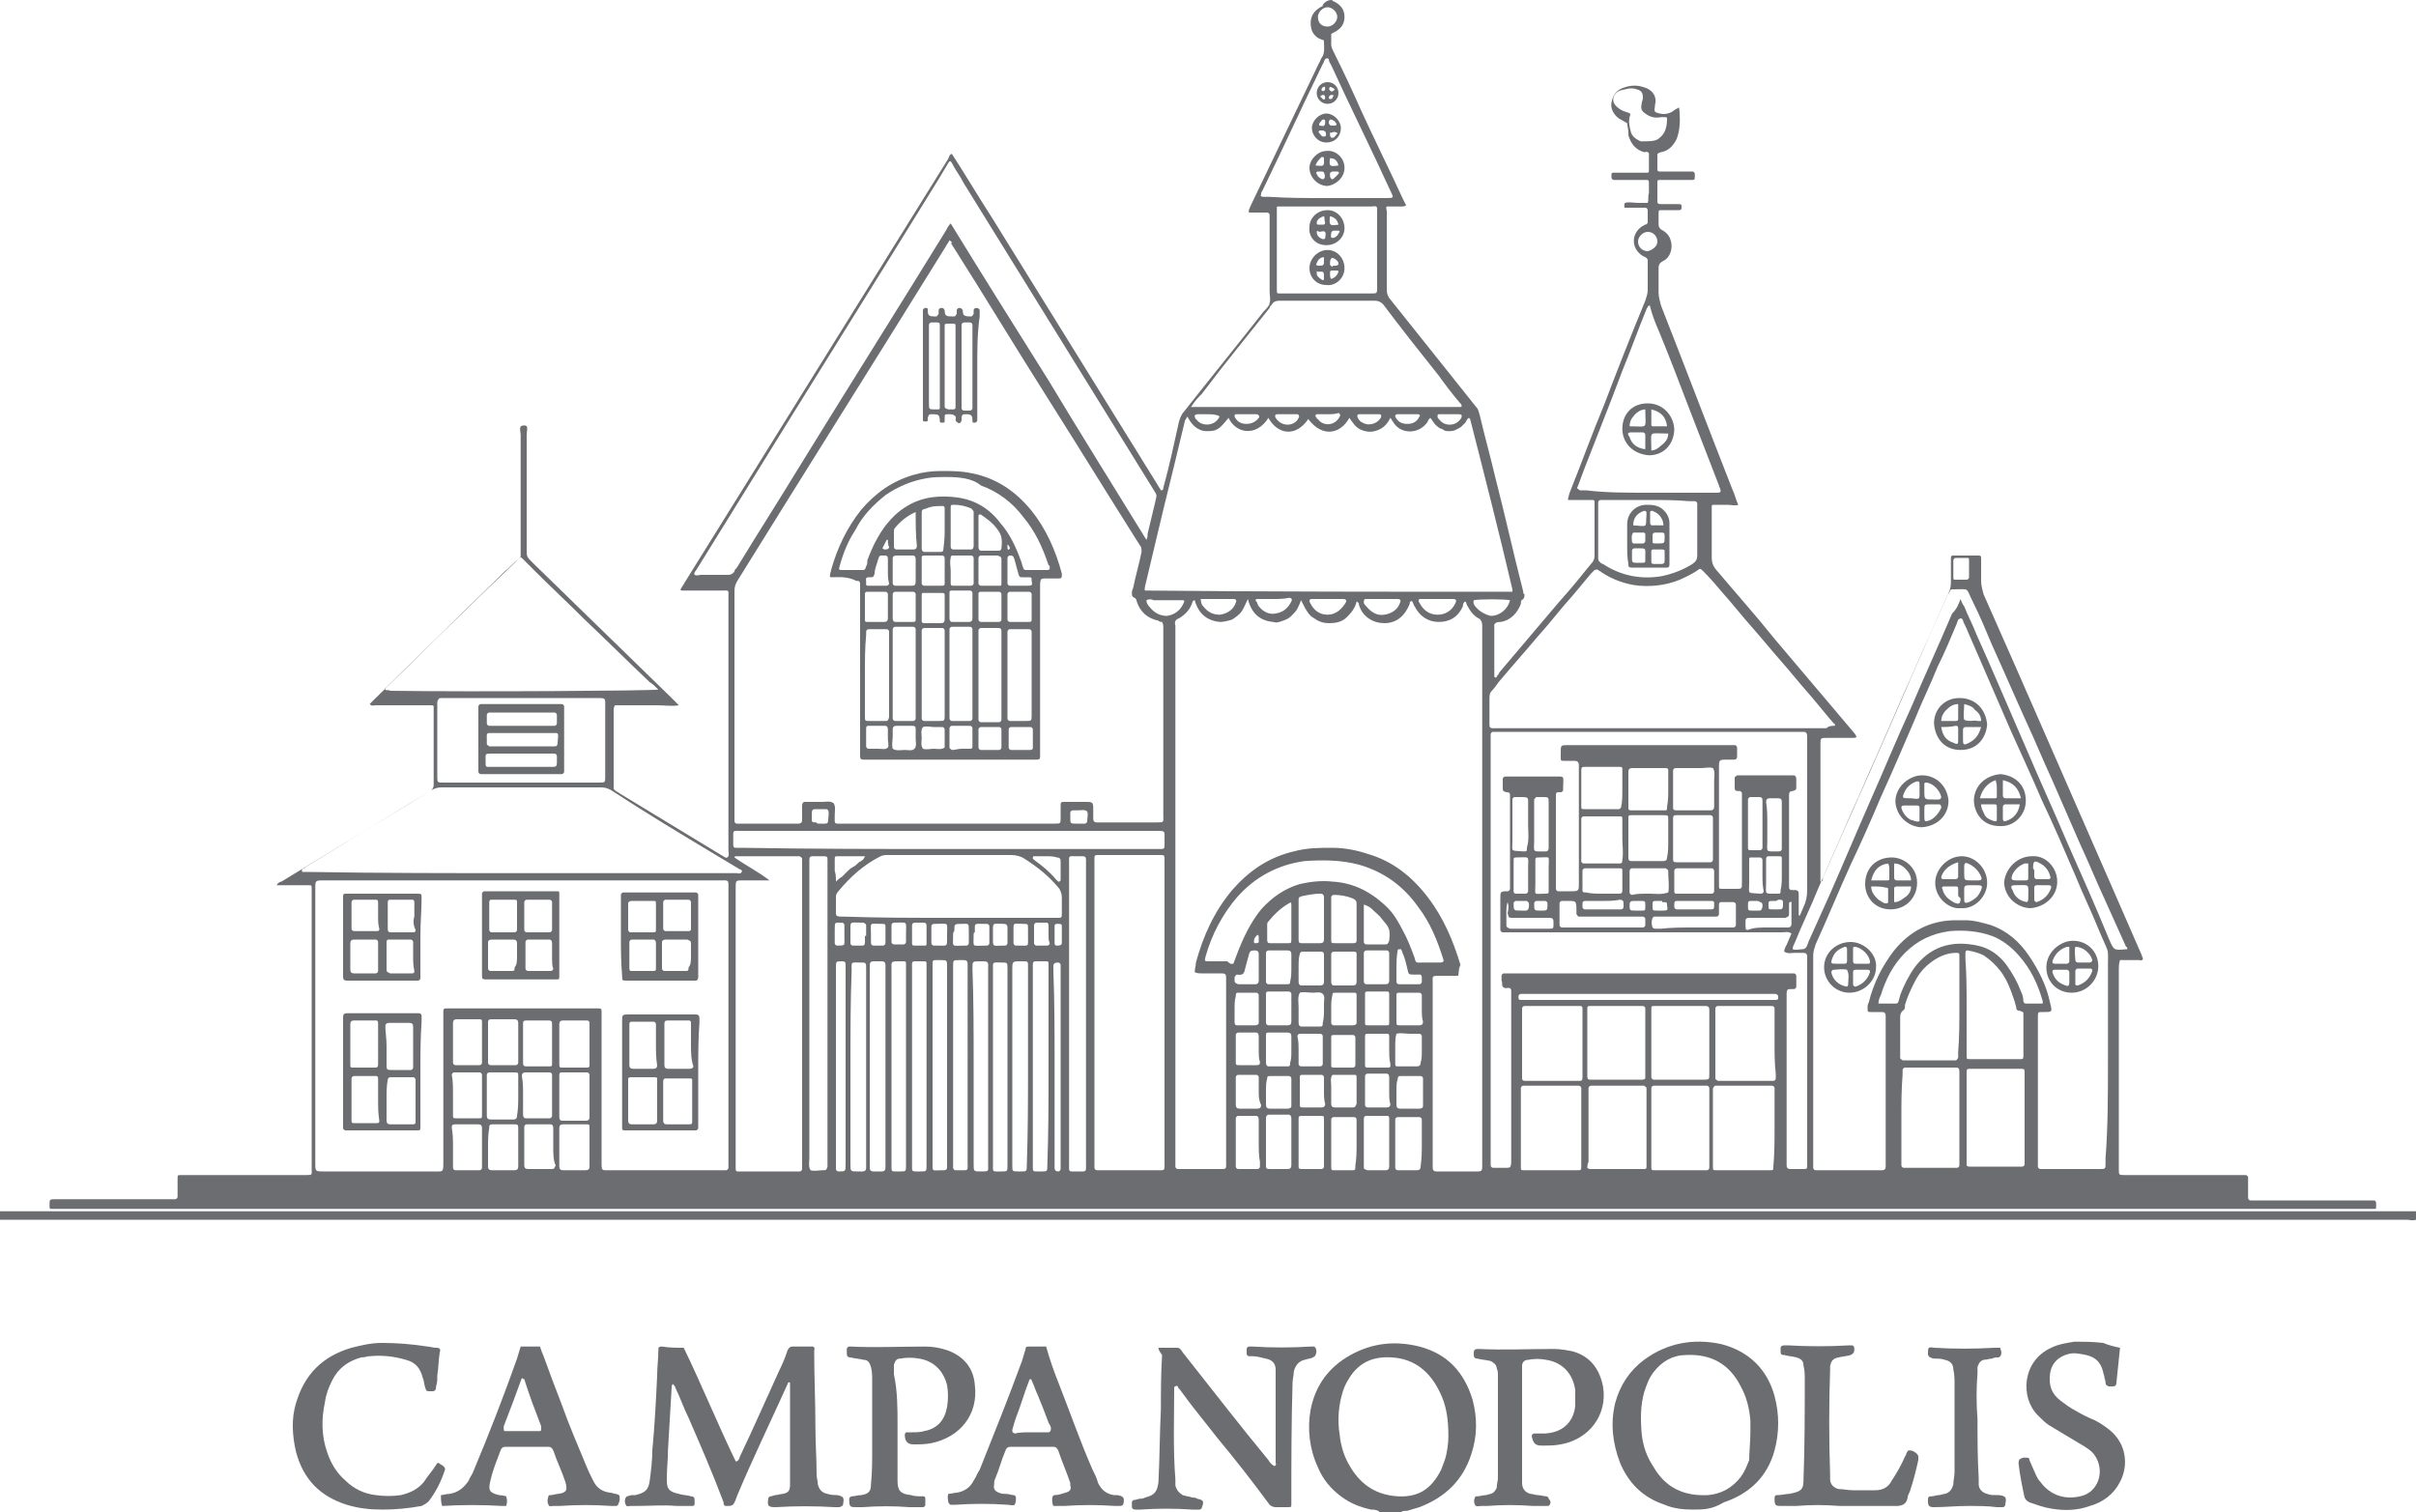 <?xml version="1.0" encoding="utf-8"?>
<!-- Generator: Adobe Illustrator 19.0.0, SVG Export Plug-In . SVG Version: 6.00 Build 0)  -->
<svg version="1.1" id="Layer_1" xmlns="http://www.w3.org/2000/svg" xmlns:xlink="http://www.w3.org/1999/xlink" x="0px" y="0px"
	 viewBox="-271.4 334.7 200 125.2" style="enable-background:new -271.4 334.7 200 125.2;" xml:space="preserve">
<style type="text/css">
	.st0{fill:#6C6D71;}
</style>
<g>
	<path class="st0" d="M-161.1,334.7c0,0.1,0,0.1,0.1,0.1c0.6,0.3,0.9,0.7,0.9,1.3c0,0.6-0.3,1-0.9,1.3c-0.1,0-0.1,0.1-0.2,0.1
		c0,0.3,0,0.6,0,0.9c0,0.2,0.1,0.4,0.2,0.6c0.8,1.6,1.6,3.3,2.3,4.9c1.1,2.4,2.3,4.8,3.4,7.2c0.1,0.2,0.2,0.4,0.3,0.6
		c-0.1,0.1-0.3,0.1-0.4,0.1c-0.1,0-0.3,0-0.4,0c-0.1,0-0.3,0-0.4,0c-0.1,0-0.3,0-0.4,0c-0.1,0.1,0,0.3,0,0.4c0,2.2,0,4.3,0,6.5
		c0,0.3,0.1,0.6,0.3,0.8c2.4,3,4.7,5.9,7.1,8.9c0.2,0.2,0.2,0.4,0.3,0.7c0.4,1.7,0.9,3.5,1.3,5.2c0.8,3.1,1.5,6.3,2.3,9.4
		c0,0.1,0,0.2,0.1,0.2c0,0.1,0,0.3-0.1,0.4c-0.2,0.1-0.2,0.2-0.2,0.4c-0.3,0.8-0.9,1.4-1.7,1.5c-0.1,0-0.3,0-0.4,0.1
		c0,0-0.1,0.1-0.1,0.1c0,0.1,0,0.1,0,0.2c0,1.3,0,2.6,0,3.9c0,0,0,0.1,0,0.1c0,0.1,0,0.2,0.1,0.2c0.1,0,0.1,0,0.1-0.1
		c0.1-0.1,0.2-0.2,0.2-0.3c1.7-2,3.3-3.9,5-5.9c0.9-1,1.8-2.1,2.6-3.1c0.2-0.2,0.3-0.4,0.3-0.7c0-1.4,0-2.8,0-4.3
		c0-0.3,0-0.3-0.3-0.3c-0.6,0-1.2,0-1.9,0c0-0.2,0.1-0.4,0.1-0.5c1-2.5,1.9-5,2.9-7.4c1.1-2.9,2.2-5.7,3.4-8.6
		c0.1-0.3,0.2-0.6,0.2-0.9c0-0.8,0-1.7,0-2.5c-0.1-0.2-0.2-0.2-0.4-0.3c-1-0.6-1-1.9,0-2.5c0.1,0,0.1-0.1,0.2-0.1
		c0.1,0,0.2-0.1,0.2-0.2c0-0.3,0-0.7,0-1c0-0.1-0.1-0.2-0.2-0.2c-0.4,0-0.7,0-1.1,0c-0.2,0-0.4,0-0.6,0c-0.1-0.1,0-0.3,0-0.4
		c0.4-0.1,0.7,0,1.1,0c0.3,0,0.5,0,0.8,0c0.1-0.3,0-0.6,0.1-0.8c0-0.3,0-0.6,0-0.9c0-0.2-0.1-0.2-0.2-0.2c-0.8,0-1.5,0-2.3,0
		c-0.1,0-0.3,0-0.4,0c-0.1,0-0.2-0.1-0.2-0.2c0-0.1,0-0.2,0-0.3c0-0.1,0.1-0.1,0.2-0.1c0.2,0,0.3,0,0.5,0c0.7,0,1.5,0,2.2,0
		c0.2,0,0.2,0,0.2-0.3c0-0.3,0-0.5,0-0.8c0-0.2,0-0.3,0-0.5c-0.1-0.2-0.3-0.1-0.4-0.1c-0.7-0.2-1.1-0.7-1.3-1.4c0-0.1,0-0.1,0-0.2
		c0-0.3-0.1-0.6-0.1-0.8c-0.2-0.1-0.5-0.3-0.7-0.4c-0.4-0.3-0.7-0.8-0.6-1.3c0.1-0.6,0.4-1,0.9-1.2c0.5-0.2,1.1-0.3,1.7-0.1
		c0.8,0.2,1.2,0.8,1,1.5c0,0,0,0,0,0.1c-0.1,0.5,0,0.5,0.4,0.6c0.4,0.1,0.8,0,1.1-0.2c0.1-0.1,0.3-0.2,0.5-0.3
		c0.1,0.9,0.1,1.8-0.2,2.6c-0.3,0.6-0.7,1-1.3,1.1c-0.3,0.1-0.3,0.1-0.3,0.3c0,0.4,0,0.7,0,1.1c0,0.2,0.1,0.2,0.2,0.2
		c0.7,0,1.5,0,2.2,0c0.2,0,0.3,0,0.5,0c0.1,0,0.2,0.1,0.2,0.2c0,0.1,0,0.1,0,0.2c0,0.2,0,0.3-0.2,0.3c-0.2,0-0.3,0-0.5,0
		c-0.7,0-1.4,0-2.1,0c-0.3,0-0.3,0-0.3,0.3c0,0.5,0,0.9,0,1.4c0,0.2,0,0.3,0.3,0.3c0.5,0,1,0,1.5,0c0.2,0,0.2,0.1,0.2,0.2
		c0,0.2,0,0.3-0.2,0.3c-0.5,0-0.9,0-1.4,0c-0.3,0-0.3,0-0.3,0.3c0,0.3,0,0.6,0,0.9c0,0.2,0.1,0.3,0.2,0.4c0.4,0.2,0.7,0.5,0.8,0.9
		c0.2,0.6,0,1.4-0.6,1.7c-0.4,0.2-0.4,0.4-0.4,0.7c0,0.6,0,1.3,0,1.9c0,0.4,0.1,0.7,0.2,1.1c2,5.1,3.9,10.1,5.9,15.2
		c0.2,0.4,0.3,0.9,0.5,1.3c-0.3,0.1-0.6,0-0.9,0c-0.4,0-0.7,0-1.1,0c-0.1,0-0.2,0-0.2,0.1c0,0.1,0,0.2,0,0.3c0,1.3,0,2.7,0,4
		c0,0.4,0.1,0.6,0.3,0.9c1.6,1.9,3.3,3.8,4.9,5.8c2.2,2.6,4.4,5.2,6.6,7.8c0.1,0.1,0.1,0.2,0.2,0.3c-0.1,0.1-0.2,0.1-0.3,0.1
		c-0.7,0-1.4,0-2.1,0c-0.6,0-0.6,0-0.6,0.5c0,3.7,0,7.4,0,11c0,0.1,0,0.3,0,0.4c0.2,0,0.2-0.2,0.2-0.3c0.9-2,1.8-4.1,2.7-6.1
		c2.6-5.8,5.1-11.7,7.7-17.5c0.2-0.4,0.2-0.7,0.2-1.1c0-0.6,0-1.2,0-1.8c0-0.2,0.1-0.2,0.2-0.2c0.7,0,1.4,0,2.1,0
		c0.2,0,0.2,0.1,0.2,0.3c0,0.6,0,1.2,0,1.8c0,0.4,0.1,0.7,0.2,1.1c3.6,8.1,7.1,16.2,10.7,24.4c0.8,1.8,1.6,3.7,2.4,5.5
		c0,0.1,0.1,0.2,0.1,0.3c-0.1,0.2-0.2,0.1-0.3,0.1c-0.5,0-1.1,0-1.6,0c-0.1,0.3-0.1,0.5-0.1,0.7c0,4.7,0,9.5,0,14.2
		c0,0.8,0,1.6,0,2.4c0,0.5,0,0.5,0.5,0.5c0.1,0,0.2,0,0.3,0c3.1,0,6.1,0,9.2,0c0.2,0,0.3,0,0.5,0c0.1,0,0.2,0.1,0.2,0.2
		c0,0.3,0,0.5,0,0.8c0,0.3,0,0.6,0,0.9c0,0.1,0.1,0.2,0.2,0.2c0.2,0,0.3,0,0.5,0c3.1,0,6.1,0,9.1,0c0.2,0,0.3,0,0.5,0
		c0.2,0,0.3,0,0.3,0.3c0,0.1,0,0.2,0,0.2c0,0.2,0,0.2-0.2,0.2c-0.2,0-0.3,0-0.5,0c-63.7,0-127.5,0-191.2,0c-0.2,0-0.3,0-0.5,0
		c-0.2,0-0.2,0-0.2-0.3c0-0.5,0-0.5,0.5-0.5c3.1,0,6.1,0,9.2,0c0.2,0,0.5,0,0.7,0c0.1,0,0.2-0.1,0.2-0.2c0-0.5,0-1,0-1.5
		c0-0.3,0-0.3,0.3-0.3c0.2,0,0.3,0,0.5,0c3.3,0,6.5,0,9.8,0c0.6,0,0.5,0,0.5-0.6c0-7.6,0-15.3,0-22.9c0-0.1,0-0.2,0-0.2
		c0-0.3,0-0.3-0.3-0.3c-0.7,0-1.3,0-2,0c-0.2,0-0.4,0-0.6,0c0.1-0.2,0.3-0.3,0.4-0.3c3.3-2,6.7-4.1,10-6.1c0.8-0.5,1.5-0.9,2.3-1.4
		c0.2-0.1,0.3-0.3,0.3-0.5c0-1.7,0-3.4,0-5.1c0-0.4,0-0.9,0-1.3c0-0.2,0-0.2-0.3-0.2c-0.2,0-0.3,0-0.5,0c-1.3,0-2.7,0-4,0
		c-0.2,0-0.3,0.1-0.5-0.1c0.2-0.2,0.3-0.3,0.5-0.5c3.8-3.7,7.5-7.4,11.3-11c0.2-0.2,0.5-0.5,0.7-0.7c0-0.3,0-0.7,0-1
		c0-3,0-6.1,0-9.1c0-0.2-0.1-0.4,0-0.7c0.2-0.1,0.4-0.1,0.5,0c0.1,0.2,0,0.4,0,0.7c0,3.2,0,6.3,0,9.5c0,0.6,0,0.6,0.5,1.1
		c3.8,3.7,7.6,7.4,11.4,11.1c0.2,0.2,0.4,0.4,0.7,0.7c-0.6,0.1-1.2,0-1.8,0c-0.6,0-1.2,0-1.8,0c-0.6,0-1.1,0-1.7,0
		c-0.1,0.2-0.1,0.3-0.1,0.4c0,2.1,0,4.1,0,6.2c0,0.1,0,0.2,0,0.2c0,0.1,0,0.2,0.2,0.3c0.1,0.1,0.2,0.1,0.3,0.2
		c2.8,1.7,5.6,3.4,8.4,5.1c0.2,0.1,0.4,0.3,0.5,0.2c0.2-0.1,0.1-0.4,0.1-0.6c0-7,0-13.9,0-20.9c0-0.7,0.1-0.6-0.6-0.6
		c-1.1,0-2.2,0-3.2,0c-0.2,0-0.2-0.1-0.1-0.2c0.1-0.2,0.2-0.3,0.3-0.5c7.2-11.6,14.5-23.3,21.7-34.9c0.1-0.1,0.1-0.2,0.2-0.4
		c0.1-0.2,0.2-0.2,0.3,0c1.1,1.7,2.1,3.4,3.2,5.1c4.6,7.4,9.1,14.7,13.7,22.1c0.1,0.2,0.2,0.3,0.3,0.5c0.2,0,0.2-0.1,0.2-0.2
		c0.5-1.8,0.9-3.7,1.3-5.5c0.1-0.3,0.2-0.6,0.4-0.8c2.2-2.8,4.4-5.5,6.6-8.3c0.2-0.2,0.5-0.5,0.5-0.7c0.1-0.3,0-0.6,0-1
		c0-2,0-3.9,0-5.9c0-0.1,0-0.2,0-0.4c0-0.1-0.1-0.2-0.2-0.2c-0.1,0-0.3,0-0.4,0c-0.4,0-0.7,0-1.1,0c-0.1-0.2,0.1-0.4,0.1-0.5
		c1.9-4,3.8-7.9,5.7-11.9c0.1-0.1,0.1-0.3,0.2-0.4c0.3-0.4,0.2-0.9,0.2-1.3c0-0.1,0-0.2-0.1-0.2c-0.1,0-0.2-0.1-0.3-0.1
		c-0.5-0.3-0.7-0.7-0.7-1.3c0-0.6,0.3-1,0.8-1.3c0.1-0.1,0.2,0,0.2-0.2C-161.6,334.7-161.3,334.7-161.1,334.7z M-157.4,351.9
		c-0.1-0.2-0.3-0.1-0.5-0.1c-2.4,0-4.8,0-7.3,0c-0.1,0-0.2,0-0.4,0c-0.1,0-0.1,0-0.1,0.1c0,0.2,0,0.3,0,0.5c0,2,0,4,0,6
		c0,0.1,0,0.2,0,0.3c0,0.3,0,0.3,0.3,0.3c0.1,0,0.2,0,0.2,0c2.4,0,4.8,0,7.3,0c0.5,0,0.5,0,0.5-0.5c0-2,0-4.1,0-6.1
		C-157.4,352.2-157.4,352-157.4,351.9z M-192.8,354.6c-0.1,0.2-0.2,0.3-0.3,0.5c-5.7,9.2-11.5,18.4-17.2,27.6
		c-0.2,0.3-0.3,0.6-0.3,0.9c0,6.2,0,12.4,0,18.7c0,0.1,0,0.3,0,0.4c0,0.1,0.1,0.2,0.2,0.2c0.1,0,0.3,0,0.4,0c1.5,0,2.9,0,4.4,0
		c0.1,0,0.2,0,0.3,0c0.2,0,0.3-0.1,0.3-0.3c0-0.4,0-0.8,0-1.2c0-0.2,0.1-0.3,0.2-0.3c0.5,0,1,0,1.5,0c0.3,0,0.6-0.1,0.9,0.1
		c0.2,0.3,0.1,0.6,0.1,1c0,0.8-0.1,0.7,0.7,0.7c5.8,0,11.5,0,17.3,0c0.1,0,0.2,0,0.2,0c0.5,0,0.5,0,0.5-0.5c0-0.3,0-0.6,0-0.9
		c0-0.4,0-0.4,0.4-0.4c0.5,0,1.1,0,1.6,0c0.7,0,0.7,0,0.7,0.7c0,0.2,0,0.5,0,0.7c0,0.2,0.1,0.3,0.3,0.3c0.1,0,0.2,0,0.3,0
		c1.5,0,3.1,0,4.6,0c0.7,0,0.6,0,0.6-0.6c0-5.2,0-10.3,0-15.5c0-0.2,0-0.3-0.1-0.5c-0.1,0-0.2,0-0.3-0.1c-0.9-0.2-1.5-0.7-1.8-1.6
		c0-0.1-0.1-0.3-0.2-0.3c-0.2-0.1-0.2-0.2-0.2-0.4c0-0.1,0-0.2,0.1-0.4c0.2-1,0.5-2,0.7-3c0-0.2,0-0.4-0.1-0.5
		c-0.1-0.1-0.1-0.2-0.2-0.3c-2.4-3.8-4.8-7.7-7.2-11.5c-2.8-4.4-5.5-8.9-8.3-13.3C-192.5,354.9-192.6,354.7-192.8,354.6z
		 M-150.7,415.5c-0.5,0-1,0-1.5,0c-0.7,0-0.6,0-0.6,0.6c0,5,0,9.9,0,14.9c0,0.1,0,0.2,0,0.4c0,0.2,0.1,0.3,0.3,0.3
		c0.1,0,0.2,0,0.4,0c0.8,0,1.7,0,2.5,0c1,0,0.9,0.1,0.9-0.9c0-14.6,0-29.3,0-44c0-0.1,0-0.2,0-0.3c0-0.3-0.1-0.5-0.3-0.6
		c-0.4-0.2-0.7-0.6-0.9-1c-0.1-0.1-0.1-0.3-0.2-0.4c-0.2,0.1-0.2,0.3-0.2,0.4c-0.4,0.9-1.1,1.3-2,1.3c-0.9,0-1.6-0.5-2-1.3
		c-0.1-0.1-0.1-0.3-0.2-0.4c0,0,0-0.1-0.1,0c0,0-0.1,0-0.1,0.1c0,0,0,0.1,0,0.1c-0.4,1-1.1,1.6-2.1,1.6c-0.9,0-1.8-0.5-2.1-1.5
		c0-0.1,0-0.2-0.2-0.3c-0.1,0.5-0.4,0.9-0.8,1.3c-0.4,0.4-0.9,0.5-1.5,0.5c-0.4,0-0.8-0.1-1.2-0.4c-0.4-0.2-0.6-0.5-1.1-1.5
		c-0.1,0.3-0.2,0.5-0.3,0.7c-0.1,0.2-0.3,0.4-0.5,0.6c-0.2,0.2-0.4,0.3-0.7,0.4c-0.3,0.1-0.5,0.2-0.8,0.1c-1.1-0.1-1.8-0.7-2.1-1.9
		c-0.2,0.4-0.3,0.7-0.5,1c-0.2,0.3-0.5,0.5-0.8,0.7c-0.3,0.1-0.7,0.2-1,0.2c-1.1-0.1-1.8-0.7-2.1-1.8c-0.1,0-0.2,0.1-0.2,0.2
		c-0.2,0.6-0.6,1-1.1,1.3c-0.3,0.1-0.4,0.3-0.3,0.6c0,0.1,0,0.3,0,0.4c0,5.2,0,10.3,0,15.5c0,9.5,0,18.9,0,28.4c0,0.2,0,0.4,0,0.5
		c0,0.1,0.1,0.2,0.2,0.2c0.1,0,0.2,0,0.4,0c1,0,1.9,0,2.9,0c0.8,0,0.7,0.1,0.7-0.8c0-4.9,0-9.8,0-14.7c0-0.1,0-0.2,0-0.2
		c0-0.4,0-0.5-0.4-0.5c-0.5,0-1.1,0-1.6,0c-0.2,0-0.4,0-0.6-0.1c0-0.3,0.1-0.5,0.1-0.8c0.6-2.2,1.5-4.2,3-6c1.4-1.6,3-2.7,5.1-3.2
		c1.1-0.3,2.1-0.3,3.2-0.3c1,0,2,0.2,2.9,0.5c2.1,0.6,3.7,1.9,5,3.6c1.3,1.7,2.1,3.6,2.7,5.6C-150.7,415-150.6,415.2-150.7,415.5z
		 M-96.9,422.5c0-2.6,0-5.3,0-7.9c0-1.4,0.1-0.9-0.5-2.3c-0.1-0.2-0.2-0.5-0.3-0.7c-0.6-1.5-1.3-2.9-1.9-4.4
		c-0.9-2.1-1.8-4.2-2.8-6.3c-0.8-1.9-1.7-3.8-2.5-5.6c-1.2-2.8-2.4-5.5-3.6-8.3c-0.1-0.3-0.3-0.6-0.4-0.9c0-0.1-0.1-0.2-0.2-0.2
		c-0.1,0-0.1,0.1-0.2,0.1c0,0.1-0.1,0.2-0.1,0.3c-0.5,1.2-1,2.4-1.6,3.6c-0.6,1.5-1.3,2.9-1.9,4.4c-0.9,2.1-1.8,4.2-2.8,6.4
		c-0.8,1.9-1.6,3.7-2.5,5.6c-1,2.2-1.9,4.4-2.9,6.6c-0.1,0.3-0.2,0.6-0.2,0.9c0,5.7,0,11.5,0,17.2c0,0.1,0,0.3,0,0.4
		c0,0.1,0.1,0.2,0.2,0.2c0.2,0,0.3,0,0.5,0c1.5,0,3,0,4.5,0c0.2,0,0.3,0,0.5,0c0.2,0,0.3-0.1,0.3-0.3c0-0.1,0-0.3,0-0.4
		c0-3.9,0-7.8,0-11.6c0-0.2,0-0.3,0-0.5c0-0.2-0.1-0.3-0.3-0.3c-0.3,0-0.6,0-0.9,0c-0.3,0-0.3,0-0.3-0.4c0-0.1,0-0.2,0.1-0.4
		c0.4-1.6,1.1-3,2.1-4.3c1.3-1.6,3-2.5,5.1-2.5c0.3,0,0.5,0,0.8,0c0.7,0,1.4,0.2,2.1,0.4c1.4,0.5,2.4,1.4,3.2,2.6
		c0.8,1.2,1.4,2.4,1.7,3.8c0.2,0.8,0.2,0.8-0.5,0.8c0,0,0,0-0.1,0c-0.4,0-0.4,0-0.4,0.4c0,0.1,0,0.2,0,0.2c0,3.9,0,7.9,0,11.8
		c0,0.1,0,0.3,0,0.4c0,0.1,0.1,0.2,0.2,0.2c0.1,0,0.2,0,0.3,0c1.5,0,3.1,0,4.6,0c0.5,0,0.5,0,0.5-0.5c0-0.1,0-0.2,0-0.4
		C-96.9,428-96.9,425.3-96.9,422.5z M-228.2,407.6c-5.5,0-10.9,0-16.4,0c-0.7,0-0.7,0-0.7,0.7c0,7.6,0,15.2,0,22.7
		c0,0.7,0,0.7,0.7,0.7c0,0,0.1,0,0.1,0c3,0,6,0,9,0c0.8,0,0.8,0.1,0.8-0.8c0-4,0-8,0-12c0-0.8-0.1-0.7,0.7-0.7c3.9,0,7.8,0,11.7,0
		c0.8,0,0.7-0.1,0.7,0.7c0,4,0,8,0,12c0,0.8,0,0.7,0.7,0.7c3,0,6.1,0,9.1,0c0.2,0,0.3,0,0.5,0c0.1,0,0.2-0.1,0.2-0.2
		c0-0.2,0-0.4,0-0.6c0-7.5,0-15,0-22.4c0-0.9,0.1-0.8-0.8-0.8C-217.4,407.6-222.8,407.6-228.2,407.6z M-146.2,383.7
		c0-0.1,0-0.1,0-0.2c-1.1-4.7-2.3-9.4-3.5-14.1c0,0-0.1-0.1-0.1-0.1c-0.2,0.1-0.2,0.3-0.3,0.4c-0.1,0.1-0.2,0.2-0.3,0.3
		c-0.1,0.1-0.3,0.2-0.5,0.3c-0.2,0.1-0.4,0.1-0.5,0.1c-0.2,0-0.4,0-0.5-0.1c-0.1-0.1-0.3-0.1-0.4-0.2c-0.1-0.1-0.3-0.2-0.4-0.4
		c-0.1-0.1-0.2-0.3-0.3-0.4c-0.1,0.1-0.2,0.2-0.2,0.3c-0.7,1.1-2.3,1.1-2.9,0c-0.1-0.1-0.1-0.2-0.2-0.3c-0.2,0.4-0.5,0.8-1,1
		c-0.5,0.2-0.9,0.2-1.4,0c-0.5-0.2-0.7-0.6-1-1c-0.7,1.3-2.2,1.7-3.4,0.1c-1.1,1.6-2.6,1.2-3.3-0.1c-1,1.6-2.7,1.3-3.3,0
		c-0.8,1-1,1.1-1.8,1.1c-0.8,0-1.3-0.6-1.6-1.2c-0.1,0.1-0.1,0.2-0.2,0.3c-0.6,2.5-1.2,5-1.8,7.4c-0.5,2.1-1,4.2-1.5,6.3
		c0,0.1-0.1,0.3,0,0.4C-166.6,383.7-156.4,383.7-146.2,383.7z M-122.5,410.5c0,0,0.1,0,0.1,0c0.1-0.2,0.2-0.5,0.3-0.7
		c0.2-0.4,0.3-0.9,0.3-1.4c0-4.1,0-8.1,0-12.2c0-0.2,0-0.3,0-0.5c0-0.3-0.1-0.4-0.3-0.4c-0.1,0-0.2,0-0.3,0c-8.3,0-16.7,0-25,0
		c-0.1,0-0.3,0-0.4,0c-0.1,0-0.2,0.1-0.2,0.2c0,0.2,0,0.4,0,0.5c0,11.6,0,23.1,0,34.7c0,0.2,0,0.3,0,0.5c0,0.1,0.1,0.2,0.2,0.2
		c0.2,0,0.5,0,0.7,0c0.8,0,0.8,0.1,0.8-0.8c0-4.5,0-8.9,0-13.4c0-0.2,0-0.3,0-0.5c0-0.1-0.1-0.2-0.2-0.2c-0.2,0-0.3,0.1-0.5-0.1
		c-0.1-0.1,0-0.3-0.1-0.5c0-0.1,0-0.3,0-0.4c0-0.1,0.1-0.2,0.2-0.2c0.2,0,0.4,0,0.6,0c6.6,0,13.1,0,19.7,0c1.1,0,2.1,0,3.2,0
		c0.2,0,0.3,0,0.5,0c0.1,0,0.2,0.1,0.2,0.2c0,0.3,0,0.6,0,0.9c0,0.1-0.1,0.2-0.2,0.2c-0.1,0-0.1,0-0.2,0c-0.3,0-0.4,0-0.4,0.4
		c0,0.1,0,0.2,0,0.3c0,4.5,0,9,0,13.5c0,0.1,0,0.3,0,0.4c0,0.2,0.1,0.3,0.3,0.3c0.4,0,0.8,0,1.2,0c0.2,0,0.2-0.1,0.2-0.3
		c0-0.1,0-0.2,0-0.4c0-5.5,0-11,0-16.5c0-0.1,0-0.2,0-0.4c0-0.2-0.1-0.3-0.3-0.3c-0.2,0-0.5,0-0.7,0c-0.3,0-0.6,0.1-0.9-0.1
		c0-0.3,0.2-0.5,0.3-0.8c0.1-0.2,0.2-0.5,0.3-0.7c-0.3-0.2-0.5-0.1-0.8-0.1c-7.5,0-15,0-22.5,0c-0.2,0-0.4,0-0.6,0
		c-0.1,0-0.2-0.1-0.2-0.2c0-0.1,0-0.2,0-0.3c0-0.8,0-1.6,0-2.4c0-0.4,0-0.5,0.5-0.5c0,0,0,0,0.1,0c0.1,0,0.2-0.1,0.2-0.2
		c0-0.2,0-0.3,0-0.5c0-2.3,0-4.6,0-6.8c0-0.1,0-0.2,0-0.4c0-0.2,0-0.3-0.3-0.3c-0.3-0.1-0.3-0.1-0.3-0.4c0-0.2,0-0.5,0-0.7
		c0-0.1,0.1-0.2,0.2-0.2c0.2,0,0.3,0,0.5,0c1.2,0,2.3,0,3.5,0c1,0,0.8-0.1,0.8,0.9c0,0.1,0,0.2,0,0.2c0,0.1-0.1,0.2-0.2,0.2
		c-0.1,0-0.1,0-0.2,0c-0.2,0-0.2,0.1-0.2,0.3c0,0.1,0,0.2,0,0.4c0,2.3,0,4.6,0,6.9c0,0.1,0,0.3,0,0.4c0,0.1,0.1,0.2,0.2,0.2
		c0.3,0,0.7,0,1,0c0.7,0,0.7,0,0.7-0.7c0-3.1,0-6.2,0-9.3c0-0.1,0-0.2,0-0.4c0-0.3-0.1-0.4-0.4-0.4c-0.3,0-0.5,0-0.8,0
		c-0.3,0-0.3,0-0.3-0.3c0-0.1,0-0.2,0-0.4c0-0.6,0-0.6,0.6-0.6c4.5,0,8.9,0,13.4,0c0.1,0,0.3,0,0.4,0c0.1,0,0.2,0.1,0.2,0.2
		c0,0.1,0,0.2,0,0.2c0,0.9,0.1,0.8-0.8,0.8c-0.7,0-0.7,0-0.7,0.7c0,3.1,0,6.2,0,9.3c0,0.1,0,0.2,0,0.4c0,0.3,0,0.3,0.3,0.3
		c0.4,0,0.7,0,1.1,0c0.5,0,0.5,0,0.5-0.5c0-2.4,0-4.8,0-7.1c0-0.1,0-0.2,0-0.3c0-0.1-0.1-0.2-0.2-0.2c-0.1,0-0.1,0-0.2,0
		c-0.1,0-0.2-0.1-0.2-0.2c0-0.3,0-0.6,0-0.9c0-0.1,0.1-0.1,0.2-0.2c0.1,0,0.1,0,0.2,0c1.4,0,2.8,0,4.3,0c0.3,0,0.4,0,0.4,0.4
		c0,0.2,0,0.4,0,0.5c0,0.3,0,0.3-0.3,0.4c-0.2,0-0.3,0.1-0.3,0.3c0,0.1,0,0.3,0,0.4c0,2.3,0,4.5,0,6.8c0,0.1,0,0.2,0,0.3
		c0,0.3,0,0.4,0.3,0.4c0.1,0,0.2,0,0.2,0c0.2,0,0.3,0.1,0.3,0.3C-122.5,409.5-122.5,410-122.5,410.5z M-119.5,394.8
		c0-0.1,0-0.2-0.1-0.2c-0.7-0.8-1.4-1.7-2.1-2.5c-0.8-0.9-1.5-1.8-2.3-2.7c-0.8-0.9-1.6-1.9-2.4-2.8c-0.8-0.9-1.5-1.8-2.3-2.7
		c-0.6-0.7-1.1-1.3-1.7-1.9c-0.1-0.1-0.2-0.2-0.3-0.2c-0.4,0.3-0.8,0.5-1.2,0.7c-1.2,0.6-2.5,0.8-3.8,0.7c-1.1-0.1-2.2-0.5-3.1-1.1
		c-0.1-0.1-0.2-0.1-0.3-0.2c-0.1-0.1-0.2,0-0.3,0c-0.1,0.1-0.2,0.2-0.3,0.3c-0.5,0.6-1,1.2-1.5,1.8c-1,1.1-1.9,2.3-2.9,3.4
		c-1,1.2-2,2.3-3,3.5c-0.3,0.3-0.5,0.7-0.8,1c-0.2,0.2-0.2,0.4-0.2,0.7c0,0.5,0,1.1,0,1.6c0,0.9-0.1,0.8,0.8,0.8c9,0,18.1,0,27.1,0
		C-120,394.8-119.8,394.8-119.5,394.8z M-176.5,379.4c0.1-0.2,0.1-0.3,0.1-0.5c0.2-0.8,0.4-1.7,0.6-2.5c0.2-0.9,0.2-0.6-0.2-1.3
		c-5.2-8.4-10.4-16.8-15.6-25.2c-0.3-0.6-0.7-1.1-1-1.7c-0.1-0.2-0.2-0.2-0.3,0c-0.3,0.5-0.6,1-0.9,1.5c-5.3,8.6-10.7,17.2-16,25.8
		c-1.3,2.1-2.6,4.2-3.9,6.3c-0.1,0.2-0.3,0.3-0.2,0.5c0.2,0.1,0.4,0,0.5,0c0.8,0,1.5,0,2.3,0c0.2,0,0.4-0.1,0.5-0.3
		c0-0.1,0.1-0.2,0.2-0.3c1.7-2.8,3.5-5.6,5.2-8.4c4-6.5,8.1-13,12.1-19.5c0.1-0.2,0.2-0.4,0.4-0.6c2.7,4.4,5.4,8.7,8.1,13
		C-181.9,370.7-179.2,375-176.5,379.4z M-228.2,407L-228.2,407c5.6,0,11.2,0,16.8,0c0.3,0,0.7,0,1,0c0.1,0,0.3,0.1,0.4-0.1
		c0.1-0.2-0.2-0.2-0.3-0.3c-0.5-0.3-1-0.6-1.5-0.9c-3-1.8-6-3.6-8.9-5.5c-0.3-0.2-0.6-0.3-0.9-0.3c-4.4,0-8.9,0-13.3,0
		c-0.3,0-0.6,0.1-0.9,0.3c-2.4,1.5-4.8,2.9-7.2,4.4c-1,0.6-2.1,1.3-3.1,1.9c-0.1,0.1-0.2,0.1-0.3,0.2c0,0,0,0.1,0,0.1
		c0,0.1,0,0.1,0.1,0.1c0.1,0,0.3,0,0.4,0C-240,407-234.1,407-228.2,407z M-180.8,418.6c0,4.1,0,8.2,0,12.3c0,0.2,0,0.4,0,0.5
		c0,0.1,0.1,0.2,0.2,0.2c0.2,0,0.3,0,0.5,0c1.5,0,3,0,4.4,0c0.8,0,0.7,0.1,0.7-0.8c0-8.2,0-16.4,0-24.6c0-0.1,0-0.2,0-0.3
		c0-0.4,0-0.4-0.4-0.4c-0.1,0-0.2,0-0.3,0c-1.5,0-3,0-4.4,0c-0.8,0-0.7-0.1-0.7,0.7C-180.8,410.4-180.8,414.5-180.8,418.6z
		 M-207.7,407.6c-0.7,0-1.5,0-2.2,0c-0.6,0-0.6,0-0.6,0.6c0,3,0,6,0,9c0,4.6,0,9.2,0,13.8c0,0.2,0,0.3,0,0.5c0,0.2,0.1,0.2,0.2,0.2
		c0.1,0,0.2,0,0.2,0c1.5,0,3.1,0,4.6,0c0.1,0,0.2,0,0.3,0c0.1,0,0.2-0.1,0.2-0.2c0-0.1,0-0.2,0-0.4c0-8.3,0-16.6,0-24.9
		c0-0.1,0-0.3,0-0.4c0-0.1-0.1-0.1-0.2-0.2c-0.1,0-0.1,0-0.2,0c-1.7,0-3.4,0-5.1,0c0,0-0.1,0-0.1,0.1
		C-209.6,406.4-208.6,406.9-207.7,407.6z M-172.8,368.4c0.3,0,0.5,0,0.7,0c7,0,14.1,0,21.1,0c0.2,0,0.4,0,0.5,0
		c0.1,0,0.1-0.1,0.1-0.1c0-0.1-0.1-0.2-0.2-0.3c-0.6-0.7-1.2-1.5-1.7-2.2c-1.6-2-3.1-3.9-4.6-5.9c-0.2-0.2-0.4-0.3-0.7-0.3
		c-2.6,0-5.3,0-7.9,0c-0.3,0-0.5,0.1-0.6,0.3c-0.1,0.1-0.2,0.2-0.2,0.3c-1.9,2.4-3.8,4.7-5.6,7.1
		C-172.2,367.6-172.5,367.9-172.8,368.4z M-216.9,391.8c-0.3-0.3-0.5-0.5-0.7-0.6c-1.8-1.7-3.6-3.5-5.4-5.2
		c-1.4-1.4-2.8-2.7-4.2-4.1c-0.3-0.3-0.6-0.6-0.9-0.9c-0.2-0.2-0.2-0.2-0.4,0c-0.4,0.3-0.7,0.7-1.1,1c-1.4,1.4-2.9,2.8-4.3,4.2
		c-1.8,1.8-3.7,3.6-5.5,5.4c-0.1,0.1-0.2,0.1-0.1,0.2c0.1,0.1,0.3,0,0.4,0.1C-232.1,392-217.5,391.9-216.9,391.8z M-192.9,410.7
		c2.8,0,5.6,0,8.5,0c0.2,0,0.3,0,0.5,0c0.4,0,0.4,0,0.4-0.4c0-0.4,0-0.9,0-1.3c0-0.3-0.1-0.5-0.2-0.7c-0.8-1-1.8-1.8-2.9-2.5
		c-0.3-0.2-0.7-0.3-1.1-0.3c-2.6,0-5.1,0-7.7,0c-0.8,0-1.7,0-2.5,0c-0.2,0-0.4,0-0.6,0.1c-1.4,0.7-2.5,1.7-3.5,2.9
		c-0.1,0.1-0.2,0.3-0.2,0.4c0,0.3,0,0.7,0,1c0,0.7-0.1,0.7,0.7,0.7C-198.7,410.7-195.8,410.7-192.9,410.7z M-135,375.5
		c1.8,0,3.5,0,5.3,0c0.2,0,0.3,0,0.5,0c0.2,0,0.3-0.1,0.2-0.3c0-0.1-0.1-0.2-0.1-0.3c-0.8-2.1-1.6-4.1-2.4-6.2
		c-0.8-2.1-1.6-4.2-2.5-6.4c-0.3-0.7-0.6-1.4-0.8-2.2c0-0.1,0-0.1-0.1-0.1c0,0-0.1,0.1-0.1,0.1c0,0.1-0.1,0.1-0.1,0.2
		c-0.7,1.7-1.3,3.4-2,5.1c-1,2.7-2.1,5.4-3.1,8c-0.2,0.5-0.4,1.1-0.6,1.6c-0.1,0.1,0,0.2,0.2,0.3c0.2,0,0.3,0,0.5,0
		C-138.5,375.5-136.8,375.5-135,375.5z M-109.1,384.3c0.1,0.3,0.2,0.5,0.3,0.6c0.3,0.8,0.7,1.5,1,2.3c1.4,3.1,2.7,6.2,4.1,9.4
		c1.1,2.6,2.3,5.2,3.4,7.8c1.2,2.7,2.4,5.4,3.5,8.1c0.4,0.9,0.4,0.9,1.4,0.8c0,0,0,0,0.1,0c0-0.1,0-0.2-0.1-0.2
		c-0.6-1.3-1.2-2.7-1.8-4c-0.7-1.5-1.3-3-2-4.5c-0.8-1.8-1.6-3.7-2.4-5.5c-0.7-1.5-1.3-3-2-4.5c-1-2.2-1.9-4.3-2.9-6.5
		c-0.5-1.2-1-2.4-1.6-3.6c-0.6-1.2-0.2-1-1.6-1c0,0-0.1,0-0.1,0c-0.1,0-0.2,0.1-0.2,0.2c-0.1,0.1-0.1,0.2-0.2,0.3
		c-0.5,1.1-1,2.3-1.5,3.4c-0.7,1.5-1.3,3-2,4.5c-0.8,1.8-1.6,3.7-2.4,5.5c-0.7,1.5-1.3,3-2,4.5c-0.9,2.1-1.9,4.3-2.8,6.4
		c-0.6,1.5-1.3,2.9-1.9,4.4c-0.1,0.2-0.2,0.4-0.2,0.6c0.3,0.1,0.5,0,0.8,0c0.2,0,0.3-0.1,0.4-0.3c0-0.1,0.1-0.2,0.1-0.3
		c0.6-1.3,1.2-2.7,1.8-4c1.1-2.5,2.1-4.9,3.2-7.4c1.2-2.7,2.3-5.4,3.5-8c1.1-2.6,2.3-5.2,3.4-7.8
		C-109.4,385.1-109.3,384.8-109.1,384.3z M-228.3,399.5c2.2,0,4.3,0,6.5,0c0.5,0,0.5,0,0.5-0.5c0-1.9,0-3.8,0-5.7
		c0-0.8,0.1-0.8-0.7-0.8c-4.1,0-8.3,0-12.4,0c-0.2,0-0.3,0-0.5,0c-0.2,0-0.2,0.1-0.3,0.3c0,0.1,0,0.2,0,0.2c0,2,0,4,0,6
		c0,0.5,0,0.5,0.5,0.5c0.1,0,0.2,0,0.4,0C-232.3,399.5-230.3,399.5-228.3,399.5z M-161.6,351.1c1.6,0,3.3,0,4.9,0
		c0.7,0,0.7,0,0.4-0.6c-1.6-3.5-3.3-6.9-4.9-10.4c-0.1-0.2-0.2-0.3-0.2-0.5c-0.1-0.1-0.2-0.1-0.3,0c-0.1,0.1-0.1,0.3-0.2,0.4
		c-1.7,3.5-3.3,7-5,10.5c-0.1,0.1-0.1,0.2-0.1,0.3c-0.1,0.1,0,0.2,0.2,0.2c0.2,0,0.3,0,0.5,0C-164.8,351.1-163.2,351.1-161.6,351.1z
		 M-169.3,414.5c0.1-0.3,0.2-0.5,0.3-0.8c0.5-1.3,1.1-2.6,2-3.7c0.9-1,1.9-1.7,3.2-2.1c0.9-0.2,1.8-0.3,2.7-0.2
		c1.8,0.1,3.3,0.9,4.6,2.2c0.5,0.5,0.9,1.2,1.2,1.8c0.4,0.7,0.7,1.5,1,2.3c0.1,0.5,0.2,0.4,0.6,0.4c0.5,0,1,0,1.5,0
		c0.1,0,0.2,0,0.3-0.1c0,0,0-0.1,0-0.1c-0.5-1.6-1.1-3.1-2.1-4.4c-1.2-1.7-2.8-2.9-4.9-3.5c-1.5-0.4-3-0.4-4.5-0.3
		c-2.2,0.3-4.1,1.3-5.6,3c-1.2,1.4-2.1,3.1-2.6,4.9c-0.1,0.4-0.1,0.4,0.3,0.4c0.5,0,1,0,1.5,0C-169.5,414.6-169.4,414.5-169.3,414.5
		z M-192.8,405c5.7,0,11.4,0,17.1,0c0.8,0,0.7,0.1,0.7-0.8c0-0.7,0.1-0.7-0.7-0.7c-11.4,0-22.8,0-34.3,0c-0.8,0-0.7-0.1-0.7,0.7
		c0,0.8-0.1,0.7,0.7,0.7C-204.2,405-198.5,405-192.8,405z M-103.8,427.3c0-0.5,0-1.1,0-1.6c0-0.7,0-1.4,0-2.1c0-0.4,0-0.4-0.4-0.4
		c-1.3,0-2.6,0-4,0c-0.4,0-0.4,0-0.4,0.4c0,0,0,0.1,0,0.1c0,2.4,0,4.7,0,7.1c0,0.1,0,0.2,0,0.3c0,0.2,0.1,0.2,0.3,0.2
		c0.1,0,0.1,0,0.2,0c1.3,0,2.6,0,3.8,0c0.1,0,0.2,0,0.3,0c0.1,0,0.2-0.1,0.2-0.2c0-0.1,0-0.3,0-0.4
		C-103.8,429.6-103.8,428.4-103.8,427.3z M-114,427.2c0,1.2,0,2.3,0,3.5c0,0.2,0,0.3,0,0.5c0,0.1,0.1,0.2,0.2,0.2c0.1,0,0.2,0,0.3,0
		c1.3,0,2.5,0,3.8,0c0.1,0,0.2,0,0.3,0c0.1,0,0.2-0.1,0.2-0.2c0-0.1,0-0.2,0-0.4c0-2.4,0-4.7,0-7.1c0-0.1,0-0.2,0-0.3
		c0-0.2-0.1-0.3-0.2-0.3c-0.1,0-0.2,0-0.2,0c-1.3,0-2.5,0-3.8,0c-0.1,0-0.2,0-0.3,0c-0.1,0-0.2,0.1-0.2,0.2c0,0.1,0,0.2,0,0.4
		C-114,424.9-114,426-114,427.2z M-182.9,418.6c0,4.1,0,8.3,0,12.4c0,0.8-0.1,0.7,0.7,0.7c0.8,0,0.7,0.1,0.7-0.8
		c0-8.2,0-16.3,0-24.5c0-0.9,0.1-0.8-0.8-0.8c-0.7,0-0.6-0.1-0.6,0.7C-182.9,410.4-182.9,414.5-182.9,418.6z M-202.9,418.6
		c0-4.1,0-8.1,0-12.2c0-0.2,0-0.3,0-0.5c0-0.2,0-0.3-0.3-0.3c-0.1,0-0.2,0-0.4,0c-0.9,0-0.8-0.1-0.8,0.8c0,8.1,0,16.1,0,24.2
		c0,0.3-0.1,0.7,0.1,1c0.3,0.1,0.7,0,1,0c0.3,0,0.3,0,0.4-0.3c0-0.1,0-0.3,0-0.4C-202.9,426.8-202.9,422.7-202.9,418.6z
		 M-109.2,418.1c0-1.3,0-2.5,0-3.8c0-0.2,0-0.3,0-0.5c0-0.2-0.1-0.2-0.3-0.2c-0.8,0-1.6,0.4-2.2,0.9c-0.5,0.4-0.9,0.9-1.2,1.5
		c-0.3,0.6-0.6,1.2-0.8,1.9c0,0.2,0,0.4-0.2,0.5c-0.2,0.2-0.2,0.4-0.2,0.6c0,1,0,1.9,0,2.9c0,0.1,0,0.2,0,0.4c0,0.1,0.1,0.1,0.2,0.2
		c0.1,0,0.2,0,0.3,0c1.3,0,2.6,0,3.8,0c0.1,0,0.2,0,0.3,0c0.1,0,0.1-0.1,0.2-0.2c0-0.2,0-0.3,0-0.5
		C-109.2,420.6-109.2,419.3-109.2,418.1z M-140.5,428.1c0-1,0-1.9,0-2.9c0-0.1,0-0.3,0-0.4c0-0.1-0.1-0.2-0.2-0.2
		c-0.1,0-0.2,0-0.3,0c-1.3,0-2.7,0-4,0c-0.1,0-0.2,0-0.3,0c-0.1,0-0.2,0.1-0.2,0.2c0,0.2,0,0.3,0,0.5c0,1.6,0,3.2,0,4.9
		c0,0.4,0,0.7,0,1.1c0,0.3,0,0.3,0.3,0.3c1.5,0,2.9,0,4.4,0c0.3,0,0.3,0,0.3-0.4C-140.5,430.1-140.5,429.1-140.5,428.1z
		 M-124.5,428.1L-124.5,428.1c0-1,0-1.9,0-2.9c0-0.1,0-0.3,0-0.4c0-0.1-0.1-0.2-0.2-0.2c-0.1,0-0.2,0-0.4,0c-1.3,0-2.6,0-3.9,0
		c-0.1,0-0.2,0-0.4,0c-0.1,0-0.1,0.1-0.2,0.2c0,0.1,0,0.2,0,0.3c0,1.1,0,2.2,0,3.3c0,1,0,1.9,0,2.9c0,0.3,0,0.3,0.3,0.3
		c1.5,0,2.9,0,4.4,0c0.3,0,0.3,0,0.3-0.3C-124.5,430.2-124.5,429.1-124.5,428.1z M-108.6,418c0,1.2,0,2.5,0,3.7c0,0.1,0,0.3,0,0.4
		c0,0.3,0,0.3,0.3,0.3c0.1,0,0.3,0,0.4,0c1.1,0,2.2,0,3.3,0c0.2,0,0.3,0,0.5,0c0.2,0,0.2-0.1,0.2-0.3c0-1.1,0-2.3,0-3.4
		c0-0.2,0-0.2-0.3-0.3c-0.2,0-0.3-0.1-0.3-0.3c0-0.1-0.1-0.3-0.1-0.4c-0.3-0.9-0.6-1.8-1.2-2.6c-0.4-0.5-0.8-0.9-1.4-1.3
		c-0.4-0.2-0.8-0.3-1.3-0.4c-0.1,0-0.2,0-0.2,0.2c0,0.2,0,0.3,0,0.5C-108.6,415.5-108.6,416.8-108.6,418z M-129.9,428.1
		c0-1,0-1.9,0-2.9c0-0.1,0-0.3,0-0.4c0-0.1-0.1-0.2-0.2-0.2c-0.1,0-0.2,0-0.3,0c-1.3,0-2.5,0-3.8,0c-0.1,0-0.2,0-0.3,0
		c-0.1,0-0.2,0.1-0.2,0.2c0,0.1,0,0.2,0,0.4c0,1.9,0,3.9,0,5.8c0,0.1,0,0.2,0,0.4s0.1,0.2,0.2,0.2c0.1,0,0.2,0,0.2,0
		c1.3,0,2.6,0,3.9,0c0.1,0,0.2,0,0.3,0c0.1,0,0.2-0.1,0.2-0.2c0-0.1,0-0.2,0-0.4C-129.9,430-129.9,429.1-129.9,428.1z M-140,431.4
		c0.1,0.1,0.2,0.1,0.3,0.1c1.4,0,2.8,0,4.3,0c0.3,0,0.3,0,0.3-0.3c0,0,0-0.1,0-0.1c0-2,0-4,0-6c0-0.1,0-0.2,0-0.3
		c0-0.1-0.1-0.1-0.2-0.2c-0.1,0-0.2,0-0.3,0c-1.3,0-2.6,0-3.8,0c-0.1,0-0.2,0-0.3,0c-0.1,0-0.2,0.1-0.2,0.2c0,0.1,0,0.3,0,0.4
		c0,1.9,0,3.8,0,5.7C-140,431.1-140,431.3-140,431.4z M-134.9,376.1c-1.2,0-2.3,0-3.5,0c-0.2,0-0.3,0-0.5,0c-0.1,0-0.2,0.1-0.2,0.2
		c0,0.1,0,0.2,0,0.4c0,1.3,0,2.6,0,3.9c0,0.1,0,0.2,0,0.3c0,0.1,0,0.2,0.1,0.3c0.1,0.1,0.2,0.2,0.3,0.2c1.5,1,3.2,1.3,4.9,1
		c0.9-0.2,1.7-0.5,2.5-1c0.3-0.2,0.4-0.4,0.4-0.7c0-1.3,0-2.6,0-4c0-0.1,0-0.2,0-0.3c0-0.1-0.1-0.2-0.2-0.2c-0.2,0-0.3,0-0.5,0
		C-132.6,376.1-133.8,376.1-134.9,376.1z M-145.4,421.1c0,0.6,0,1.1,0,1.7c0,0.4,0,0.7,0,1.1c0,0.2,0,0.3,0.3,0.3c0.6,0,1.1,0,1.7,0
		c0.9,0,1.8,0,2.7,0c0.2,0,0.3,0,0.3-0.3c0-0.1,0-0.2,0-0.4c0-1.6,0-3.3,0-4.9c0-0.1,0-0.2,0-0.4c0-0.2-0.1-0.2-0.3-0.2
		c-0.1,0-0.1,0-0.2,0c-1.4,0-2.7,0-4.1,0c-0.1,0-0.2,0-0.2,0c-0.1,0-0.2,0.1-0.2,0.2c0,0.1,0,0.2,0,0.4
		C-145.4,419.4-145.4,420.2-145.4,421.1z M-124.5,421.1c0-0.8,0-1.7,0-2.5c0-0.1,0-0.3,0-0.4c0-0.1-0.1-0.2-0.2-0.2
		c-0.1,0-0.2,0-0.2,0c-1.4,0-2.7,0-4.1,0c-0.1,0-0.2,0-0.2,0c-0.1,0-0.2,0.1-0.2,0.2c0,0.1,0,0.2,0,0.2c0,1.8,0,3.5,0,5.3
		c0,0.1,0,0.2,0,0.3c0,0.1,0.1,0.1,0.2,0.2c0.1,0,0.2,0,0.3,0c1.3,0,2.7,0,4,0c0.1,0,0.2,0,0.3,0c0.1,0,0.2-0.1,0.2-0.2
		c0-0.1,0-0.2,0-0.4C-124.5,422.8-124.5,421.9-124.5,421.1z M-135.2,421c0-0.8,0-1.6,0-2.4c0-0.1,0-0.3,0-0.4c0-0.1-0.1-0.2-0.2-0.2
		c-0.1,0-0.1,0-0.2,0c-1.3,0-2.7,0-4,0c-0.1,0-0.1,0-0.2,0c-0.2,0-0.2,0.1-0.2,0.2c0,0.1,0,0.2,0,0.3c0,1.7,0,3.4,0,5.1
		c0,0.1,0,0.2,0,0.2c0,0.3,0.1,0.3,0.3,0.3c0.1,0,0.1,0,0.2,0c1.3,0,2.6,0,3.8,0c0.1,0,0.2,0,0.3,0c0.1,0,0.2-0.1,0.2-0.1
		c0-0.1,0-0.2,0-0.4C-135.2,422.8-135.2,421.9-135.2,421z M-134.7,421L-134.7,421c0,0.8,0,1.7,0,2.5c0,0.1,0,0.3,0,0.4
		c0,0.1,0.1,0.2,0.2,0.2c0.1,0,0.2,0,0.3,0c1.3,0,2.5,0,3.8,0c0.5,0,0.5,0,0.5-0.5c0-1.7,0-3.4,0-5.1c0-0.1,0-0.2,0-0.2
		c0-0.2-0.1-0.3-0.3-0.3c-1.4,0-2.8,0-4.2,0c-0.3,0-0.3,0-0.3,0.3C-134.7,419.2-134.7,420.1-134.7,421z M-115.9,417.8
		c0.4,0,0.9,0,1.3,0c0.3,0,0.3,0,0.4-0.3c0-0.1,0.1-0.3,0.1-0.4c0.3-0.8,0.7-1.6,1.2-2.3c1.2-1.6,2.9-2.3,5.2-1.8
		c1,0.2,1.8,0.8,2.4,1.6c0.5,0.7,0.9,1.4,1.2,2.2c0.1,0.2,0.2,0.5,0.2,0.8c0,0.1,0.1,0.2,0.2,0.2c0.2,0,0.4,0,0.7,0
		c0.2,0,0.5,0,0.7,0c0-0.1,0-0.1,0-0.2c-0.4-1.4-1-2.7-2-3.8c-0.6-0.7-1.4-1.3-2.2-1.6c-1.1-0.4-2.3-0.5-3.5-0.4
		c-1.5,0.2-2.7,0.8-3.7,1.8c-1,1-1.6,2.2-2,3.5C-115.8,417.3-115.9,417.5-115.9,417.8z M-198.1,423c0-2.7,0-5.4,0-8
		c0-0.1,0-0.3,0-0.4c0-0.2-0.1-0.3-0.3-0.3c-0.2,0-0.4,0-0.7,0c-0.2,0-0.3,0.1-0.3,0.3c0,0.1,0,0.3,0,0.4c0,5.3,0,10.6,0,16
		c0,0.1,0,0.3,0,0.4c0,0.2,0.1,0.3,0.3,0.3c0.2,0,0.4,0,0.7,0c0.2,0,0.3-0.1,0.3-0.3c0-0.2,0-0.3,0-0.5
		C-198.1,428.3-198.1,425.7-198.1,423z M-189.2,423c0,2.7,0,5.3,0,8c0,0.8-0.1,0.7,0.7,0.7c0.5,0,0.5,0,0.5-0.5c0-5.4,0-10.9,0-16.3
		c0-0.5,0-0.5-0.5-0.5c-0.8,0-0.7-0.1-0.7,0.7C-189.2,417.6-189.2,420.3-189.2,423z M-193,423c0-2.7,0-5.4,0-8.2
		c0-0.6,0-0.6-0.5-0.6c-0.8,0-0.7-0.1-0.7,0.7c0,5.3,0,10.6,0,15.9c0,1-0.1,0.8,0.8,0.8c0.1,0,0.1,0,0.2,0c0.1,0,0.2-0.1,0.2-0.2
		c0-0.2,0-0.3,0-0.5C-193,428.3-193,425.7-193,423z M-196.4,423c0-2.6,0-5.3,0-7.9c0-0.2,0-0.3,0-0.5c0-0.3,0-0.3-0.3-0.3
		c-0.1,0-0.2,0-0.2,0c-0.8,0-0.7,0-0.7,0.7c0,5.3,0,10.6,0,16c0,0.1,0,0.2,0,0.3c0,0.4,0,0.4,0.4,0.4c0.1,0,0.2,0,0.3,0
		c0.5,0,0.5,0,0.5-0.5C-196.4,428.4-196.4,425.7-196.4,423z M-194.7,423c0-2.6,0-5.3,0-7.9c0-0.2,0-0.3,0-0.5c0-0.3,0-0.3-0.3-0.3
		c-0.1,0-0.1,0-0.2,0c-0.8,0-0.7-0.1-0.7,0.7c0,5.3,0,10.6,0,16c0,0.1,0,0.3,0,0.4c0,0.2,0,0.3,0.3,0.3c0.1,0,0.3,0,0.4,0
		c0.5,0,0.5,0,0.5-0.5C-194.7,428.4-194.7,425.7-194.7,423z M-201,423c0,2.7,0,5.4,0,8.1c0,0.6,0,0.6,0.6,0.6c0.1,0,0.2,0,0.4,0
		c0.2,0,0.3-0.1,0.3-0.3c0-0.1,0-0.2,0-0.2c0-5.4,0-10.9,0-16.3c0-0.5,0-0.5-0.5-0.5c-0.8,0-0.7-0.1-0.7,0.7
		C-201,417.6-201,420.3-201,423z M-184.6,423c0-2.6,0-5.3,0-7.9c0-0.2,0-0.3,0-0.5c0-0.3,0-0.3-0.3-0.3c-0.1,0-0.1,0-0.2,0
		c-0.9,0-0.8-0.1-0.8,0.7c0,5.3,0,10.6,0,16c0,0.1,0,0.2,0,0.3c0,0.4,0,0.4,0.4,0.4c0.1,0,0.2,0,0.3,0c0.5,0,0.5,0,0.5-0.5
		C-184.6,428.4-184.6,425.7-184.6,423z M-186.3,423c0-2.6,0-5.3,0-7.9c0-0.2,0-0.3,0-0.5c0-0.2,0-0.3-0.3-0.3c-0.1,0-0.2,0-0.3,0
		c-0.7,0-0.7,0-0.7,0.7c0,3.9,0,7.8,0,11.6c0,1.5,0,3.1,0,4.6c0,0.5,0,0.5,0.5,0.5c0.1,0,0.2,0,0.2,0c0.5,0,0.5,0,0.5-0.5
		C-186.3,428.4-186.3,425.7-186.3,423z M-190.8,423c0,2.7,0,5.4,0,8.1c0,0.6,0,0.6,0.6,0.6c0.7,0,0.6,0,0.6-0.6c0-5.4,0-10.8,0-16.1
		c0-0.7,0.1-0.7-0.7-0.7c-0.6,0-0.6,0-0.6,0.6C-190.8,417.5-190.8,420.3-190.8,423z M-192.5,422.9c0,2.7,0,5.4,0,8
		c0,0.2,0,0.3,0,0.5c0,0.1,0.1,0.2,0.2,0.2c0.1,0,0.2,0,0.3,0c0.8,0,0.7,0.1,0.7-0.7c0-5.3,0-10.6,0-16c0-0.1,0-0.3,0-0.4
		c0-0.2-0.1-0.3-0.3-0.3c-0.1,0-0.3,0-0.4,0c-0.5,0-0.5,0-0.5,0.5C-192.5,417.5-192.5,420.2-192.5,422.9z M-201.4,423
		c0-2.6,0-5.3,0-7.9c0-0.1,0-0.3,0-0.4c0-0.3,0-0.4-0.3-0.4c-0.5,0-0.5,0-0.5,0.5c0,0.1,0,0.2,0,0.2c0,5.3,0,10.6,0,16
		c0,0.2,0,0.3,0,0.5c0,0.1,0.1,0.2,0.2,0.2c0.6,0,0.6,0,0.6-0.6C-201.4,428.4-201.4,425.7-201.4,423z M-137.1,404.2L-137.1,404.2
		c0-0.1,0-0.3,0-0.4c0-0.4,0-0.8,0-1.2c0-0.3,0-0.3-0.3-0.3c0,0,0,0-0.1,0c-0.9,0-1.7,0-2.6,0c-0.1,0-0.2,0-0.2,0
		c-0.1,0-0.2,0.1-0.2,0.2c0,0.1,0,0.2,0,0.3c0,1,0,1.9,0,2.9c0,0.1,0,0.2,0,0.3c0,0.1,0.1,0.2,0.2,0.2c0.3,0,0.5,0,0.8,0
		c0.7,0,1.4,0,2.1,0c0.2,0,0.3,0,0.3-0.3C-137,405.3-137.1,404.7-137.1,404.2z M-132.9,404.2c0,0.5,0,1.1,0,1.6c0,0.2,0,0.3,0.3,0.3
		c0.9,0,1.8,0,2.7,0c0,0,0.1,0,0.1,0c0.1,0,0.2-0.1,0.2-0.2c0-0.1,0-0.2,0-0.3c0-1,0-1.9,0-2.9c0-0.1,0-0.2,0-0.3
		c0-0.1-0.1-0.2-0.2-0.2c-0.3,0-0.6,0-0.9,0c-0.6,0-1.3,0-1.9,0c-0.2,0-0.3,0-0.3,0.3C-132.9,403.1-132.9,403.6-132.9,404.2z
		 M-133.3,404.2L-133.3,404.2c0-0.5,0-1.1,0-1.6c0-0.4,0-0.4-0.4-0.4c-0.9,0-1.7,0-2.6,0c0,0-0.1,0-0.1,0c-0.2,0-0.2,0.1-0.2,0.2
		c0,0.1,0,0.1,0,0.2c0,1,0,2,0,3c0,0.1,0,0.2,0,0.2c0,0.1,0.1,0.2,0.2,0.2c0.9,0,1.8,0,2.7,0c0.2,0,0.3-0.1,0.3-0.3
		C-133.3,405.3-133.3,404.8-133.3,404.2z M-137.1,400L-137.1,400c0-0.5,0-1,0-1.5c0-0.3,0-0.3-0.3-0.3c-0.9,0-1.9,0-2.8,0
		c-0.2,0-0.3,0-0.3,0.3c0,1,0,1.9,0,2.9c0,0.3,0,0.3,0.3,0.3c0.9,0,1.8,0,2.7,0c0,0,0.1,0,0.1,0c0.1,0,0.2-0.1,0.2-0.2
		C-137.1,401.1-137.1,400.6-137.1,400z M-129.5,400L-129.5,400c0-0.2,0-0.5,0-0.7c0-0.3,0.1-0.7-0.1-1c-0.3-0.1-0.6,0-1,0
		c-0.7,0-1.4,0-2.1,0c-0.1,0-0.2,0.1-0.2,0.2c0,0.4,0,0.9,0,1.3c0,0.6,0,1.1,0,1.7c0,0.2,0,0.3,0.3,0.3c0.9,0,1.9,0,2.8,0
		c0.2,0,0.3-0.1,0.3-0.3C-129.5,401-129.5,400.5-129.5,400z M-133.3,400L-133.3,400c0-0.5,0-1,0-1.5c0-0.2-0.1-0.2-0.3-0.2
		c-0.9,0-1.8,0-2.7,0c-0.2,0-0.3,0.1-0.3,0.3c0,1,0,2,0,3c0,0.2,0.1,0.2,0.3,0.2c0.9,0,1.8,0,2.7,0c0.2,0,0.2,0,0.2-0.3
		C-133.3,401-133.3,400.5-133.3,400z M-184.1,423c0,2.6,0,5.3,0,7.9c0,0.2,0,0.3,0,0.5c0,0.2,0.1,0.3,0.3,0.3c0.1,0,0.2-0.1,0.2-0.2
		c0-0.1,0-0.3,0-0.4c0-5.4,0-10.8,0-16.1c0-0.1,0-0.3,0-0.4c0-0.1-0.1-0.2-0.2-0.2c-0.3,0-0.4,0.1-0.4,0.3c0,0.1,0,0.2,0,0.4
		C-184.1,417.6-184.1,420.3-184.1,423z M-135,417c-3.3,0-6.7,0-10,0c-0.2,0-0.4,0-0.5,0c-0.1,0-0.2,0.1-0.2,0.2c0,0.2,0,0.3,0.2,0.3
		c0.2,0,0.3,0,0.5,0c6.7,0,13.4,0,20.1,0c0.2,0,0.3,0,0.5,0c0.2,0,0.2-0.1,0.2-0.2c0-0.2,0-0.2-0.2-0.3c-0.2,0-0.4,0-0.5,0
		C-128.3,417-131.6,417-135,417z M-135.1,346.4c0.6,0,0.9-0.1,1.1-0.3c0.5-0.4,0.6-1,0.6-1.6c0-0.1-0.1-0.1-0.2-0.1
		c-0.1,0-0.2,0-0.3,0c-0.5,0.1-0.9,0-1.3-0.3c-0.3-0.2-0.4-0.4-0.3-0.8c0-0.2,0.1-0.3,0.1-0.5c0-0.4-0.1-0.6-0.5-0.7
		c-0.5-0.2-0.9,0-1.4,0.1c-0.5,0.2-0.8,0.8-0.3,1.3c0.2,0.2,0.5,0.4,0.9,0.5c0.3,0.1,0.3,0.1,0.2,0.4c-0.1,0.4,0,0.8,0.1,1.2
		c0.1,0.4,0.4,0.6,0.8,0.8C-135.4,346.4-135.2,346.4-135.1,346.4z M-222.6,425.4L-222.6,425.4c0-0.6,0-1.1,0-1.7
		c0-0.1-0.1-0.2-0.2-0.2c-0.7,0-1.4,0-2.1,0c-0.2,0-0.2,0.1-0.2,0.3c0,0.8,0,1.7,0,2.5c0,0.3,0,0.6,0,0.9c0,0.2,0.1,0.3,0.2,0.3
		c0.7,0,1.3,0,2,0c0.2,0,0.3-0.1,0.3-0.3C-222.6,426.5-222.6,425.9-222.6,425.4z M-222.6,421.1L-222.6,421.1c0-0.5,0-1.1,0-1.6
		c0-0.2,0-0.3-0.3-0.3c-0.7,0-1.3,0-1.9,0c-0.2,0-0.3,0.1-0.3,0.3c0,1.1,0,2.2,0,3.3c0,0.2,0,0.3,0.2,0.3c0.7,0,1.3,0,2,0
		c0.2,0,0.3,0,0.3-0.2C-222.6,422.2-222.6,421.6-222.6,421.1z M-228.5,421.1c0-0.6,0-1.1,0-1.7c0-0.2-0.1-0.3-0.3-0.3
		c-0.7,0-1.3,0-2,0c-0.1,0-0.2,0.1-0.2,0.2c0,0.1,0,0.1,0,0.2c0,1,0,2,0,3c0,0.1,0,0.1,0,0.2c0,0.1,0.1,0.2,0.2,0.2
		c0.7,0,1.4,0,2.1,0c0.1,0,0.2-0.1,0.2-0.2C-228.5,422.2-228.5,421.6-228.5,421.1z M-228.5,425.4L-228.5,425.4c0-0.5,0-1.1,0-1.6
		c0-0.3,0-0.3-0.4-0.3c-0.4,0-0.9,0-1.3,0c-0.2,0-0.4,0-0.7,0c-0.1,0-0.2,0.1-0.2,0.2c0,0.1,0,0.3,0,0.4c0,0.7,0,1.5,0,2.2
		c0,0.3,0,0.6,0,0.8c0,0.2,0.1,0.3,0.3,0.3c0.6,0,1.3,0,1.9,0c0.2,0,0.3-0.1,0.3-0.3C-228.5,426.5-228.5,426-228.5,425.4z
		 M-228.1,421c0,0.5,0,1,0,1.6c0,0.3,0,0.4,0.3,0.4c0.6,0,1.2,0,1.8,0c0.3,0,0.3,0,0.3-0.3c0-0.5,0-1.1,0-1.6c0-0.5,0-1,0-1.5
		c0-0.3,0-0.4-0.3-0.4c-0.6,0-1.2,0-1.8,0c-0.3,0-0.3,0.1-0.3,0.3C-228.1,420-228.1,420.5-228.1,421z M-228.1,425.3L-228.1,425.3
		c0,0.6,0,1.1,0,1.7c0,0.2,0.1,0.3,0.2,0.3c0.7,0,1.3,0,2,0c0.1,0,0.2-0.1,0.2-0.2c0,0,0-0.1,0-0.1c0-1.1,0-2.2,0-3.2
		c0-0.2,0-0.3-0.3-0.3c-0.7,0-1.3,0-1.9,0c-0.2,0-0.3,0.1-0.3,0.3C-228.1,424.3-228.1,424.8-228.1,425.3z M-222.6,429.7
		L-222.6,429.7c0-0.1,0-0.3,0-0.4c0-0.4,0-0.8,0-1.2c0-0.3,0-0.3-0.3-0.3c-0.6,0-1.3,0-1.9,0c-0.2,0-0.3,0.1-0.3,0.3
		c0,1.1,0,2.1,0,3.2c0,0.2,0.1,0.3,0.3,0.3c0.7,0,1.3,0,1.9,0c0.2,0,0.3-0.1,0.3-0.3C-222.6,430.7-222.6,430.2-222.6,429.7z
		 M-231,429.7L-231,429.7c0,0.5,0,1.1,0,1.6c0,0.2,0.1,0.3,0.3,0.3c0.6,0,1.3,0,1.9,0c0.2,0,0.3-0.1,0.3-0.3c0-0.4,0-0.8,0-1.2
		c0-0.7,0-1.3,0-2c0-0.3-0.1-0.3-0.3-0.3c-0.6,0-1.2,0-1.8,0c-0.3,0-0.3,0.1-0.3,0.3C-231,428.6-231,429.2-231,429.7z M-225.6,429.7
		c0-0.5,0-1.1,0-1.6c0-0.2-0.1-0.3-0.2-0.3c-0.7,0-1.3,0-2,0c-0.1,0-0.2,0.1-0.2,0.2c0,0.1,0,0.3,0,0.4c0,0.8,0,1.6,0,2.4
		c0,0.1,0,0.2,0,0.4c0,0.2,0.1,0.3,0.3,0.3c0.7,0,1.3,0,2,0c0.2,0,0.2-0.1,0.3-0.3C-225.6,430.8-225.6,430.2-225.6,429.7z
		 M-233.9,421L-233.9,421c0,0.6,0,1.1,0,1.7c0,0.1,0.1,0.2,0.2,0.2c0.7,0,1.3,0,2,0c0.1,0,0.2-0.1,0.2-0.2c0-1.1,0-2.3,0-3.4
		c0-0.2-0.1-0.2-0.2-0.2c-0.6,0-1.3,0-1.9,0c-0.2,0-0.3,0.1-0.3,0.3C-233.9,419.9-233.9,420.5-233.9,421z M-233.9,425.4
		L-233.9,425.4c0,0.5,0,1.1,0,1.6c0,0.3,0,0.3,0.3,0.3c0.6,0,1.2,0,1.8,0c0.3,0,0.3,0,0.3-0.3c0-1.1,0-2.2,0-3.2c0,0,0-0.1,0-0.1
		c0-0.1-0.1-0.2-0.2-0.2c-0.7,0-1.4,0-2.1,0c-0.1,0-0.2,0.1-0.2,0.2C-233.9,424.2-233.9,424.8-233.9,425.4z M-233.9,429.7
		L-233.9,429.7c0,0.2,0,0.3,0,0.5c0,0.4,0,0.8,0,1.2c0,0.1,0.1,0.2,0.2,0.2c0.7,0,1.3,0,2,0c0.1,0,0.2-0.1,0.2-0.2
		c0-0.3,0-0.6,0-0.9c0-0.8,0-1.6,0-2.4c0-0.2-0.1-0.3-0.3-0.3c-0.6,0-1.3,0-1.9,0c-0.3,0-0.3,0.1-0.3,0.3
		C-233.9,428.6-233.9,429.2-233.9,429.7z M-158.5,429.3L-158.5,429.3c0,0.2,0,0.5,0,0.7c0,0.4,0,0.8,0,1.3c0,0.2,0,0.2,0.3,0.3
		c0.5,0,1,0,1.5,0c0.2,0,0.3-0.1,0.3-0.3c0-0.1,0-0.2,0-0.4c0-1.1,0-2.1,0-3.2c0-0.1,0-0.3,0-0.4c0-0.2-0.1-0.2-0.2-0.2
		c-0.5,0-1.1,0-1.6,0c-0.2,0-0.3,0-0.3,0.3C-158.5,428-158.5,428.7-158.5,429.3z M-163.9,429.3L-163.9,429.3c0,0.5,0,1.1,0,1.6
		c0,0.1,0,0.3,0,0.4c0,0.2,0.1,0.2,0.3,0.2c0.5,0,1.1,0,1.6,0c0.1,0,0.2-0.1,0.2-0.2c0,0,0-0.1,0-0.1c0-1.3,0-2.5,0-3.8
		c0-0.3,0-0.3-0.3-0.3c-0.5,0-1,0-1.5,0c-0.2,0-0.3,0-0.3,0.2C-163.9,428-163.9,428.6-163.9,429.3z M-167.2,429.3c0-0.1,0-0.2,0-0.3
		c0-0.6,0-1.1,0-1.6c0-0.2-0.1-0.3-0.2-0.3c-0.5,0-1,0-1.5,0c-0.1,0-0.2,0.1-0.2,0.2c0,0.1,0,0.2,0,0.2c0,1.2,0,2.4,0,3.6
		c0,0.1,0,0.2,0,0.2c0,0.1,0.1,0.2,0.2,0.2c0.5,0,1.1,0,1.6,0c0.1,0,0.2-0.1,0.2-0.2c0-0.1,0-0.2,0-0.4
		C-167.2,430.4-167.2,429.9-167.2,429.3z M-166.6,429.3L-166.6,429.3c0,0.6,0,1.3,0,1.9c0,0.2,0,0.3,0.3,0.3c0.5,0,1,0,1.5,0
		c0.2,0,0.3-0.1,0.3-0.3c0-0.9,0-1.9,0-2.8c0-0.4,0-0.7,0-1.1c0-0.2-0.1-0.3-0.2-0.3c-0.5,0-1.1,0-1.6,0c-0.2,0-0.2,0-0.3,0.2
		C-166.6,428-166.6,428.7-166.6,429.3z M-159.1,429.4L-159.1,429.4c0-0.7,0-1.3,0-2c0-0.1-0.1-0.2-0.2-0.2c-0.6,0-1.1,0-1.7,0
		c-0.1,0-0.2,0.1-0.2,0.2c0,0.1,0,0.3,0,0.4c0,1,0,2.1,0,3.2c0,0.1,0,0.3,0,0.4c0,0.2,0.1,0.2,0.2,0.2c0.5,0,1,0,1.5,0
		c0.3,0,0.3,0,0.3-0.4C-159.1,430.6-159.1,430-159.1,429.4z M-153.7,429.4L-153.7,429.4c0-0.5,0-1.1,0-1.6c0-0.1,0-0.3,0-0.4
		c0-0.1-0.1-0.2-0.2-0.2c-0.6,0-1.2,0-1.8,0c-0.1,0-0.2,0.1-0.2,0.2c0,0.1,0,0.3,0,0.4c0,1,0,2.1,0,3.2c0,0.1,0,0.3,0,0.4
		c0,0.1,0.1,0.2,0.2,0.2c0.5,0,1.1,0,1.6,0c0.2,0,0.3-0.1,0.3-0.3C-153.7,430.6-153.7,430-153.7,429.4z M-131.2,411.5
		c0.9,0,1.9,0,2.8,0c0.2,0,0.3,0,0.5,0c0.1,0,0.2-0.1,0.2-0.2c0-0.6,0-1.1,0-1.7c0-0.1-0.1-0.2-0.2-0.2c-0.3,0-0.7,0-1,0
		c-0.2,0-0.2,0.1-0.2,0.3c0,0.2,0,0.5,0,0.7c0,0.1-0.1,0.2-0.2,0.2c-0.2,0-0.3,0-0.5,0c-1.4,0-2.8,0-4.1,0c-0.2,0-0.3,0-0.5,0
		c-0.1,0-0.1,0-0.2,0.1c-0.1,0.3-0.1,0.5,0,0.8c0,0,0.1,0.1,0.2,0.1c0.2,0,0.3,0,0.5,0C-133,411.5-132.1,411.5-131.2,411.5z
		 M-138.7,411.5c0.9,0,1.9,0,2.8,0c0.2,0,0.3,0,0.5,0c0.1,0,0.2-0.1,0.2-0.2c0-0.2,0-0.4,0-0.5c0-0.1-0.1-0.2-0.2-0.2
		c-0.2,0-0.3,0-0.5,0c-1.4,0-2.8,0-4.3,0c-0.2,0-0.3,0-0.5,0c-0.1,0-0.1-0.1-0.2-0.2c0-0.1,0-0.1,0-0.2c0-1,0-0.9-1-0.9
		c-0.1,0-0.1,0-0.2,0c-0.1,0-0.2,0.1-0.2,0.2c0,0.6,0,1.2,0,1.8c0,0.1,0.1,0.2,0.2,0.2c0.1,0,0.2,0,0.4,0
		C-140.6,411.5-139.7,411.5-138.7,411.5z M-161.8,410.8c0-0.6,0-1.2,0-1.8c0-0.2-0.1-0.3-0.3-0.3c-0.5,0-1,0.1-1.5,0.2
		c-0.3,0.1-0.3,0.1-0.3,0.4c0,0.6,0,1.2,0,1.8c0,0.5,0,0.9,0,1.4c0,0.3,0.1,0.3,0.3,0.3c0.5,0,1,0,1.5,0c0.2,0,0.3-0.1,0.3-0.3
		C-161.8,411.9-161.8,411.3-161.8,410.8z M-161.2,410.8L-161.2,410.8c0,0.1,0,0.2,0,0.2c0,0.5,0,1,0,1.5c0,0.3,0,0.3,0.4,0.3
		c0.5,0,0.9,0,1.4,0c0.3,0,0.3-0.1,0.3-0.3c0-0.7,0-1.4,0-2.1c0-0.3,0-0.6,0-0.9c0-0.2-0.1-0.3-0.3-0.4c-0.5-0.2-1-0.3-1.6-0.3
		c-0.1,0-0.2,0.1-0.2,0.2C-161.2,409.6-161.2,410.2-161.2,410.8z M-131.2,408.7L-131.2,408.7c0.5,0,1,0,1.5,0c0.1,0,0.2-0.1,0.2-0.2
		c0-0.6,0-1.1,0-1.7c0-0.1-0.1-0.2-0.2-0.2c0,0-0.1,0-0.1,0c-0.9,0-1.7,0-2.6,0c-0.1,0-0.1,0-0.2,0c-0.1,0-0.2,0.1-0.2,0.2
		c0,0.6,0,1.1,0,1.7c0,0.2,0.1,0.2,0.2,0.2C-132.2,408.7-131.7,408.7-131.2,408.7z M-138.8,408.7L-138.8,408.7c0.5,0,1,0,1.5,0
		c0.1,0,0.2-0.1,0.2-0.2c0-0.5,0-1.1,0-1.6c0-0.3,0-0.3-0.3-0.3c-0.9,0-1.8,0-2.7,0c0,0-0.1,0-0.1,0c-0.1,0-0.2,0.1-0.2,0.2
		c0,0.5,0,1.1,0,1.6c0,0.2,0.1,0.2,0.3,0.2C-139.7,408.7-139.2,408.7-138.8,408.7z M-134.8,408.7c0.4,0,0.9,0.1,1.5-0.1
		c0.1-0.5,0-1.1,0-1.6c0-0.1,0-0.2,0-0.2c0-0.1-0.1-0.1-0.2-0.2c-0.1,0-0.2,0-0.2,0c-0.8,0-1.6,0-2.4,0c-0.1,0-0.2,0-0.2,0
		c-0.1,0-0.2,0.1-0.2,0.2c0,0.6,0,1.2,0,1.8c0,0.1,0.1,0.2,0.2,0.2C-135.9,408.7-135.5,408.7-134.8,408.7z M-164.5,411.1
		L-164.5,411.1c0-0.5,0-1,0-1.5c0-0.2-0.1-0.2-0.2-0.1c-0.7,0.4-1.2,0.9-1.7,1.5c-0.1,0.1-0.1,0.2-0.1,0.3c0,0.4,0,0.8,0,1.2
		c0,0.3,0.1,0.3,0.3,0.3c0.5,0,0.9,0,1.4,0c0.3,0,0.3,0,0.3-0.4C-164.5,412-164.5,411.6-164.5,411.1z M-155.8,425.1
		c0,0.4,0,0.7,0,1.1c0,0.2,0.1,0.3,0.3,0.3c0.5,0,1.1,0,1.6,0c0.2,0,0.3-0.1,0.3-0.2c0-0.8,0-1.5,0-2.3c0-0.1-0.1-0.2-0.2-0.2
		c-0.1,0-0.2,0-0.3,0c-0.4,0-0.9,0-1.3,0c-0.2,0-0.3,0-0.3,0.3C-155.8,424.3-155.8,424.7-155.8,425.1z M-153.7,418.3L-153.7,418.3
		c0-0.4,0-0.8,0-1.2c0-0.1-0.1-0.2-0.2-0.2c-0.6,0-1.1,0-1.7,0c-0.2,0-0.2,0.1-0.2,0.2c0,0.8,0,1.5,0,2.3c0,0.2,0.1,0.2,0.3,0.2
		c0.5,0,1.1,0,1.6,0c0.2,0,0.3-0.1,0.3-0.3C-153.7,419-153.7,418.6-153.7,418.3z M-153.7,421.7L-153.7,421.7c0-0.4,0-0.8,0-1.2
		c0-0.1-0.1-0.2-0.2-0.2c-0.3,0-0.5,0-0.8,0c-0.4,0-0.7-0.1-1.1,0c-0.1,0.3-0.1,0.7-0.1,1.1c0,0.4,0,0.9,0,1.3c0,0.3,0,0.3,0.3,0.3
		c0.5,0,1,0,1.5,0c0.2,0,0.3-0.1,0.3-0.3C-153.7,422.4-153.7,422.1-153.7,421.7z M-161.2,421.7L-161.2,421.7c0,0.4,0,0.8,0,1.2
		c0,0.1,0,0.2,0.2,0.2c0.5,0,1.1,0,1.6,0c0.1,0,0.2-0.1,0.2-0.2c0-0.8,0-1.5,0-2.3c0-0.1-0.1-0.2-0.2-0.2c-0.5,0-1.1,0-1.6,0
		c-0.2,0-0.2,0.1-0.2,0.2C-161.2,420.9-161.2,421.3-161.2,421.7z M-159.1,425.1L-159.1,425.1c0-0.4,0-0.7,0-1.1c0-0.3,0-0.3-0.3-0.3
		c-0.3,0-0.5,0-0.8,0c-0.3,0-0.6,0-0.9,0c-0.2,0.3-0.1,0.6-0.1,0.9c0,0.5,0,1,0,1.5c0,0.2,0.1,0.3,0.3,0.3c0.5,0,1,0,1.5,0
		c0.2,0,0.2-0.1,0.3-0.3C-159.1,425.8-159.1,425.5-159.1,425.1z M-161.8,425.1L-161.8,425.1c0-0.4,0-0.8,0-1.2
		c0-0.1-0.1-0.2-0.2-0.2c-0.5,0-1.1,0-1.6,0c-0.2,0-0.2,0.1-0.2,0.2c0,0.8,0,1.5,0,2.3c0,0.2,0.1,0.2,0.3,0.2c0.5,0,1,0,1.5,0
		c0.2,0,0.3-0.1,0.3-0.3C-161.8,425.8-161.8,425.4-161.8,425.1z M-166.6,425L-166.6,425c0,0.4,0,0.8,0,1.2c0,0.2,0.1,0.3,0.3,0.3
		c0.5,0,1,0,1.5,0c0.2,0,0.3-0.1,0.3-0.2c0-0.8,0-1.5,0-2.3c0-0.1-0.1-0.2-0.2-0.2c-0.5,0-1.1,0-1.6,0c-0.2,0-0.2,0.1-0.2,0.2
		C-166.6,424.3-166.6,424.7-166.6,425z M-164.5,414.8L-164.5,414.8c0-0.4,0-0.7,0-1.1c0-0.2-0.1-0.3-0.3-0.3c-0.5,0-1.1,0-1.6,0
		c-0.1,0-0.2,0.1-0.2,0.2c0,0.8,0,1.5,0,2.3c0,0,0,0,0,0.1c0,0.1,0.1,0.2,0.2,0.2c0.5,0,1.1,0,1.6,0c0.2,0,0.2-0.1,0.2-0.2
		C-164.5,415.6-164.5,415.2-164.5,414.8z M-163.9,414.8L-163.9,414.8c0,0.4,0,0.8,0,1.2c0,0.2,0.1,0.3,0.2,0.3c0.5,0,1,0,1.6,0
		c0.2,0,0.3-0.1,0.3-0.3c0-0.8,0-1.5,0-2.3c0-0.1-0.1-0.2-0.2-0.2c-0.5,0-1.1,0-1.6,0c-0.1,0-0.2,0.1-0.2,0.2
		C-163.9,414-163.9,414.4-163.9,414.8z M-161.2,414.8L-161.2,414.8c0,0.4,0,0.8,0,1.2c0,0.2,0.1,0.3,0.2,0.3c0.5,0,1,0,1.6,0
		c0.2,0,0.3-0.1,0.3-0.3c0-0.8,0-1.5,0-2.3c0-0.2-0.1-0.2-0.3-0.2c-0.5,0-1.1,0-1.6,0c-0.1,0-0.2,0.1-0.2,0.2
		C-161.2,414-161.2,414.4-161.2,414.8z M-156.4,414.8c0-0.4,0-0.8,0-1.2c0-0.1-0.1-0.2-0.2-0.2c-0.6,0-1.1,0-1.7,0
		c-0.1,0-0.2,0.1-0.2,0.2c0,0.8,0,1.6,0,2.4c0,0.1,0.1,0.2,0.2,0.2c0.5,0,1.1,0,1.6,0c0.2,0,0.3-0.1,0.3-0.3
		C-156.4,415.6-156.4,415.2-156.4,414.8z M-164.5,421.7L-164.5,421.7c0-0.4,0-0.8,0-1.2c0-0.2-0.1-0.3-0.3-0.3c-0.5,0-1.1,0-1.6,0
		c-0.1,0-0.2,0-0.2,0.2c0,0.8,0,1.5,0,2.3c0,0.2,0.1,0.3,0.2,0.3c0.5,0,1.1,0,1.6,0c0.2,0,0.2-0.1,0.2-0.3
		C-164.5,422.4-164.5,422.1-164.5,421.7z M-156.4,418.2L-156.4,418.2c0-0.4,0-0.8,0-1.2c0-0.2-0.1-0.2-0.2-0.2c-0.5,0-1.1,0-1.6,0
		c-0.2,0-0.2,0.1-0.2,0.2c0,0.8,0,1.5,0,2.3c0,0.3,0,0.3,0.3,0.3c0.5,0,0.9,0,1.4,0c0.3,0,0.3,0,0.3-0.3
		C-156.4,419-156.4,418.6-156.4,418.2z M-161.2,418.2L-161.2,418.2c0,0.4,0,0.8,0,1.2c0,0.1,0.1,0.2,0.2,0.2c0.5,0,1.1,0,1.6,0
		c0.2,0,0.3-0.1,0.3-0.2c0-0.8,0-1.5,0-2.3c0-0.2-0.1-0.2-0.2-0.2c-0.5,0-1.1,0-1.6,0c-0.2,0-0.2,0.1-0.2,0.2
		C-161.2,417.5-161.2,417.8-161.2,418.2z M-161.8,418.3L-161.8,418.3c0-0.2,0-0.4,0-0.5c0-0.3,0.1-0.6-0.1-0.8
		c-0.2-0.2-0.5-0.1-0.8-0.1c-0.4,0-0.8-0.1-1.1,0c-0.2,0.4-0.1,0.8-0.1,1.2c0,0.4,0,0.9,0,1.3c0,0.2,0.1,0.3,0.2,0.3
		c0.5,0,1.1,0,1.6,0c0.2,0,0.2-0.1,0.2-0.3C-161.8,419-161.8,418.7-161.8,418.3z M-156.4,421.7L-156.4,421.7c0-0.4,0-0.8,0-1.2
		c0-0.2-0.1-0.2-0.2-0.2c-0.5,0-1.1,0-1.6,0c-0.1,0-0.2,0-0.2,0.2c0,0.8,0,1.6,0,2.4c0,0.2,0.1,0.2,0.3,0.2c0.5,0,1,0,1.5,0
		c0.3,0,0.3,0,0.3-0.3C-156.4,422.4-156.4,422-156.4,421.7z M-156.4,425.1L-156.4,425.1c0-0.4,0-0.8,0-1.2c0-0.2-0.1-0.3-0.2-0.3
		c-0.5,0-1.1,0-1.6,0c-0.1,0-0.2,0.1-0.2,0.2c0,0.8,0,1.6,0,2.4c0,0.1,0.1,0.2,0.2,0.2c0.5,0,1.1,0,1.6,0c0.2,0,0.3-0.1,0.3-0.3
		C-156.4,425.9-156.4,425.5-156.4,425.1z M-163.9,421.6L-163.9,421.6c0,0.4,0,0.8,0,1.2c0,0.1,0.1,0.2,0.2,0.2c0.5,0,1.1,0,1.6,0
		c0.1,0,0.2-0.1,0.2-0.2c0-0.1,0-0.2,0-0.2c0-0.7,0-1.4,0-2.1c0-0.1-0.1-0.2-0.2-0.2c-0.6,0-1.1,0-1.7,0c-0.1,0-0.2,0.1-0.2,0.2
		C-163.9,420.9-163.9,421.3-163.9,421.6z M-166.6,418.2L-166.6,418.2c0,0.4,0,0.8,0,1.2c0,0.1,0.1,0.2,0.2,0.2c0.5,0,1.1,0,1.6,0
		c0.2,0,0.3-0.1,0.3-0.3c0-0.8,0-1.5,0-2.3c0-0.1-0.1-0.2-0.2-0.2c-0.5,0-1.1,0-1.6,0c-0.2,0-0.3,0-0.3,0.2
		C-166.6,417.5-166.6,417.8-166.6,418.2z M-167.2,425.1L-167.2,425.1c0-0.4,0-0.8,0-1.2c0-0.1-0.1-0.2-0.2-0.2c-0.5,0-1,0-1.5,0
		c-0.1,0-0.2,0.1-0.2,0.2c0,0.8,0,1.5,0,2.3c0,0.2,0.1,0.3,0.3,0.3c0.5,0,1,0,1.5,0c0.2,0,0.3-0.1,0.3-0.3
		C-167.2,425.8-167.2,425.5-167.2,425.1z M-167.2,421.6L-167.2,421.6c0-0.4,0-0.7,0-1.1c0-0.2-0.1-0.3-0.2-0.3c-0.5,0-1,0-1.5,0
		c-0.1,0-0.2,0.1-0.2,0.2c0,0.8,0,1.5,0,2.3c0,0.2,0.1,0.2,0.3,0.2c0.5,0,0.9,0,1.4,0c0.3,0,0.3-0.1,0.3-0.3
		C-167.2,422.4-167.2,422-167.2,421.6z M-169.2,418.2L-169.2,418.2c0,0.4,0,0.7,0,1.1c0,0.3,0.1,0.3,0.3,0.3c0.5,0,0.9,0,1.4,0
		c0.2,0,0.3-0.1,0.3-0.2c0-0.8,0-1.5,0-2.3c0-0.1-0.1-0.2-0.2-0.2c-0.5,0-1,0-1.5,0c-0.2,0-0.2,0.1-0.2,0.3
		C-169.2,417.5-169.2,417.9-169.2,418.2z M-144.9,403L-144.9,403c0-0.5,0-1.1,0-1.6c0-0.7,0.1-0.7-0.7-0.7c-0.1,0-0.2,0-0.4,0
		c-0.1,0-0.2,0.1-0.2,0.2c0,0.1,0,0.3,0,0.4c0,1,0,2,0,3c0,1-0.2,0.8,0.9,0.9c0.3,0,0.3,0,0.3-0.3
		C-144.8,404.2-144.9,403.6-144.9,403z M-126.7,402.9c0,0.7,0,1.3,0,2c0,0.1,0,0.2,0.2,0.2c0.3,0,0.5,0,0.8,0c0.1,0,0.2-0.1,0.2-0.2
		c0-0.1,0-0.3,0-0.4c0-1,0-2,0-3c0-0.9,0.1-0.8-0.8-0.8c-0.1,0-0.1,0-0.2,0c-0.1,0-0.2,0.1-0.2,0.2
		C-126.7,401.6-126.7,402.3-126.7,402.9z M-125.1,402.9L-125.1,402.9c0,0.5,0,0.9,0,1.4c0,1-0.2,0.9,0.9,0.9c0,0,0.1,0,0.1,0
		c0.1,0,0.2-0.1,0.2-0.2c0-0.1,0-0.3,0-0.4c0-1,0-2,0-3c0-0.9,0.1-0.8-0.9-0.8c0,0,0,0-0.1,0c-0.2,0-0.3,0.1-0.3,0.3
		C-125.1,401.7-125.1,402.3-125.1,402.9z M-158.5,409.6c0,1,0,2,0,3c0,0,0,0,0,0.1c0,0.1,0.1,0.2,0.2,0.2c0.5,0,1.1,0,1.6,0
		c0.2,0,0.2-0.1,0.3-0.3c0.1-1,0-1.1-0.6-1.8c-0.2-0.3-0.5-0.5-0.8-0.8C-158,409.8-158.2,409.7-158.5,409.6z M-143.2,403L-143.2,403
		c0-0.6,0-1.2,0-1.8c0-0.5,0-0.5-0.5-0.5c-0.2,0-0.4,0-0.5,0c-0.1,0-0.1,0.1-0.2,0.2c0,0.2,0,0.3,0,0.5c0,1,0,1.9,0,2.9
		c0,1-0.2,0.9,0.9,0.9c0.2,0,0.2,0,0.3-0.2C-143.2,404.3-143.2,403.6-143.2,403z M-125.1,411.5c0.6,0,1.1,0,1.7,0
		c0.2,0,0.3-0.1,0.3-0.3c0-0.6,0-1.1,0-1.7c0,0,0-0.1,0-0.1c0,0,0-0.1-0.1,0c0,0-0.1,0-0.1,0.1c0,0.1,0,0.1,0,0.2c0,0.2,0,0.4,0,0.7
		c0,0.2-0.1,0.2-0.3,0.3c-0.1,0-0.2,0-0.3,0c-0.8,0-1.6,0-2.4,0c-0.7,0-0.6,0-0.6,0.7c0,0,0,0,0,0.1c0,0.2,0.1,0.2,0.2,0.2
		C-126.2,411.5-125.7,411.5-125.1,411.5z M-146.6,409.4c-0.1,0.3-0.1,0.6-0.1,0.9c0,0.3,0,0.7,0,1c0,0.2,0.1,0.2,0.3,0.3
		c0.1,0,0.1,0,0.2,0c1,0,2,0,3,0c0.4,0,0.4,0,0.4-0.4c0-0.1,0-0.2,0-0.2c0-0.2-0.1-0.3-0.3-0.3c-0.2,0-0.3,0-0.5,0
		c-0.9,0-1.7,0-2.6,0c-0.3,0-0.3,0-0.4-0.4C-146.5,409.9-146.5,409.7-146.6,409.4z M-167.2,414.9L-167.2,414.9c0-0.1,0-0.2,0-0.4
		c0-0.3,0-0.5,0-0.8c0-0.2-0.1-0.3-0.3-0.3c-0.3,0-0.4,0-0.5,0.3c-0.1,0.4-0.2,0.7-0.3,1.1c-0.1,0.4-0.1,0.7-0.7,0.6
		c-0.1,0-0.1,0.1-0.2,0.2c0,0.1,0,0.2,0,0.3c0,0.2,0.1,0.2,0.3,0.3c0.5,0,0.9,0,1.4,0c0.2,0,0.3-0.1,0.3-0.3
		C-167.2,415.6-167.2,415.2-167.2,414.9z M-144.9,407.2L-144.9,407.2c0-0.2,0-0.4,0-0.6c0-1.1,0.2-0.9-1-0.9c-0.2,0-0.2,0.1-0.2,0.2
		c0,0.7,0,1.4,0,2.1c0,0.8-0.1,0.7,0.7,0.7c0.1,0,0.2,0,0.3,0c0.1,0,0.2-0.1,0.2-0.2C-144.9,408.1-144.9,407.6-144.9,407.2z
		 M-125.5,407.2L-125.5,407.2c0-0.4,0-0.8,0-1.3c0-0.1-0.1-0.2-0.2-0.2c-0.2,0-0.5,0-0.7,0c-0.2,0-0.2,0-0.2,0.2c0,0.6,0,1.3,0,1.9
		c0,1-0.2,0.8,0.9,0.9c0,0,0,0,0.1,0c0.1,0,0.2-0.1,0.2-0.2C-125.5,408-125.5,407.6-125.5,407.2z M-123.9,407.2L-123.9,407.2
		c0-0.4,0-0.8,0-1.3c0-0.3,0-0.3-0.3-0.3c-0.2,0-0.4,0-0.7,0c-0.2,0-0.3,0-0.3,0.3c0,0.6,0,1.3,0,1.9c0,1-0.2,0.9,0.9,0.9
		c0.3,0,0.3,0,0.3-0.3C-123.9,408-123.9,407.6-123.9,407.2z M-143.2,407.2L-143.2,407.2c0-0.2,0-0.5,0-0.7c0-1,0.2-0.8-0.8-0.8
		c0,0-0.1,0-0.1,0c-0.2,0-0.2,0.1-0.2,0.2c0,0.7,0,1.3,0,2c0,1-0.2,0.8,0.8,0.8c0,0,0.1,0,0.1,0c0.2,0,0.2-0.1,0.2-0.2
		C-143.2,408.1-143.2,407.6-143.2,407.2z M-146.4,384.4c-0.5-0.1-2.5-0.1-3,0c-0.1,0.3,0.1,0.5,0.3,0.7c0.3,0.3,0.7,0.5,1.1,0.6
		C-147.3,385.7-146.6,385.2-146.4,384.4z M-153.9,384.3c-0.1,0.1-0.1,0.2,0,0.3c0.3,0.6,0.8,1,1.5,1c0.6,0,1.2-0.3,1.5-1
		c0.1-0.2,0-0.3-0.2-0.3c-0.6,0-1.2,0-1.8,0C-153.3,384.3-153.6,384.3-153.9,384.3z M-157,384.3L-157,384.3c-0.4,0-0.9,0-1.3,0
		c-0.2,0-0.2,0.1-0.2,0.3c0,0.1,0.1,0.2,0.2,0.3c0.4,0.5,0.9,0.8,1.5,0.7c0.6-0.1,1.1-0.4,1.3-1c0.1-0.2,0-0.3-0.2-0.3
		C-156.1,384.3-156.5,384.3-157,384.3z M-176.5,384.4c0,0.2,0.1,0.4,0.3,0.6c0.4,0.5,0.9,0.7,1.4,0.7c0.6-0.1,1.1-0.4,1.4-1.1
		c0.1-0.2,0-0.2-0.2-0.2c-0.8,0-1.5,0-2.3,0C-176.1,384.3-176.3,384.3-176.5,384.4z M-161.5,384.3L-161.5,384.3c-0.4,0-0.9,0-1.3,0
		c-0.2,0-0.2,0.1-0.2,0.2c0.3,0.7,0.8,1.1,1.5,1.1c0.7,0,1.2-0.5,1.5-1c0.1-0.2,0-0.3-0.2-0.3C-160.6,384.3-161,384.3-161.5,384.3z
		 M-166,384.3L-166,384.3c-0.4,0-0.9,0-1.3,0c-0.2,0-0.2,0.1-0.1,0.2c0.1,0.1,0.1,0.3,0.2,0.4c0.4,0.5,0.9,0.7,1.4,0.6
		c0.6-0.1,1-0.4,1.3-1c0.1-0.2,0-0.3-0.2-0.3C-165.1,384.3-165.6,384.3-166,384.3z M-172,384.3c0,0.3,0.1,0.5,0.2,0.6
		c0.4,0.5,0.8,0.7,1.4,0.7c0.6-0.1,1.1-0.4,1.3-1c0.1-0.2,0-0.3-0.2-0.3C-170.1,384.3-171,384.3-172,384.3z M-202.2,407.7
		c0.1-0.1,0.3-0.3,0.5-0.4c0.1-0.1,0.3-0.3,0.4-0.4c0.2-0.2,0.3-0.3,0.5-0.4c0.2-0.1,0.3-0.2,0.5-0.4c0.2-0.1,0.4-0.2,0.5-0.5
		c-0.3,0-0.6,0-0.9,0c-0.4,0-0.9,0-1.3,0c-0.3,0-0.3,0-0.3,0.3c0,0.3,0,0.6,0,0.9C-202.2,407.1-202.2,407.4-202.2,407.7
		C-202.2,407.7-202.2,407.7-202.2,407.7z M-155.8,414.8L-155.8,414.8c0,0.4,0,0.8,0,1.2c0,0.1,0.1,0.2,0.2,0.2c0.6,0,1.1,0,1.7,0
		c0.1,0,0.2-0.1,0.2-0.2c0-0.1,0-0.2,0-0.4c0-0.1-0.1-0.2-0.1-0.2c-0.2,0-0.3,0-0.5,0c-0.5,0-0.5,0-0.6-0.5
		c-0.1-0.4-0.2-0.9-0.4-1.3c0-0.1-0.1-0.2-0.1-0.3c0,0-0.1,0-0.2,0c-0.1,0-0.1,0.1-0.1,0.1C-155.8,414-155.8,414.4-155.8,414.8z
		 M-131.1,409.3L-131.1,409.3c-0.4,0-0.9,0-1.3,0c-0.4,0-0.4,0-0.4,0.4c0,0,0,0.1,0,0.1c0,0.1,0.1,0.2,0.2,0.2c0.1,0,0.2,0,0.2,0
		c0.8,0,1.7,0,2.5,0c0.4,0,0.4,0,0.4-0.4c0,0,0-0.1,0-0.1c0-0.2-0.1-0.2-0.3-0.2C-130.2,409.3-130.7,409.3-131.1,409.3z
		 M-138.7,409.3L-138.7,409.3c-0.5,0-0.9,0-1.4,0c-0.3,0-0.3,0.1-0.3,0.3c0,0.1,0,0.2,0,0.2c0,0.1,0.1,0.2,0.2,0.2
		c0.1,0,0.2,0,0.3,0c0.8,0,1.6,0,2.4,0c0.1,0,0.2,0,0.3,0c0.1,0,0.2-0.1,0.2-0.2c0-0.1,0-0.2,0-0.3c0-0.2-0.1-0.3-0.3-0.3
		C-137.8,409.3-138.2,409.3-138.7,409.3z M-184.8,405.6L-184.8,405.6c-0.3,0-0.6,0-1,0c0,0-0.1,0-0.1,0.1c0,0,0,0.1,0,0.1
		c0,0,0.1,0.1,0.1,0.1c0.7,0.5,1.3,1,1.8,1.6c0.1,0.1,0.1,0.1,0.2,0.2c0,0,0.1,0,0.1,0c0,0,0.1-0.1,0.1-0.1c0-0.5,0-1,0-1.6
		c0-0.2-0.1-0.3-0.3-0.3C-184.2,405.6-184.5,405.6-184.8,405.6z M-189.2,412.1C-189.2,412.1-189.2,412.1-189.2,412.1
		c0,1.1-0.1,0.9,0.9,0.9c0,0,0.1,0,0.1,0c0.1,0,0.2-0.1,0.2-0.2c0-0.4,0-0.9,0-1.3c0-0.2-0.1-0.3-0.3-0.3
		C-189.3,411.2-189.2,411-189.2,412.1z M-199.3,412.1c0,0.2,0,0.4,0,0.7c0,0.1,0.1,0.2,0.2,0.2c0.3,0,0.6,0,0.8,0
		c0.1,0,0.2-0.1,0.2-0.2c0-0.5,0-0.9,0-1.4c0-0.2-0.1-0.2-0.3-0.2C-199.5,411.2-199.3,411-199.3,412.1z M-109.7,381.8
		c0,0.2,0,0.5,0,0.7c0,0.1,0,0.2,0.1,0.2c0.3,0,0.6,0,1,0c0.1,0,0.2-0.1,0.2-0.2c0-0.5,0-0.9,0-1.4c0-0.1,0-0.2-0.1-0.2
		c-0.3,0-0.6,0-1,0c-0.1,0-0.2,0.1-0.2,0.2C-109.7,381.4-109.7,381.6-109.7,381.8z M-184.6,412.1c0-0.3,0-0.5,0-0.8
		c0-0.1-0.1-0.2-0.1-0.2c-0.3,0-0.6,0-0.9,0c-0.1,0-0.2,0.1-0.2,0.2c0,0.5,0,1,0,1.5c0,0.1,0.1,0.2,0.2,0.2c0.3,0,0.6,0,0.9,0
		c0.1,0,0.2-0.1,0.2-0.2C-184.6,412.6-184.6,412.4-184.6,412.1z M-187.5,412c0,0.3,0,0.5,0,0.8c0,0.1,0.1,0.2,0.2,0.2
		c0.1,0,0.2,0,0.3,0c0.8,0,0.7,0.1,0.7-0.7c0-0.2,0-0.5,0-0.7c0-0.4,0-0.4-0.4-0.4C-187.6,411.2-187.5,411-187.5,412z M-190.8,412.1
		c0,1.1-0.2,0.9,1,0.9c0,0,0,0,0.1,0c0.1,0,0.2-0.1,0.2-0.2c0-0.5,0-1,0-1.4c0-0.1-0.1-0.2-0.2-0.2c-0.1,0-0.2,0-0.3,0
		c-0.8,0-0.7-0.1-0.7,0.7C-190.8,411.9-190.8,412-190.8,412.1z M-192.5,412.1c0,1.1-0.2,0.9,1,0.9c0,0,0,0,0.1,0
		c0.1,0,0.2-0.1,0.2-0.2c0-0.3,0-0.7,0-1c0-0.7,0-0.6-0.6-0.6c-0.6,0-0.6,0-0.6,0.6C-192.5,411.9-192.5,412-192.5,412.1z
		 M-193,412.1c0-1.1,0.2-0.9-1-0.9c0,0,0,0-0.1,0c-0.1,0-0.2,0.1-0.2,0.2c0,0.5,0,1,0,1.4c0,0.1,0.1,0.2,0.2,0.2c0.1,0,0.2,0,0.4,0
		c0.7,0,0.7,0.1,0.7-0.6C-193,412.3-193,412.2-193,412.1z M-195.9,412.1L-195.9,412.1c0,0.2,0,0.5,0,0.7c0,0.1,0,0.2,0.2,0.2
		c0.3,0,0.6,0,0.9,0c0.1,0,0.1-0.1,0.1-0.2c0-0.5,0-1,0-1.5c0-0.1-0.1-0.2-0.2-0.2c-0.3,0-0.6,0-0.8,0c-0.1,0-0.2,0.1-0.2,0.2
		C-195.9,411.6-195.9,411.8-195.9,412.1z M-196.4,412.1c0-1.2,0.2-1-1-1c-0.1,0-0.2,0.1-0.2,0.2c0,0.5,0,0.9,0,1.4
		c0,0.1,0.1,0.2,0.2,0.2c0.3,0,0.5,0,0.8,0c0.1,0,0.2-0.1,0.2-0.2C-196.4,412.6-196.4,412.3-196.4,412.1z M-199.7,412.1
		L-199.7,412.1c0-0.3,0-0.5,0-0.8c0-0.1-0.1-0.1-0.2-0.2c-0.1,0-0.1,0-0.2,0c-1,0-0.9-0.2-0.9,0.9c0,0.3,0,0.5,0,0.8
		c0,0.1,0.1,0.2,0.2,0.2c0.1,0,0.2,0,0.3,0c0.8,0,0.7,0.1,0.7-0.8C-199.7,412.2-199.7,412.2-199.7,412.1z M-134.2,354.7
		c0-0.4-0.3-0.8-0.8-0.8c-0.4,0-0.8,0.4-0.8,0.8c0,0.5,0.4,0.8,0.8,0.8C-134.6,355.4-134.2,355.1-134.2,354.7z M-161.5,336.9
		c0.4,0,0.8-0.4,0.8-0.8c0-0.4-0.4-0.8-0.8-0.8c-0.4,0-0.8,0.4-0.8,0.8C-162.3,336.6-162,336.9-161.5,336.9z M-203.6,402.9
		c0.9,0,0.7,0.1,0.8-0.8c0,0,0,0,0-0.1c0-0.2-0.1-0.3-0.2-0.3c-0.3,0-0.6,0-0.8,0c-0.3,0-0.4,0-0.4,0.4c0,0.1,0,0.2,0,0.3
		c0,0.4,0,0.4,0.4,0.4C-203.8,402.9-203.7,402.9-203.6,402.9z M-182.2,402.9L-182.2,402.9c0.2,0,0.4,0,0.6,0c0.1,0,0.2-0.1,0.2-0.2
		c0-0.3,0.1-0.6,0-0.8c-0.2-0.2-0.5-0.1-0.7-0.1c-0.2,0-0.3,0-0.5,0c-0.1,0-0.2,0.1-0.2,0.2c0,0.1,0,0.2,0,0.4c0,0.5,0,0.5,0.5,0.5
		C-182.3,402.9-182.3,402.9-182.2,402.9z M-202.3,412L-202.3,412c0,0.2,0,0.5,0,0.7c0,0,0,0,0,0.1c0,0.1,0.1,0.2,0.2,0.2
		c0.7,0,0.6,0,0.6-0.6c0-0.4,0-0.7,0-1.1c0-0.1-0.1-0.2-0.2-0.2c-0.6,0-0.6-0.1-0.6,0.6C-202.3,411.8-202.3,411.9-202.3,412z
		 M-168.1,369L-168.1,369c-0.3,0-0.6,0-1,0c-0.1,0-0.1,0.1-0.1,0.2c0.2,0.4,0.5,0.6,1,0.6c0.4,0,0.8-0.2,1-0.5
		c0.1-0.1,0-0.3-0.2-0.3C-167.6,369-167.8,369-168.1,369z M-151.5,369L-151.5,369c-0.3,0-0.6,0-0.8,0c-0.1,0-0.1,0.1-0.1,0.2
		c0,0.1,0.1,0.2,0.2,0.3c0.4,0.5,1.3,0.5,1.7-0.1c0.1-0.1,0.1-0.2,0.1-0.3c0-0.1-0.2-0.1-0.3-0.1C-151,369-151.2,369-151.5,369z
		 M-154.8,369L-154.8,369c-0.3,0-0.6,0-0.9,0c-0.2,0-0.2,0.1-0.2,0.2c0.2,0.4,0.5,0.6,1,0.6c0.5,0,0.8-0.2,1-0.6
		c0.1-0.1,0-0.2-0.1-0.2C-154.2,369-154.5,369-154.8,369z M-164.8,369L-164.8,369c-0.3,0-0.6,0-0.9,0c-0.1,0-0.2,0.1-0.1,0.3
		c0.5,0.8,1.6,0.7,1.9,0c0.1-0.1,0-0.3-0.1-0.3C-164.2,369-164.5,369-164.8,369z M-171.4,369L-171.4,369c-0.3,0-0.5,0-0.8,0
		c-0.1,0-0.2,0-0.3,0.1c0,0.1,0,0.2,0.1,0.3c0,0,0.1,0.1,0.1,0.1c0.4,0.5,1.4,0.5,1.8-0.2c0.1-0.1,0-0.2-0.1-0.2
		C-170.9,369-171.2,369-171.4,369z M-158.1,369L-158.1,369c-0.3,0-0.6,0-0.8,0c-0.1,0-0.2,0.1-0.1,0.3c0.1,0.2,0.2,0.3,0.4,0.4
		c0.5,0.3,1.2,0.1,1.5-0.4c0.1-0.2,0-0.3-0.1-0.3C-157.6,369-157.8,369-158.1,369z M-161.5,369L-161.5,369c-0.3,0-0.5,0-0.8,0
		c-0.1,0-0.2,0-0.2,0.1c0,0.1,0,0.1,0.1,0.2c0,0,0,0.1,0.1,0.1c0.4,0.6,1.4,0.6,1.8-0.2c0.1-0.1,0-0.3-0.1-0.3
		C-160.9,369-161.2,369-161.5,369z M-135.9,409.3c-0.1,0-0.2,0-0.2,0c0,0-0.1,0-0.1,0c-0.2,0-0.3,0.1-0.3,0.3c0,0.5,0,0.5,0.5,0.5
		c0.2,0,0.4,0,0.5,0c0.3,0,0.3,0,0.3-0.4c0-0.4,0-0.4-0.4-0.4C-135.7,409.3-135.8,409.3-135.9,409.3z M-133.9,409.3
		c-0.1,0-0.2,0-0.3,0c-0.4,0-0.4,0-0.4,0.4c0,0.4,0,0.4,0.4,0.4c0.1,0,0.3,0,0.4,0c0.4,0,0.5,0,0.4-0.4c0-0.3,0-0.3-0.4-0.3
		C-133.8,409.3-133.8,409.3-133.9,409.3z M-183.5,412.1L-183.5,412.1c0-0.2,0-0.4,0-0.7c0-0.2-0.1-0.2-0.3-0.2c-0.2,0-0.3,0-0.3,0.2
		c0,0.5,0,0.9,0,1.4c0,0.2,0.1,0.2,0.3,0.2c0.2,0,0.3-0.1,0.3-0.2C-183.5,412.5-183.5,412.3-183.5,412.1z M-143.8,409.3
		L-143.8,409.3c-0.1,0-0.3,0-0.4,0c-0.1,0-0.2,0.1-0.2,0.2c0,0.6,0,0.6,0.5,0.6c0.1,0,0.2,0,0.2,0c0.3,0,0.4,0,0.4-0.4
		c0-0.1,0-0.1,0-0.2c0-0.1-0.1-0.2-0.2-0.2C-143.5,409.3-143.7,409.3-143.8,409.3z M-126.1,409.3L-126.1,409.3c-0.1,0-0.2,0-0.2,0
		c-0.4,0-0.4,0-0.4,0.4c0,0.4,0,0.4,0.4,0.4c0.1,0,0.3,0,0.4,0c0.3,0,0.3,0,0.4-0.3c0-0.1,0-0.2,0-0.2c0-0.1-0.1-0.2-0.2-0.2
		C-125.8,409.3-125.9,409.3-126.1,409.3z M-124.4,409.3c-0.1,0-0.1,0-0.2,0c-0.4,0-0.4,0-0.4,0.4c0,0.3,0,0.3,0.4,0.3
		c0.1,0,0.3,0,0.4,0c0.3,0,0.4,0,0.4-0.4c0-0.4,0-0.4-0.4-0.4C-124.3,409.3-124.4,409.3-124.4,409.3z M-145.5,410.1
		c0.1,0,0.3,0,0.4,0c0.1,0,0.1,0,0.2-0.1c0.1-0.1,0.1-0.6,0-0.6c0,0-0.1-0.1-0.1-0.1c-0.3,0-0.6,0-0.9,0c-0.1,0-0.2,0.1-0.2,0.2
		C-146.1,410.1-146.1,410.1-145.5,410.1z M-167.2,412.4c0-0.1,0-0.1,0-0.2c0,0-0.1-0.1-0.1-0.1c-0.2,0.2-0.3,0.3-0.3,0.6
		c0,0,0,0.1,0.1,0.1c0.1,0,0.3,0,0.3-0.1C-167.2,412.6-167.2,412.5-167.2,412.4z"/>
	<path class="st0" d="M-71.4,435.7c-0.3,0.1-0.5,0-0.8,0c-58.8,0-117.6,0-176.4,0c-7.4,0-14.8,0-22.1,0c-0.2,0-0.4,0-0.7,0
		c0-0.2,0-0.5,0-0.7c0.2,0,0.4,0,0.7,0c66.2,0,132.4,0,198.7,0c0.2,0,0.4,0,0.7,0C-71.4,435.2-71.4,435.4-71.4,435.7z"/>
	<path class="st0" d="M-157.2,459.9c-0.2-0.2-0.5-0.2-0.7-0.2c-0.9-0.2-1.7-0.5-2.5-1.1c-0.8-0.6-1.5-1.4-1.9-2.4
		c-0.7-1.5-0.9-3.2-0.6-4.8c0.4-2,1.5-3.5,3.3-4.5c1.8-1,3.7-1.2,5.7-0.7c2.3,0.6,3.7,2.1,4.4,4.4c0.4,1.5,0.4,3-0.1,4.5
		c-0.7,2.2-2.2,3.6-4.3,4.4c-0.3,0.1-0.7,0.2-1,0.3c-0.2,0-0.5,0-0.6,0.2C-156,459.9-156.6,459.9-157.2,459.9z M-151.5,453.6
		c0-1.5-0.2-2.6-0.7-3.6c-0.8-1.7-2.1-2.8-4-2.9c-1.5-0.1-2.7,0.4-3.5,1.7c-0.2,0.3-0.4,0.7-0.5,1c-0.4,1.2-0.5,2.5-0.3,3.7
		c0.1,1,0.4,1.9,0.9,2.7c0.9,1.5,2.2,2.3,3.9,2.4c1.7,0.1,2.8-0.6,3.6-2.2c0.1-0.3,0.2-0.5,0.3-0.8
		C-151.6,455-151.5,454.2-151.5,453.6z"/>
	<path class="st0" d="M-214.8,446.3c1.5,3.1,2.8,6.3,4.3,9.4c0,0,0,0,0.1,0c0.2-0.1,0.2-0.3,0.3-0.5c1.1-2.3,2.1-4.6,3.2-7
		c0.3-0.6,0.5-1.1,0.7-1.7c0.1-0.2,0.2-0.3,0.4-0.3c0.6,0,1.1,0,1.7,0c0.2,0.1,0.1,0.2,0.1,0.4c0,2.1,0.1,4.1,0.1,6.2
		c0,1.3,0.1,2.7,0.1,4c0,0.3,0.1,0.5,0.1,0.8c0.1,0.4,0.3,0.7,0.8,0.8c0.3,0.1,0.6,0.1,0.8,0.1c0.5,0.1,0.6,0.2,0.5,0.7
		c0,0.2-0.1,0.2-0.3,0.3c-0.1,0-0.3,0-0.4,0c-1.6-0.1-3.3-0.1-4.9,0c-0.6,0-0.7-0.1-0.6-0.7c0-0.1,0.1-0.2,0.2-0.2
		c0.1,0,0.3-0.1,0.4-0.1c0.2,0,0.4-0.1,0.6-0.1c0.5-0.1,0.6-0.3,0.6-0.8c0-0.1,0-0.2,0-0.2c0-2.7,0-5.4,0-8.2
		c-0.1-0.1-0.2,0-0.2,0.1c-1.4,3.1-2.9,6.2-4.2,9.3c0,0.1-0.1,0.2-0.1,0.3c-0.2,0.4-0.2,0.5-0.7,0.5c-0.2,0-0.3,0-0.3-0.3
		c-0.9-2.4-1.9-4.7-2.9-7c-0.4-0.8-0.7-1.7-1.1-2.5c0-0.1-0.1-0.2-0.2-0.3c-0.1,0.1-0.1,0.2-0.1,0.3c-0.1,1.7-0.2,3.4-0.3,5.1
		c0,0.8-0.1,1.6-0.1,2.4c0,0.7,0,1.1,1,1.3c0.3,0.1,0.7,0.1,1,0.2c0.2,0,0.3,0.1,0.3,0.3c0,0.1,0,0.2,0,0.3c0,0.2-0.1,0.2-0.3,0.2
		c-0.4,0-0.8,0-1.2,0c-1.1-0.1-2.2,0-3.4,0c-0.1,0-0.2,0-0.4,0c-0.2,0-0.3,0.1-0.4-0.1c-0.1-0.2-0.1-0.4,0-0.6c0,0,0.1-0.1,0.1-0.1
		c0.1,0,0.3-0.1,0.4-0.1c0.1,0,0.2,0,0.3,0c0.8-0.2,1.1-0.4,1.2-1.3c0.1-0.8,0.2-1.6,0.2-2.4c0.2-2.1,0.3-4.1,0.4-6.2
		c0-0.7,0.1-1.4,0.1-2.1c0-0.2,0-0.3,0.3-0.3C-216,446.3-215.4,446.3-214.8,446.3z"/>
	<path class="st0" d="M-175.5,446.3c0.5,0,1,0,1.5,0c0.1,0,0.2,0,0.3,0.1c0.1,0.1,0.2,0.3,0.3,0.4c2.3,2.9,4.6,5.9,7,8.8
		c0.1,0.2,0.3,0.4,0.5,0.5c0.2-0.1,0.1-0.2,0.1-0.3c0-2.3,0-4.5,0-6.8c0-0.3,0-0.6,0-0.9c0-0.5-0.3-0.8-0.8-0.9
		c-0.4-0.1-0.8-0.2-1.1-0.2c-0.1,0-0.2,0-0.3,0c-0.1,0-0.2-0.1-0.2-0.2c0-0.1,0-0.3,0-0.4c0-0.1,0.1-0.2,0.2-0.2c0.1,0,0.2,0,0.3,0
		c1.6,0.1,3.2,0.1,4.8,0c0.1,0,0.2,0,0.3,0c0,0,0.1,0.1,0.1,0.1c0.1,0.2,0.1,0.4,0,0.6c0,0.1-0.1,0.1-0.2,0.2
		c-0.2,0.1-0.4,0.1-0.7,0.2c-0.5,0.1-0.8,0.5-0.9,1c0,0.3-0.1,0.6-0.1,0.9c-0.1,3.2-0.1,6.4-0.1,9.6c0,0.1,0,0.2,0,0.4
		c0,0.3,0,0.3-0.3,0.3c-0.3,0-0.7,0-1,0c-0.2,0-0.4-0.1-0.5-0.2c-1.4-1.9-2.8-3.7-4.3-5.5c-1-1.3-2.1-2.6-3.1-4
		c-0.1-0.1-0.2-0.2-0.2-0.3c0,0-0.1-0.1-0.2,0c0,0-0.1,0-0.1,0.1c0,0,0,0,0,0.1c0,2.5-0.1,5,0.1,7.5c0,0.2,0,0.3,0,0.5
		c0.1,0.4,0.3,0.6,0.6,0.8c0.3,0.1,0.5,0.1,0.8,0.2c0.1,0,0.3,0,0.4,0.1c0.5,0.1,0.6,0.2,0.4,0.7c0,0.1-0.1,0.2-0.2,0.2
		c-0.2,0-0.4,0-0.6,0c-1.4-0.1-2.9-0.1-4.3,0c-0.1,0-0.3,0-0.4,0c-0.2,0-0.3-0.1-0.3-0.2c0-0.1,0-0.3,0-0.4c0-0.1,0.1-0.2,0.2-0.2
		c0.2,0,0.3-0.1,0.5-0.1c0.1,0,0.2,0,0.4-0.1c0.8-0.2,1-0.5,1.1-1.3c0.1-2,0.1-4,0.2-6c0-1.5,0-3,0.1-4.5
		C-175.5,446.5-175.5,446.4-175.5,446.3z"/>
	<path class="st0" d="M-131.3,459.7c-0.8,0-1.6-0.1-2.3-0.4c-1.8-0.6-3-1.8-3.7-3.5c-0.6-1.6-0.8-3.2-0.4-4.9
		c0.4-1.5,1.2-2.7,2.4-3.6c1.9-1.4,4.1-1.8,6.4-1.3c2.3,0.6,3.8,2.1,4.4,4.3c0.4,1.5,0.4,3,0,4.5c-0.6,2.2-2.1,3.6-4.2,4.3
		C-129.7,459.7-130.4,459.7-131.3,459.7z M-126.5,453.3c0-0.3,0-0.7,0-1c-0.1-1-0.3-1.9-0.8-2.8c-0.9-1.8-2.4-2.7-4.5-2.6
		c-1.1,0-2,0.5-2.7,1.4c-0.4,0.5-0.6,1.1-0.8,1.7c-0.3,1.1-0.3,2.2-0.2,3.4c0.1,1,0.4,1.9,1,2.8c1,1.7,2.5,2.4,4.5,2.3
		c1.1-0.1,2-0.6,2.7-1.5c0.3-0.4,0.5-0.9,0.7-1.4C-126.6,454.9-126.5,454.1-126.5,453.3z"/>
	<path class="st0" d="M-184.2,459.4c-0.1-0.2-0.1-0.4-0.1-0.6c0-0.2,0.1-0.3,0.2-0.3c0.3,0,0.6-0.1,0.9-0.2c0.4-0.1,0.5-0.3,0.4-0.6
		c0-0.1,0-0.1,0-0.2c-0.3-0.9-0.7-1.8-1-2.7c-0.1-0.2-0.2-0.3-0.4-0.3c-1.2,0-2.4,0-3.5,0c-0.3,0-0.4,0.1-0.5,0.4
		c-0.3,0.7-0.5,1.5-0.8,2.2c-0.1,0.2-0.1,0.3-0.1,0.5c-0.1,0.4,0.1,0.6,0.4,0.7c0.2,0.1,0.4,0.1,0.6,0.1c0.2,0,0.4,0.1,0.6,0.1
		c0.1,0,0.2,0.1,0.2,0.2c0,0.2,0,0.4-0.1,0.6c-0.2,0.1-0.4,0-0.6,0c-1.4-0.1-2.9-0.1-4.3,0c-0.1,0-0.2,0-0.4,0
		c-0.1,0-0.1-0.1-0.2-0.2c0-0.2-0.1-0.4,0-0.7c0.2,0,0.5-0.1,0.7-0.1c0.6-0.1,1.1-0.4,1.4-1c0.2-0.3,0.3-0.6,0.5-0.9
		c1.2-3,2.4-6,3.5-9c0.1-0.3,0.2-0.7,0.3-1c0-0.2,0.1-0.2,0.3-0.2c0.5,0,0.9,0,1.4,0c0.3,1.1,0.7,2.2,1.1,3.2
		c0.9,2.3,1.7,4.6,2.7,6.9c0.2,0.4,0.4,0.8,0.5,1.2c0.3,0.6,0.7,0.9,1.3,1c0.1,0,0.2,0,0.3,0c0.5,0.1,0.6,0.2,0.5,0.7
		c0,0.1-0.1,0.2-0.3,0.2c-0.1,0-0.3,0-0.4,0c-1.4-0.1-2.8-0.1-4.2,0C-183.5,459.4-183.8,459.4-184.2,459.4z M-186.1,453.3
		L-186.1,453.3c0.3,0,0.6,0,1,0c0.2,0,0.3,0,0.5,0c0.1,0,0.2-0.1,0.2-0.3c0-0.2-0.1-0.3-0.2-0.5c-0.3-0.8-0.6-1.6-0.9-2.3
		c-0.2-0.4-0.3-0.8-0.5-1.2c0-0.1-0.1-0.1-0.1-0.1c-0.1,0-0.1,0.1-0.1,0.1c-0.4,1-0.7,2.1-1.1,3.1c-0.1,0.3-0.2,0.6-0.3,1
		c0,0.2,0,0.2,0.2,0.3C-187,453.3-186.5,453.3-186.1,453.3z"/>
	<path class="st0" d="M-229.5,458.6c0.1,0.3,0.1,0.5,0,0.8c0,0-0.1,0-0.1,0c-0.1,0-0.2,0-0.2,0c-1.7-0.1-3.4-0.1-5,0
		c-0.1-0.3-0.1-0.6-0.1-0.9c0.2,0,0.4-0.1,0.7-0.1c0.7-0.1,1.2-0.5,1.6-1.1c0.1-0.3,0.3-0.5,0.4-0.8c1.3-3.1,2.5-6.2,3.6-9.3
		c0.1-0.3,0.2-0.7,0.3-1c0.5,0,1,0,1.6,0c0.1,0.3,0.2,0.6,0.3,0.8c0.5,1.4,1,2.7,1.5,4c0.6,1.7,1.3,3.3,2,5c0.2,0.5,0.4,0.9,0.6,1.3
		c0.3,0.6,0.7,0.9,1.4,1c0.2,0,0.3,0.1,0.5,0.1c0.3,0.1,0.3,0.1,0.3,0.4c0,0.1,0,0.2-0.1,0.4c0,0.1-0.1,0.2-0.2,0.2
		c-0.1,0-0.3,0-0.4,0c-1.4-0.1-2.8-0.1-4.3,0c-0.2,0-0.4,0-0.5,0c-0.2,0-0.3,0.1-0.4-0.1c-0.1-0.2-0.1-0.4,0-0.7
		c0-0.1,0.1-0.1,0.2-0.1c0.2,0,0.4-0.1,0.6-0.1c0.7-0.1,0.8-0.3,0.6-1c-0.3-0.9-0.7-1.7-1-2.6c-0.1-0.2-0.2-0.3-0.4-0.3
		c-1.2,0-2.3,0-3.5,0c-0.3,0-0.4,0.1-0.5,0.4c-0.3,0.8-0.6,1.5-0.8,2.4c-0.2,0.8-0.1,1,0.7,1.2
		C-230.2,458.5-229.8,458.5-229.5,458.6z M-228.2,448.8C-228.2,448.9-228.3,448.9-228.2,448.8c-0.5,1.4-1,2.7-1.5,4
		c0,0.1,0,0.1,0,0.2c0,0.1,0,0.2,0.1,0.2c0.1,0,0.2,0,0.3,0c0.7,0,1.5,0,2.2,0c0.1,0,0.2,0,0.4,0c0.1,0,0.1-0.1,0.1-0.2
		c0-0.1,0-0.1,0-0.2c-0.5-1.3-1-2.6-1.4-3.9C-228,448.9-228.1,448.9-228.2,448.8z"/>
	<path class="st0" d="M-197.1,452.7c0,1.3,0,2.6,0,3.9c0,0.2,0,0.4,0,0.7c0,0.8,0.2,1.1,1.1,1.2c0.3,0.1,0.6,0.1,1,0.1
		c0.2,0,0.2,0.1,0.2,0.3c0,0.1,0,0.3,0,0.4c0,0.1-0.1,0.2-0.2,0.2c-0.4,0-0.7,0-1.1,0c-1.3-0.1-2.6-0.1-3.9,0c-0.2,0-0.3,0-0.5,0
		c-0.5,0-0.6,0-0.6-0.6c0-0.2,0-0.2,0.2-0.3c0.3,0,0.5-0.1,0.8-0.1c0.6-0.1,0.8-0.3,0.8-0.9c0.1-1,0.1-1.9,0.1-2.9
		c0-1.9,0-3.8,0-5.7c0-0.4,0-0.7-0.1-1.1c-0.1-0.3-0.2-0.6-0.6-0.6c-0.4-0.1-0.7-0.1-1.1-0.2c-0.2,0-0.3-0.1-0.3-0.3
		c0-0.1,0-0.2,0-0.4c0-0.1,0.1-0.2,0.2-0.2c0,0,0.1,0,0.1,0c2.1,0.1,4.1,0,6.2,0c0.6,0,1.2,0.1,1.8,0.3c1.4,0.5,2.2,1.5,2.3,2.9
		c0.3,2.4-1.2,4.3-3.6,4.8c-0.5,0.1-1,0.1-1.5,0.1c-0.5,0-0.7-0.3-0.7-0.8c0-0.1,0.1-0.2,0.1-0.2c0.2,0,0.3,0,0.5,0
		c0.3,0,0.7,0,1-0.1c1.1-0.2,1.7-0.9,1.9-2c0.1-0.6,0.1-1.2,0-1.8c-0.3-1.2-1.1-2-2.3-2.2c-0.5-0.1-1.1-0.1-1.6,0
		c-0.3,0-0.4,0.2-0.5,0.5c0,0.3,0,0.5,0,0.8C-197.1,449.9-197.1,451.3-197.1,452.7L-197.1,452.7z"/>
	<path class="st0" d="M-143.2,459.4c-0.4,0-0.8,0-1.3,0c-1.3-0.1-2.6-0.1-3.8,0c-0.2,0-0.4,0-0.5,0c-0.2,0-0.4,0.1-0.5-0.1
		c-0.1-0.2-0.1-0.4,0-0.6c0-0.1,0.1-0.1,0.2-0.1c0.2,0,0.5-0.1,0.7-0.1c0.1,0,0.3-0.1,0.4-0.1c0.3-0.1,0.4-0.3,0.5-0.5
		c0-0.3,0.1-0.6,0.1-0.8c0-2.8,0-5.7,0-8.5c0-0.2,0-0.4-0.1-0.6c0-0.3-0.3-0.5-0.5-0.6c-0.4-0.1-0.7-0.1-1.1-0.2
		c-0.2,0-0.3-0.1-0.3-0.3c0-0.1,0-0.2,0-0.2c0-0.2,0.1-0.3,0.3-0.3c0,0,0,0,0.1,0c2.1,0.1,4.1,0,6.2,0c0.6,0,1.1,0.1,1.6,0.2
		c1.4,0.4,2.2,1.4,2.5,2.9c0.4,2.4-1.2,4.4-3.5,4.8c-0.5,0.1-1,0.1-1.6,0.1c-0.5,0-0.7-0.2-0.8-0.8c0-0.1,0.1-0.2,0.2-0.2
		c0.3,0,0.6,0,0.9,0c1.7-0.1,2.4-1.2,2.5-2.3c0-0.4,0-0.8,0-1.3c-0.2-1.4-1.1-2.3-2.4-2.5c-0.5-0.1-1-0.1-1.5,0
		c-0.3,0-0.5,0.2-0.5,0.5c0,0.1,0,0.3,0,0.4c0,2.9,0,5.9,0,8.8c0,0.2,0,0.4,0,0.5c0,0.5,0.3,0.8,0.7,0.9c0.2,0,0.4,0.1,0.6,0.1
		c0.2,0,0.5,0.1,0.7,0.1c0.1,0,0.2,0.1,0.2,0.2C-143,459-143,459.2-143.2,459.4z"/>
	<path class="st0" d="M-239.7,459.7c-1.1,0-2-0.1-3-0.4c-2.2-0.7-3.6-2.1-4.2-4.4c-0.3-1.3-0.4-2.7,0-4c0.7-2.4,2.2-3.9,4.6-4.6
		c0.8-0.2,1.6-0.4,2.5-0.4c1.3,0,2.5,0.1,3.8,0.3c0.2,0,0.4,0.1,0.7,0.1c0.3,0,0.4,0.1,0.3,0.4c-0.1,0.6-0.1,1.3-0.2,1.9
		c0,0.3,0,0.6-0.1,0.9c0,0.3-0.1,0.4-0.3,0.4c-0.1,0-0.1,0-0.2,0c-0.3,0-0.3,0-0.4-0.3c-0.1-0.3-0.1-0.6-0.2-0.8
		c-0.2-0.8-0.6-1.3-1.4-1.5c-1-0.3-2-0.4-3-0.3c-0.2,0-0.4,0.1-0.7,0.1c-1.1,0.3-1.9,0.9-2.4,1.9c-0.3,0.6-0.5,1.1-0.6,1.8
		c-0.3,1.4-0.3,2.8,0.2,4.2c0.3,0.9,0.8,1.7,1.5,2.3c0.7,0.7,1.6,1.1,2.5,1.2c0.7,0.1,1.4,0.1,2.1,0c0.8-0.2,1.4-0.5,1.9-1.1
		c0.3-0.5,0.7-0.9,1-1.4c0.1-0.2,0.2-0.2,0.3-0.1c0.1,0.1,0.2,0.1,0.3,0.2c0.1,0.1,0.2,0.2,0.1,0.4c-0.3,0.9-0.7,1.7-1.3,2.5
		c-0.2,0.2-0.4,0.3-0.6,0.4C-237.6,459.6-238.7,459.7-239.7,459.7z"/>
	<path class="st0" d="M-95.9,446.3c-0.1,1-0.2,1.9-0.3,2.9c0,0.2-0.1,0.3-0.3,0.3c-0.1,0-0.2,0-0.3,0c-0.1,0-0.3-0.1-0.3-0.3
		c0-0.2-0.1-0.4-0.1-0.5c0-0.1-0.1-0.3-0.1-0.4c-0.2-0.8-0.6-1.2-1.4-1.4c-0.5-0.1-1-0.2-1.4-0.1c-0.9,0.2-1.5,0.8-1.6,1.7
		c-0.1,0.9,0.1,1.6,0.9,2.2c0.4,0.3,0.8,0.6,1.2,0.8c0.5,0.3,1.1,0.6,1.6,0.8c0.4,0.2,0.7,0.4,1.1,0.7c1.6,1.2,1.7,3.1,1,4.4
		c-0.5,1-1.4,1.7-2.5,2c-1.1,0.4-2.2,0.4-3.3,0.2c-0.6-0.1-1.1-0.3-1.7-0.5c-0.2-0.1-0.3-0.2-0.4-0.4c-0.2-0.9-0.4-1.9-0.5-2.8
		c0-0.4,0.1-0.4,0.4-0.5c0.1,0,0.2,0,0.2,0c0.2,0,0.3,0,0.3,0.2c0.1,0.2,0.2,0.5,0.3,0.7c0.2,0.4,0.3,0.8,0.6,1.1
		c0.8,1.1,2,1.5,3.3,1.2c1.5-0.3,2.1-2.1,1.2-3.4c-0.2-0.3-0.5-0.5-0.8-0.7c-0.5-0.3-1-0.6-1.5-0.9c-0.5-0.3-1-0.6-1.5-0.9
		c-0.3-0.2-0.6-0.5-0.9-0.8c-1.5-1.5-1.3-4.5,1.1-5.6c0.6-0.3,1.3-0.4,1.9-0.5c0.8,0,1.6,0,2.4,0.1
		C-96.8,446.1-96.4,446.2-95.9,446.3z"/>
	<path class="st0" d="M-119.1,459.4c-1.3-0.1-2.4-0.1-3.6,0c-0.4,0-0.8,0-1.2,0c-0.5,0-0.6,0-0.6-0.6c0-0.3,0.1-0.3,0.3-0.3
		c0.3,0,0.6-0.1,0.9-0.1c1.1-0.2,1.2-0.4,1.2-1.3c0.1-2.7,0.1-5.4,0.1-8.2c0-0.4,0-0.7-0.1-1.1c0-0.4-0.2-0.6-0.6-0.7
		c-0.3-0.1-0.7-0.1-1-0.2c-0.3,0-0.3-0.1-0.3-0.4c0-0.1,0-0.2,0-0.2c0-0.1,0.1-0.2,0.3-0.2c0.1,0,0.2,0,0.3,0c1.7,0.1,3.4,0.1,5.1,0
		c0.1,0,0.1,0,0.2,0c0.1,0,0.2,0.1,0.2,0.2c0,0.1,0,0.2,0,0.2c0,0.2-0.1,0.3-0.3,0.4c-0.3,0.1-0.6,0.1-1,0.2
		c-0.5,0.1-0.6,0.3-0.7,0.7c0,0.1,0,0.2,0,0.3c-0.1,2.9-0.1,5.8,0,8.7c0,0.1,0,0.3,0,0.4c0,0.4,0.3,0.7,0.7,0.8
		c0.4,0,0.8,0.1,1.2,0.1c0.6,0,1.2,0,1.8,0c0.6,0,1.1-0.2,1.4-0.8c0.4-0.6,0.8-1.3,1.1-2c0.1-0.1,0.1-0.3,0.2-0.4
		c0-0.1,0.1-0.1,0.2-0.1c0.2,0,0.4,0.1,0.6,0.3c0,0,0.1,0.1,0.1,0.2c0,0.1,0,0.2,0,0.3c-0.2,0.9-0.4,1.7-0.7,2.6
		c-0.1,0.2-0.2,0.4-0.2,0.6c-0.1,0.4-0.4,0.6-0.9,0.6C-116.1,459.4-117.7,459.4-119.1,459.4z"/>
	<path class="st0" d="M-108.5,459.4c-1,0-1.9,0.1-2.8,0.1c-0.4,0-0.5-0.1-0.5-0.5c0-0.3,0-0.4,0.3-0.4c0.2,0,0.4-0.1,0.6-0.1
		c0.2,0,0.3-0.1,0.5-0.1c0.4-0.1,0.6-0.4,0.7-0.8c0-0.3,0.1-0.7,0.1-1c0-0.9,0-1.8,0-2.7c0-1.5,0-3,0-4.5c0-0.4,0-0.9-0.1-1.3
		c0-0.4-0.2-0.7-0.7-0.8c-0.3-0.1-0.5-0.1-0.8-0.1c-0.1,0-0.2,0-0.4-0.1c-0.1,0-0.1-0.1-0.2-0.2c0,0,0-0.1,0-0.1
		c0-0.5,0-0.6,0.5-0.5c1.7,0.1,3.3,0.1,5,0c0.1,0,0.2,0,0.4,0c0.1,0,0.1,0,0.1,0.1c0.1,0.2,0.1,0.4,0,0.6c0,0-0.1,0.1-0.2,0.1
		c-0.2,0-0.3,0-0.5,0.1c-0.2,0-0.5,0.1-0.7,0.1c-0.3,0.1-0.4,0.3-0.5,0.6c0,0.2,0,0.4,0,0.5c-0.1,1.3-0.1,2.5,0,3.8
		c0,1.6,0,3.2,0.1,4.9c0,0.2,0,0.3,0,0.5c0,0.4,0.3,0.7,0.7,0.8c0.2,0.1,0.5,0.1,0.7,0.1c0.1,0,0.2,0,0.3,0c0.6,0.1,0.6,0.2,0.5,0.8
		c0,0.1-0.1,0.2-0.2,0.2c-0.2,0-0.3,0-0.5,0C-106.8,459.4-107.7,459.4-108.5,459.4z"/>
	<path class="st0" d="M-202.6,382.5c-0.1,0-0.1-0.1-0.1-0.1c0-0.2,0.1-0.4,0.1-0.5c0.5-1.8,1.3-3.5,2.5-5c1.2-1.4,2.6-2.4,4.4-2.9
		c0.7-0.2,1.4-0.3,2.2-0.3c0.9,0,1.7,0,2.6,0.2c2,0.4,3.6,1.5,4.9,3.1c1.2,1.5,2,3.3,2.5,5.2c0,0.4,0,0.4-0.4,0.4
		c-0.2,0-0.4,0-0.6,0c-0.8,0-0.8-0.1-0.8,0.8c0,4.5,0,8.9,0,13.4c0,0.9,0.1,0.8-0.7,0.8c-4.5,0-8.9,0-13.4,0c-0.9,0-0.8,0.1-0.8-0.8
		c0-4.4,0-8.8,0-13.2c0-0.2,0-0.4,0-0.5c0-0.3-0.1-0.3-0.3-0.3C-201.3,382.4-202,382.5-202.6,382.5z M-193,374.2
		c-0.6,0-1.2,0-1.7,0.1c-1.2,0.2-2.4,0.7-3.4,1.4c-1,0.8-1.9,1.7-2.5,2.9c-0.6,0.9-1,1.9-1.3,3c-0.1,0.3,0,0.3,0.2,0.3
		c0.5,0,1.1,0,1.6,0c0.3,0,0.3,0,0.4-0.3c0.1-0.2,0.1-0.3,0.1-0.5c0.4-1.1,0.9-2.1,1.6-3c0.5-0.6,1-1.1,1.7-1.5
		c1.3-0.8,2.8-0.9,4.2-0.7c1.4,0.2,2.6,0.9,3.5,2.1c0.8,0.9,1.3,2,1.7,3.1c0.1,0.2,0.1,0.4,0.2,0.6c0,0.1,0.1,0.2,0.2,0.2
		c0.6,0,1.2,0,1.8,0c0.2,0,0.2-0.1,0.2-0.2c0-0.1,0-0.2-0.1-0.2c-0.5-1.5-1.1-2.8-2.1-4c-0.9-1.2-2.1-2.1-3.5-2.6
		C-190.9,374.3-192,374.2-193,374.2z M-188,390.5c0,1,0,2,0,3c0,0.2,0,0.4,0,0.7c0,0.1,0.1,0.2,0.2,0.2c0.4,0,0.9,0,1.3,0
		c0.5,0,0.5,0,0.5-0.5c0-2.2,0-4.4,0-6.6c0-0.1,0-0.2,0-0.3c0-0.1-0.1-0.2-0.2-0.2c-0.4,0-0.8,0-1.2,0c-0.1,0-0.3,0-0.4,0
		c-0.1,0-0.2,0.1-0.2,0.2c0,0.1,0,0.2,0,0.3C-188,388.3-188,389.4-188,390.5z M-188.5,390.6c0-1.1,0-2.2,0-3.3c0-0.1,0-0.3,0-0.4
		c0-0.1-0.1-0.2-0.2-0.2c-0.5,0-1,0-1.5,0c-0.1,0-0.2,0.1-0.2,0.2c0,0.1,0,0.2,0,0.4c0,2.2,0,4.4,0,6.6c0,0.1,0,0.2,0,0.4
		c0,0.1,0.1,0.2,0.2,0.2c0.5,0,1,0,1.5,0c0.1,0,0.2-0.1,0.2-0.2c0-0.1,0-0.3,0-0.4C-188.5,392.7-188.5,391.7-188.5,390.6z
		 M-195.6,390.5c0-1.1,0-2.1,0-3.2c0-0.2,0-0.3,0-0.5c0-0.1-0.1-0.2-0.2-0.2c-0.5,0-1,0-1.5,0c-0.1,0-0.2,0.1-0.2,0.2
		c0,0.1,0,0.2,0,0.4c0,2.2,0,4.4,0,6.6c0,0.1,0,0.2,0,0.4c0,0.1,0.1,0.2,0.2,0.2c0.5,0,1,0,1.5,0c0.1,0,0.2-0.1,0.2-0.2
		c0-0.1,0-0.2,0-0.4C-195.6,392.7-195.6,391.6-195.6,390.5z M-192.8,390.5c0,1.1,0,2.1,0,3.2c0,0.2,0,0.3,0,0.5
		c0,0.1,0.1,0.2,0.2,0.2c0.5,0,1,0,1.5,0c0.1,0,0.2-0.1,0.2-0.2c0-0.1,0-0.2,0-0.4c0-2.2,0-4.4,0-6.6c0-0.1,0-0.2,0-0.4
		c0-0.1-0.1-0.2-0.2-0.2c-0.5,0-1,0-1.5,0c-0.1,0-0.2,0.1-0.2,0.2c0,0.2,0,0.3,0,0.5C-192.8,388.4-192.8,389.5-192.8,390.5z
		 M-199.8,390.5c0,0.4,0,0.7,0,1.1c0,0.8,0,1.6,0,2.4c0,0.4,0,0.4,0.4,0.4c0.4,0,0.8,0,1.2,0c0.3,0,0.3,0,0.4-0.3c0-0.1,0-0.2,0-0.2
		c0-2.2,0-4.3,0-6.5c0-0.1,0-0.2,0-0.4c0-0.1-0.1-0.2-0.2-0.2c-0.5,0-1,0-1.5,0c-0.1,0-0.2,0.1-0.2,0.2c0,0.1,0,0.2,0,0.3
		C-199.8,388.3-199.8,389.4-199.8,390.5z M-195.1,390.5c0,1.1,0,2.1,0,3.2c0,0.2,0,0.3,0,0.5c0,0.1,0.1,0.2,0.2,0.2
		c0.4,0,0.8,0,1.2,0c0.5,0,0.5,0,0.5-0.5c0-2.2,0-4.4,0-6.6c0-0.1,0-0.2,0-0.4c0-0.1-0.1-0.2-0.2-0.2c-0.5,0-1,0-1.5,0
		c-0.1,0-0.2,0.1-0.2,0.2c0,0.2,0,0.3,0,0.5C-195.1,388.4-195.1,389.5-195.1,390.5z M-190.8,378.6L-190.8,378.6c0-0.5,0-1,0-1.5
		c0-0.1-0.1-0.2-0.2-0.3c-0.5-0.2-0.9-0.3-1.4-0.3c-0.3,0-0.3,0-0.3,0.3c0,1,0,2,0,3c0,0.1,0,0.1,0,0.2c0,0.1,0.1,0.2,0.2,0.2
		c0.5,0,1,0,1.5,0c0.1,0,0.2-0.1,0.2-0.3C-190.8,379.5-190.8,379-190.8,378.6z M-193.2,378.4L-193.2,378.4c0-0.2,0-0.4,0-0.6
		c0-0.3,0-0.7,0-1c0-0.2-0.1-0.2-0.2-0.2c-0.4,0-0.9,0-1.3,0.2c-0.4,0.1-0.4,0.1-0.4,0.5c0,0.7,0,1.5,0,2.2c0,0.2,0,0.4,0,0.6
		c0,0.2,0.1,0.3,0.2,0.3c0.4,0,0.9,0,1.3,0c0.2,0,0.3,0,0.3-0.3C-193.2,379.4-193.2,378.9-193.2,378.4z M-188,385L-188,385
		c0,0.3,0,0.7,0,1c0,0.1,0.1,0.2,0.2,0.2c0.5,0,1.1,0,1.6,0c0.2,0,0.2-0.1,0.2-0.2c0-0.7,0-1.4,0-2.1c0-0.1-0.1-0.2-0.2-0.2
		c-0.5,0-1.1,0-1.6,0c-0.1,0-0.2,0.1-0.2,0.2C-188,384.3-188,384.6-188,385z M-192.7,382L-192.7,382c0,0.3,0,0.7,0,1
		c0,0.2,0.1,0.2,0.2,0.2c0.5,0,1,0,1.5,0c0.1,0,0.2-0.1,0.2-0.2c0-0.7,0-1.4,0-2.1c0-0.1-0.1-0.2-0.2-0.2c-0.5,0-1,0-1.5,0
		c-0.2,0-0.2,0.1-0.2,0.2C-192.8,381.3-192.7,381.6-192.7,382z M-197.9,385L-197.9,385c0-0.4,0-0.7,0-1.1c0-0.1-0.1-0.2-0.2-0.2
		c-0.5,0-1,0-1.5,0c-0.2,0-0.2,0.1-0.2,0.3c0,0.6,0,1.3,0,1.9c0,0.3,0,0.3,0.3,0.3c0.4,0,0.8,0,1.3,0c0.2,0,0.3-0.1,0.3-0.3
		C-197.9,385.6-197.9,385.3-197.9,385z M-192.8,384.9L-192.8,384.9c0,0.3,0,0.7,0,1c0,0.2,0.1,0.3,0.2,0.3c0.5,0,0.9,0,1.4,0
		c0.2,0,0.3-0.1,0.3-0.3c0-0.7,0-1.4,0-2.1c0-0.1-0.1-0.2-0.2-0.2c-0.5,0-0.9,0-1.4,0c-0.3,0-0.3,0-0.3,0.3
		C-192.8,384.3-192.8,384.6-192.8,384.9z M-195.6,382L-195.6,382c0-0.3,0-0.7,0-1c0-0.2-0.1-0.3-0.2-0.3c-0.5,0-0.9,0-1.4,0
		c-0.2,0-0.3,0.1-0.3,0.2c0,0.7,0,1.4,0,2.1c0,0.1,0.1,0.2,0.2,0.2c0.4,0,0.9,0,1.3,0c0.3,0,0.4,0,0.4-0.4
		C-195.6,382.5-195.6,382.3-195.6,382z M-188.5,385c0-0.4,0-0.7,0-1.1c0-0.1-0.1-0.2-0.2-0.2c-0.5,0-1,0-1.5,0
		c-0.2,0-0.2,0.1-0.2,0.2c0,0.7,0,1.4,0,2.1c0,0.1,0.1,0.2,0.2,0.2c0.5,0,1,0,1.5,0c0.1,0,0.2-0.1,0.2-0.2
		C-188.5,385.7-188.5,385.3-188.5,385z M-197.5,384.9L-197.5,384.9c0,0.3,0,0.7,0,1c0,0.2,0.1,0.3,0.2,0.3c0.5,0,1,0,1.5,0
		c0.2,0,0.2-0.1,0.2-0.2c0-0.7,0-1.4,0-2.1c0-0.1-0.1-0.2-0.2-0.2c-0.5,0-1,0-1.5,0c-0.1,0-0.2,0.1-0.2,0.2
		C-197.5,384.2-197.5,384.6-197.5,384.9z M-188.5,382L-188.5,382c0-0.3,0-0.7,0-1c0-0.2-0.1-0.2-0.3-0.3c-0.5,0-0.9,0-1.4,0
		c-0.1,0-0.2,0.1-0.2,0.2c0,0.7,0,1.4,0,2.1c0,0.1,0.1,0.2,0.2,0.2c0.5,0,1.1,0,1.6,0c0.1,0,0.1-0.1,0.1-0.2
		C-188.5,382.7-188.5,382.3-188.5,382z M-195.6,377.1C-195.6,377.1-195.7,377.1-195.6,377.1c-0.7,0.3-1.3,0.8-1.7,1.3
		c-0.1,0.1-0.1,0.2-0.1,0.3c0,0.4,0,0.9,0,1.3c0,0.1,0.1,0.2,0.2,0.2c0.5,0,0.9,0,1.4,0c0.2,0,0.3-0.1,0.3-0.3
		C-195.6,379-195.6,378.1-195.6,377.1C-195.6,377.1-195.6,377.1-195.6,377.1z M-190.4,378.7L-190.4,378.7c0,0.4,0,0.8,0,1.3
		c0,0.2,0.1,0.3,0.2,0.3c0.5,0,1,0,1.5,0c0.1,0,0.2-0.1,0.2-0.2c0.1-0.9,0-1.2-0.6-1.9c-0.2-0.2-0.4-0.4-0.7-0.6
		c-0.1-0.1-0.3-0.2-0.4-0.3c-0.1,0-0.2,0-0.2,0.1C-190.4,377.8-190.4,378.2-190.4,378.7z M-193.2,385L-193.2,385c0-0.3,0-0.7,0-1
		c0-0.1,0-0.2-0.2-0.2c-0.5,0-1.1,0-1.6,0c-0.1,0-0.1,0.1-0.1,0.2c0,0.7,0,1.4,0,2.1c0,0.2,0.1,0.2,0.3,0.2c0.4,0,0.9,0,1.3,0
		c0.2,0,0.3-0.1,0.3-0.3C-193.2,385.6-193.2,385.3-193.2,385z M-193.2,382L-193.2,382c0-0.4,0-0.7,0-1.1c0-0.1-0.1-0.2-0.2-0.2
		c-0.5,0-1,0-1.5,0c-0.2,0-0.2,0.1-0.2,0.2c0,0.7,0,1.4,0,2.1c0,0.1,0.1,0.2,0.2,0.2c0.5,0,1,0,1.5,0c0.2,0,0.2-0.1,0.2-0.2
		C-193.2,382.7-193.2,382.3-193.2,382z M-187,396.8L-187,396.8c0.3,0,0.6,0,0.9,0c0.1,0,0.2-0.1,0.2-0.1c0-0.5,0-1.1,0-1.6
		c0-0.1-0.1-0.2-0.2-0.2c-0.5,0-1.1,0-1.6,0c-0.1,0-0.2,0.1-0.2,0.2c0,0.5,0,1,0,1.5c0,0.1,0.1,0.2,0.2,0.2
		C-187.5,396.8-187.3,396.8-187,396.8z M-189.5,396.8L-189.5,396.8c0.3,0,0.5,0,0.8,0c0.1,0,0.2-0.1,0.2-0.2c0-0.5,0-1,0-1.5
		c0-0.1-0.1-0.2-0.2-0.2c-0.5,0-1,0-1.5,0c-0.1,0-0.2,0.1-0.2,0.2c0,0.5,0,1,0,1.5c0,0.1,0.1,0.2,0.2,0.2
		C-189.9,396.8-189.7,396.8-189.5,396.8z M-191.8,396.7L-191.8,396.7c0.2,0,0.5,0,0.7,0c0.1,0,0.2,0,0.2-0.2c0-0.5,0-1,0-1.5
		c0-0.1-0.1-0.2-0.2-0.2c-0.5,0-1,0-1.5,0c-0.1,0-0.2,0.1-0.2,0.2c0,0.5,0,1,0,1.6c0,0.1,0.1,0.1,0.2,0.2
		C-192.3,396.8-192.1,396.7-191.8,396.7z M-195.6,395.9c0-0.3,0-0.5,0-0.8c0-0.2,0-0.3-0.3-0.3c-0.4,0-0.9,0-1.3,0
		c-0.2,0-0.3,0.1-0.3,0.3c0,0.2,0,0.4,0,0.6c0,0.3-0.1,0.6,0,1c0.3,0.2,0.7,0.1,1,0.1c0.3,0,0.6,0.1,0.8-0.1
		C-195.5,396.5-195.6,396.1-195.6,395.9z M-197.9,395.9c0-0.3,0-0.6,0-0.8c0-0.2-0.1-0.3-0.2-0.3c-0.5,0-0.9,0-1.4,0
		c-0.2,0-0.2,0.1-0.2,0.3c0,0.5,0,0.9,0,1.4c0,0.1,0.1,0.2,0.2,0.2c0.3,0,0.5,0,0.8,0c0.3,0,0.6,0.1,0.8-0.1
		C-197.8,396.5-197.9,396.1-197.9,395.9z M-193.2,396c0-0.4,0-0.6,0-0.9c0-0.1-0.1-0.2-0.2-0.2c-0.2,0-0.4,0-0.7,0
		c-0.3,0-0.6-0.1-0.9,0c-0.2,0.3-0.1,0.6-0.1,0.9c0,0.3-0.1,0.6,0.1,0.9c0.3,0.1,0.6,0,0.9,0c0.3,0,0.6,0.1,0.9-0.1
		C-193.2,396.4-193.2,396.1-193.2,396z M-197.9,382L-197.9,382c0-0.4,0-0.7,0-1.1c0-0.1-0.1-0.2-0.2-0.2c-0.1,0-0.1,0-0.2,0
		c-0.3,0-0.3,0-0.4,0.3c-0.1,0.4-0.3,0.8-0.3,1.2c-0.1,0.3-0.1,0.3-0.4,0.3c-0.4,0-0.3,0.1-0.3,0.4c0,0.1,0,0.2,0,0.2
		c0,0.1,0.1,0.1,0.2,0.1c0.5,0,1,0,1.5,0c0.1,0,0.2-0.1,0.2-0.2C-197.9,382.7-197.9,382.3-197.9,382z M-188,381.9L-188,381.9
		c0,0.4,0,0.7,0,1.1c0,0.1,0.1,0.2,0.2,0.2c0.5,0,0.9,0,1.4,0c0.4,0,0.5,0,0.4-0.4c0-0.3,0-0.3-0.3-0.3c-0.1,0-0.3,0-0.4,0
		c-0.3,0-0.3,0-0.4-0.3c-0.1-0.4-0.2-0.7-0.3-1.1c0-0.1-0.1-0.2-0.1-0.3c-0.1-0.1-0.2-0.1-0.3-0.1c-0.1,0-0.2,0.1-0.2,0.2
		C-188,381.2-188,381.6-188,381.9z M-197.9,379.4c0,0-0.1,0-0.1,0c-0.1,0.2-0.2,0.4-0.3,0.6c-0.1,0.1,0,0.2,0.2,0.2
		c0.2,0,0.3-0.1,0.3-0.2C-197.9,379.8-197.9,379.6-197.9,379.4z M-187.8,380.1c0,0,0-0.1-0.1-0.2c0-0.1-0.1-0.1-0.1-0.1
		c0,0,0,0.1,0,0.1c0,0.1,0,0.1,0,0.2C-188,380.2-187.9,380.3-187.8,380.1C-187.8,380.2-187.8,380.2-187.8,380.1z"/>
	<path class="st0" d="M-190.5,365c0,1.3,0,2.7,0,4c0,0.2,0,0.3,0,0.5c0,0.1-0.1,0.2-0.2,0.2c-0.2,0-0.2,0-0.2-0.2
		c0-0.1,0-0.3-0.1-0.4c-0.1-0.1-0.3-0.1-0.4-0.1c-0.3,0-0.4,0-0.4,0.4c0,0.1,0,0.2-0.1,0.3c-0.1,0.1-0.3,0-0.4-0.2
		c0-0.1,0.1-0.3-0.1-0.4c-0.1-0.1-0.3-0.1-0.5-0.1c-0.3,0-0.3,0-0.3,0.4c0,0.1,0,0.1,0,0.2c0,0.1-0.1,0.1-0.2,0.1
		c-0.1,0-0.2,0-0.2-0.1c0-0.2,0-0.3-0.1-0.5c-0.1-0.1-0.3-0.1-0.5-0.1c-0.3,0-0.3,0-0.4,0.3c0,0.1,0,0.1,0,0.2
		c0,0.1-0.1,0.1-0.2,0.1c-0.1,0-0.2,0-0.2-0.1c0-0.2,0-0.3,0-0.5c0-2.7,0-5.5,0-8.2c0-0.1,0-0.3,0-0.4c0-0.1,0.1-0.2,0.2-0.2
		c0.2,0,0.2,0,0.2,0.2c0,0.1,0,0.3,0.1,0.4c0.1,0.1,0.3,0.1,0.4,0.1c0.1,0,0.2,0,0.2,0c0.1,0,0.1-0.1,0.2-0.2c0-0.1,0-0.2,0-0.3
		c0-0.1,0.1-0.2,0.2-0.2c0.2,0,0.2,0,0.3,0.2c0,0.1,0,0.3,0.1,0.4c0.1,0.1,0.3,0.1,0.5,0.1c0.1,0,0.1,0,0.2,0c0.1,0,0.1-0.1,0.2-0.2
		c0-0.1,0-0.2,0-0.3c0-0.1,0.1-0.2,0.2-0.2c0.1,0,0.2,0,0.3,0.2c0,0.1,0,0.3,0.1,0.4c0.2,0.1,0.3,0.1,0.5,0.1c0,0,0.1,0,0.1,0
		c0.1,0,0.1-0.1,0.2-0.2c0-0.1,0-0.2,0-0.3c0-0.1,0.1-0.2,0.2-0.2c0.2,0,0.3,0.1,0.3,0.2c0,0.2,0,0.3,0,0.5
		C-190.5,362.3-190.5,363.6-190.5,365z M-193.2,364.9c0,1.1,0,2.2,0,3.3c0,0.3,0,0.3,0.3,0.4c0.1,0,0.2,0,0.4,0
		c0.2,0,0.2-0.1,0.2-0.2c0-0.2,0-0.3,0-0.5c0-1.9,0-3.8,0-5.7c0-0.1,0-0.3,0-0.4c0-0.3,0-0.3-0.3-0.3c-0.1,0-0.3,0-0.4,0
		c-0.2,0-0.2,0.1-0.2,0.2c0,0.1,0,0.3,0,0.4C-193.2,363-193.2,364-193.2,364.9z M-193.6,365c0-1,0-1.9,0-2.9c0-0.8,0.1-0.7-0.7-0.7
		c-0.1,0-0.2,0.1-0.2,0.2c0,0.1,0,0.2,0,0.2c0,2.1,0,4.2,0,6.3c0,0.5,0,0.5,0.5,0.5c0.1,0,0.2,0,0.3,0c0.1,0,0.1-0.1,0.1-0.2
		c0-0.1,0-0.3,0-0.4C-193.6,367-193.6,366-193.6,365z M-190.9,365c0-1,0-2,0-3c0-0.1,0-0.3,0-0.4c0-0.1-0.1-0.2-0.2-0.2
		c-0.2,0-0.3,0-0.5,0c-0.1,0-0.2,0.1-0.2,0.2c0,0.1,0,0.2,0,0.4c0,2,0,4.1,0,6.1c0,0.1,0,0.2,0,0.4c0,0.1,0.1,0.2,0.2,0.2
		c0.2,0,0.3,0,0.5,0c0.1,0,0.2-0.1,0.2-0.2c0-0.1,0-0.3,0-0.4C-190.9,367-190.9,366-190.9,365z"/>
	<path class="st0" d="M-114.8,405.7c1,0,2.1,0.8,2.1,2.1c0,1.2-0.9,2.2-2.2,2.2c-1.3,0-2.1-1-2.1-2.1
		C-117,406.6-116.1,405.7-114.8,405.7z M-116.5,407.6c0.5,0,0.9,0,1.3,0c0.1,0,0.2,0,0.2-0.1c0-0.3,0-0.6,0-0.9c0-0.1,0-0.2-0.1-0.4
		C-115.9,406.3-116.3,406.8-116.5,407.6z M-113.2,407.6c0-0.4-0.2-0.7-0.5-1c-0.2-0.2-0.5-0.4-0.9-0.4c0,0.4,0,0.8,0,1.2
		c0,0.1,0.1,0.2,0.2,0.2C-114,407.6-113.6,407.6-113.2,407.6z M-116.5,408.1c0,0.5,0.3,0.8,0.6,1.1c0.2,0.1,0.4,0.3,0.6,0.3
		c0.1,0,0.2,0,0.2-0.1c0-0.4,0-0.7,0-1.1c0-0.1-0.1-0.1-0.2-0.1C-115.6,408.1-116.1,408.1-116.5,408.1z M-113.2,408.1
		c-0.4,0-0.8,0-1.2,0c-0.1,0-0.2,0.1-0.2,0.1c0,0.4,0,0.8,0,1.2c0.4,0,0.6-0.2,0.9-0.4C-113.4,408.8-113.2,408.5-113.2,408.1z"/>
	<path class="st0" d="M-105.8,398.8c1.1,0.1,2.1,0.8,2.1,2.2c0,1.2-1,2.2-2.2,2.1c-1.3,0-2.1-1-2.1-2.2
		C-107.9,399.6-106.9,398.9-105.8,398.8z M-105.6,399.3c0,0.5,0,0.9,0,1.3c0,0.1,0.1,0.2,0.2,0.2c0.2,0,0.4,0,0.6,0
		c0.2,0,0.4,0,0.7,0C-104.3,400-104.7,399.5-105.6,399.3z M-107.5,400.8c0.3,0,0.5,0,0.7,0c0.2,0,0.4,0,0.5,0c0.1,0,0.2,0,0.2-0.1
		c0-0.2,0-0.4,0-0.7c0-0.2,0-0.4-0.1-0.7C-106.8,399.5-107.3,400-107.5,400.8z M-104.2,401.3c-0.4,0-0.8,0-1.2,0
		c-0.1,0-0.2,0.1-0.2,0.2c0,0.3,0,0.7,0,1c0,0.2,0.1,0.2,0.2,0.2C-104.7,402.5-104.3,402-104.2,401.3z M-107.4,401.3
		c0,0.4,0.2,0.6,0.3,0.9c0.2,0.3,0.5,0.4,0.8,0.5c0.2,0,0.2,0,0.2-0.2c0-0.3,0-0.6,0-1c0-0.2-0.1-0.2-0.2-0.2
		C-106.7,401.3-107,401.3-107.4,401.3z"/>
	<path class="st0" d="M-106.9,394.7c-0.1,1.1-0.8,2.1-2.2,2.1c-1.3,0-2.1-0.9-2.2-2.2c0-1.2,0.9-2.1,2.1-2.1
		C-107.8,392.5-107,393.5-106.9,394.7z M-108.8,393c0,0.5-0.1,0.9,0,1.3c0.4,0.2,0.8,0,1.1,0.1c0.1,0,0.2,0,0.3,0
		c0-0.4-0.2-0.7-0.5-0.9C-108.1,393.2-108.4,393.1-108.8,393z M-109.3,393c-0.4,0-0.7,0.2-1,0.5c-0.2,0.2-0.4,0.5-0.4,0.9
		c0.4,0,0.8,0,1.2,0c0.2,0,0.2-0.1,0.2-0.2C-109.3,393.8-109.3,393.5-109.3,393z M-110.7,394.9c0.1,0.7,0.4,1.1,1,1.3
		c0.4,0.2,0.4,0.1,0.4-0.3c0-0.3,0-0.5,0-0.8c0-0.2,0-0.3-0.2-0.3C-110,394.9-110.3,394.9-110.7,394.9z M-107.4,394.9
		c-0.5,0-0.9,0-1.3,0c-0.1,0-0.2,0.1-0.2,0.2c0,0.3,0,0.6,0,1c0,0.2,0.1,0.3,0.3,0.2C-107.9,396-107.6,395.6-107.4,394.9z"/>
	<path class="st0" d="M-118.3,416.9c-1.2,0-2.1-1-2.1-2.1c0-1.2,1-2.1,2.2-2.1c1.1,0,2.2,1,2.1,2.1
		C-116.1,415.9-117.1,416.9-118.3,416.9z M-117.3,414.5c0.2,0,0.4,0,0.6,0c0.1,0,0.1-0.1,0.1-0.2c-0.1-0.6-0.7-1.1-1.2-1.2
		c-0.1,0-0.2,0-0.2,0.1c0,0.2,0,0.4,0,0.6C-118,414.6-118.1,414.5-117.3,414.5z M-118,415.7c0,0.2,0,0.3,0,0.5
		c0,0.1,0.1,0.2,0.2,0.2c0.6-0.2,1-0.6,1.2-1.2c0-0.1,0-0.2-0.2-0.2c-0.2,0-0.3,0-0.5,0C-118.1,415-118,414.9-118,415.7z
		 M-118.5,413.8c0-0.2,0-0.3,0-0.5c0-0.2-0.1-0.2-0.2-0.2c-0.5,0.2-0.8,0.4-1,0.9c-0.2,0.5-0.1,0.5,0.3,0.5c0.1,0,0.1,0,0.2,0
		C-118.4,414.5-118.5,414.6-118.5,413.8z M-118.5,416.4c0.1-0.1,0.1-0.2,0.1-0.3c0-0.4,0.1-0.7-0.1-1.1c-0.4-0.1-0.8,0-1.1,0
		c-0.1,0-0.2,0.1-0.2,0.2C-119.7,415.8-119.2,416.3-118.5,416.4z"/>
	<path class="st0" d="M-112.3,398.9c1.2,0,2.1,0.9,2.2,2.1c0,1.2-0.9,2.1-2.2,2.2c-1,0-2.1-0.8-2.2-2.1
		C-114.5,399.8-113.3,398.9-112.3,398.9z M-112.5,402.7c0-0.4,0-0.7,0-1.1c0-0.2-0.1-0.2-0.3-0.2c-0.3,0-0.6,0-1,0
		c-0.2,0-0.2,0.1-0.2,0.2c0.1,0.4,0.4,0.8,0.8,1C-113,402.6-112.8,402.8-112.5,402.7z M-112.5,400.1c0-0.2,0-0.3,0-0.5
		c0-0.2-0.1-0.2-0.2-0.2c-0.4,0.1-0.8,0.4-1,0.8c-0.3,0.6-0.2,0.6,0.3,0.6c0.1,0,0.1,0,0.2,0C-112.4,400.9-112.5,400.9-112.5,400.1z
		 M-112.1,402c0,0.1,0,0.2,0,0.3c0,0.4,0,0.5,0.5,0.3c0.4-0.2,0.7-0.6,0.9-1c0-0.1,0-0.3-0.2-0.3c-0.2,0-0.5,0-0.7,0
		c-0.5,0-0.5,0-0.5,0.5C-112.1,401.9-112.1,401.9-112.1,402z M-111.4,400.9c0.2,0,0.4,0,0.5,0c0.1,0,0.2-0.1,0.2-0.2
		c-0.1-0.5-0.6-1.1-1.2-1.2c-0.1,0-0.2,0-0.2,0.1c0,0.2,0,0.4,0,0.6C-112.1,400.9-112.1,400.9-111.4,400.9z"/>
	<path class="st0" d="M-99.9,416.9c-1.2,0-2.1-0.9-2.1-2.1c0-1.3,1.2-2.2,2.2-2.2c1.2,0,2.1,0.9,2.1,2.1
		C-97.7,415.9-98.7,416.9-99.9,416.9z M-100.1,413.1c-0.1,0-0.2,0-0.2,0c-0.6,0.2-1,0.6-1.2,1.2c0,0.1,0,0.2,0.2,0.2
		c0.3,0,0.7,0,1,0c0.1,0,0.2-0.1,0.2-0.2C-100.1,413.9-100.1,413.5-100.1,413.1z M-100.1,415.7L-100.1,415.7c0-0.2,0-0.4,0-0.5
		c0-0.1-0.1-0.2-0.2-0.2c-0.3,0-0.7,0-1,0c-0.2,0-0.2,0.1-0.2,0.2c0.2,0.6,0.5,0.9,1.1,1.1c0.2,0.1,0.3,0,0.3-0.2
		C-100.1,416-100.1,415.9-100.1,415.7z M-99.6,413.1c-0.1,0.4,0,0.8,0,1.1c0,0.1,0.1,0.2,0.2,0.2c0.3,0,0.6,0,1,0
		c0.1,0,0.2-0.1,0.2-0.2c-0.1-0.4-0.4-0.7-0.7-0.9C-99.1,413.2-99.3,413.1-99.6,413.1z M-99.6,415.7L-99.6,415.7c0,0.2,0,0.4,0,0.5
		c0,0.1,0.1,0.1,0.2,0.1c0.6-0.2,1-0.6,1.2-1.2c0-0.1,0-0.2-0.2-0.2c-0.3,0-0.6,0-1,0c-0.1,0-0.2,0.1-0.2,0.2
		C-99.6,415.4-99.6,415.5-99.6,415.7z"/>
	<path class="st0" d="M-103.2,405.6c1.1-0.1,2.1,0.9,2.1,2.1c0,1.2-1,2.1-2.2,2.2c-0.9,0-2.1-0.7-2.2-2.1
		C-105.4,406.6-104.4,405.6-103.2,405.6z M-103,406.8L-103,406.8c0,0.2,0,0.3,0,0.5c0,0.1,0.1,0.2,0.2,0.2c0.3,0,0.7,0,1,0
		c0.1,0,0.2-0.1,0.1-0.3c-0.1-0.4-0.4-0.8-0.8-1c-0.5-0.3-0.6-0.2-0.6,0.4C-103,406.7-103,406.8-103,406.8z M-103,408.7
		c0,0.2,0,0.4,0,0.5c0,0.1,0.1,0.2,0.2,0.2c0.6-0.2,1-0.6,1.2-1.2c0-0.1,0-0.2-0.2-0.2c-0.2,0-0.4,0-0.5,0
		C-103.1,408-103,407.9-103,408.7z M-103.6,409.4c0.1-0.1,0.1-0.2,0.1-0.3c0-1.3,0.2-1.1-1.1-1.1c-0.3,0-0.4,0.1-0.2,0.4
		C-104.6,409-104.2,409.3-103.6,409.4z M-103.5,406.2c-0.1,0-0.2,0-0.3,0c-0.5,0.2-0.8,0.5-1,0.9c-0.1,0.3-0.2,0.5,0.3,0.5
		c0.3,0,0.5,0,0.8,0c0.2,0,0.2-0.1,0.2-0.2C-103.5,406.9-103.5,406.6-103.5,406.2z"/>
	<path class="st0" d="M-109.1,409.9c-0.9,0.1-2.1-0.8-2.1-2.1c0-1.1,1-2.2,2.2-2.2c1.1,0,2.1,1,2.1,2.2
		C-106.9,408.9-107.9,410-109.1,409.9z M-108.8,408.7c0,0.2,0,0.3,0,0.5c0,0.3,0.1,0.3,0.4,0.2c0.4-0.2,0.7-0.4,0.9-0.8
		c0.3-0.6,0.2-0.6-0.4-0.6c-0.1,0-0.2,0-0.2,0C-108.9,408-108.8,408-108.8,408.7z M-109.3,408.8L-109.3,408.8c0-0.2,0-0.4,0-0.5
		c0-0.2-0.1-0.2-0.2-0.2c-0.3,0-0.7,0-1,0c-0.1,0-0.2,0.1-0.1,0.2c0.1,0.5,0.4,0.8,0.9,1.1c0.4,0.2,0.6,0.2,0.6-0.3
		C-109.3,408.9-109.3,408.9-109.3,408.8z M-108.1,407.6c0.1,0,0.2,0,0.4,0c0,0,0.1,0,0.1,0c0.2,0,0.3-0.1,0.2-0.3
		c-0.2-0.5-0.6-0.9-1.1-1.1c-0.2-0.1-0.3,0-0.3,0.2c0,0.2,0,0.4,0,0.6c0,0.6,0,0.6,0.6,0.6C-108.2,407.6-108.2,407.6-108.1,407.6z
		 M-109.3,406.1c-0.7,0.2-1.2,0.6-1.4,1.2c0,0.1,0,0.2,0.2,0.2c0.3,0,0.7,0,1,0c0.1,0,0.2-0.1,0.2-0.2
		C-109.3,407-109.3,406.6-109.3,406.1z"/>
	<path class="st0" d="M-213.6,423.5c0,1.4,0,2.8,0,4.2c0,0.1,0,0.3,0,0.4c0,0.1-0.1,0.2-0.2,0.2c-0.1,0-0.2,0-0.3,0
		c-1.8,0-3.6,0-5.4,0c-0.1,0-0.2,0-0.2,0c-0.2,0-0.2-0.1-0.2-0.2c0-0.1,0-0.2,0-0.3c0-2.8,0-5.7,0-8.5c0-0.6,0-0.6,0.6-0.6
		c1.7,0,3.5,0,5.2,0c0.1,0,0.2,0,0.3,0c0.2,0,0.3,0.1,0.3,0.3c0,0.1,0,0.3,0,0.4C-213.6,420.7-213.6,422.1-213.6,423.5z
		 M-214.2,421.2L-214.2,421.2c0-0.6,0-1.1,0-1.7c0-0.2,0-0.3-0.2-0.3c-0.6,0-1.1,0-1.7,0c-0.3,0-0.3,0.1-0.3,0.4c0,1,0,2.1,0,3.1
		c0,0.1,0,0.1,0,0.2c0,0.2,0.1,0.3,0.3,0.3c0.6,0,1.2,0,1.8,0c0.2,0,0.3-0.1,0.3-0.2C-214.2,422.4-214.2,421.8-214.2,421.2z
		 M-219.4,425.8L-219.4,425.8c0,0.6,0,1.1,0,1.7c0,0.2,0.1,0.3,0.3,0.3c0.6,0,1.2,0,1.8,0c0.2,0,0.3-0.1,0.3-0.3c0-1.1,0-2.3,0-3.4
		c0-0.2,0-0.2-0.3-0.2c-0.6,0-1.2,0-1.8,0c-0.2,0-0.3,0-0.3,0.2C-219.4,424.6-219.4,425.2-219.4,425.8z M-216.5,425.8L-216.5,425.8
		c0,0.6,0,1.1,0,1.7c0,0.2,0.1,0.3,0.3,0.3c0.6,0,1.2,0,1.8,0c0.2,0,0.3,0,0.3-0.2c0-1.1,0-2.3,0-3.4c0-0.2,0-0.2-0.3-0.2
		c-0.6,0-1.2,0-1.8,0c-0.2,0-0.3,0-0.3,0.3C-216.5,424.7-216.5,425.2-216.5,425.8z M-217.1,421.2L-217.1,421.2c0-0.6,0-1.1,0-1.7
		c0-0.1-0.1-0.2-0.2-0.2c-0.6,0-1.2,0-1.8,0c-0.2,0-0.2,0.1-0.2,0.3c0,1.1,0,2.2,0,3.3c0,0.2,0.1,0.3,0.3,0.3c0.6,0,1.1,0,1.7,0
		c0.2,0,0.3-0.1,0.3-0.3C-217.1,422.3-217.1,421.8-217.1,421.2z"/>
	<path class="st0" d="M-236.6,423.5c0,1.4,0,2.7,0,4.1c0,0.1,0,0.3,0,0.4c0,0.3,0,0.3-0.3,0.3c-0.1,0-0.2,0-0.3,0
		c-1.7,0-3.4,0-5.2,0c-0.1,0-0.3,0-0.4,0c-0.1,0-0.2-0.1-0.2-0.2c0-0.1,0-0.3,0-0.4c0-2.8,0-5.6,0-8.4c0-0.1,0-0.2,0-0.4
		c0-0.2,0.1-0.3,0.3-0.3c0.1,0,0.2,0,0.4,0c1.7,0,3.5,0,5.2,0c0.1,0,0.2,0,0.4,0c0.1,0,0.2,0.1,0.2,0.2c0,0.2,0,0.3,0,0.5
		C-236.6,420.7-236.6,422.1-236.6,423.5z M-239.4,425.7L-239.4,425.7c0,0.6,0,1.2,0,1.8c0,0.2,0.1,0.3,0.3,0.3c0.6,0,1.2,0,1.8,0
		c0.2,0,0.3,0,0.3-0.2c0-0.1,0-0.2,0-0.3c0-1,0-1.9,0-2.9c0-0.1,0-0.2,0-0.3c0-0.1-0.1-0.2-0.2-0.2c-0.6,0-1.3,0-1.9,0
		c-0.1,0-0.2,0.1-0.2,0.2C-239.4,424.6-239.4,425.1-239.4,425.7z M-242.4,421.2L-242.4,421.2c0,0.5,0,1.1,0,1.6c0,0.3,0,0.3,0.3,0.3
		c0.6,0,1.1,0,1.7,0c0.2,0,0.3,0,0.3-0.3c0-1.1,0-2.2,0-3.3c0-0.2,0-0.3-0.2-0.3c-0.6,0-1.2,0-1.8,0c-0.2,0-0.3,0.1-0.3,0.3
		C-242.4,420.1-242.4,420.7-242.4,421.2z M-240.1,425.7L-240.1,425.7c0-0.5,0-1.1,0-1.6c0-0.2,0-0.3-0.2-0.3c-0.6,0-1.2,0-1.8,0
		c-0.1,0-0.2,0.1-0.2,0.2c0,0,0,0,0,0.1c0,1.1,0,2.2,0,3.3c0,0.3,0,0.3,0.3,0.3c0.6,0,1.2,0,1.8,0c0.2,0,0.2-0.1,0.2-0.2
		C-240.1,426.9-240.1,426.3-240.1,425.7z M-239.4,421.3L-239.4,421.3c0,0.5,0,1,0,1.5c0,0.5,0,0.5,0.5,0.5c0.4,0,0.9,0,1.3,0
		c0.1,0,0.2,0,0.2,0c0.1,0,0.2-0.1,0.2-0.2c0-0.1,0-0.3,0-0.4c0-0.9,0-1.7,0-2.6c0-0.1,0-0.2,0-0.4c0-0.2-0.1-0.3-0.3-0.3
		c-0.6,0-1.1,0-1.7,0c-0.2,0-0.3,0.1-0.3,0.3C-239.5,420.1-239.4,420.7-239.4,421.3z"/>
	<path class="st0" d="M-220,412.2c0-1,0-2,0-3c0-0.1,0-0.2,0-0.4c0-0.1,0.1-0.2,0.2-0.2c0.1,0,0.2,0,0.3,0c1.8,0,3.6,0,5.4,0
		c0.1,0,0.2,0,0.3,0c0.1,0,0.2,0.1,0.2,0.2c0,0.1,0,0.2,0,0.4c0,2,0,4.1,0,6.1c0,0.1,0,0.2,0,0.3c0,0.2-0.1,0.3-0.2,0.3
		c-0.1,0-0.2,0-0.4,0c-1.7,0-3.4,0-5.1,0c-0.1,0-0.2,0-0.2,0c-0.4,0-0.4,0-0.4-0.4C-220,414.3-220,413.3-220,412.2z M-214.2,413.9
		L-214.2,413.9c0-0.4,0-0.7,0-1.1c0-0.2-0.1-0.2-0.3-0.3c-0.6,0-1.2,0-1.8,0c-0.2,0-0.3,0.1-0.3,0.2c0,0.7,0,1.5,0,2.2
		c0,0.1,0.1,0.2,0.2,0.2c0.6,0,1.2,0,1.8,0c0.2,0,0.2-0.1,0.2-0.3C-214.2,414.6-214.2,414.2-214.2,413.9z M-214.2,410.6
		L-214.2,410.6c0-0.4,0-0.8,0-1.2c0-0.1-0.1-0.2-0.2-0.2c-0.6,0-1.3,0-1.9,0c-0.1,0-0.2,0.1-0.2,0.2c0,0.1,0,0.2,0,0.3
		c0,0.7,0,1.3,0,1.9c0,0.1,0.1,0.2,0.2,0.2c0.6,0,1.3,0,1.9,0c0.2,0,0.2-0.1,0.2-0.2C-214.2,411.3-214.2,410.9-214.2,410.6z
		 M-217.1,410.6L-217.1,410.6c0-0.3,0-0.7,0-1c0-0.3,0-0.3-0.3-0.3c-0.6,0-1.1,0-1.7,0c-0.2,0-0.3,0.1-0.3,0.2c0,0.7,0,1.5,0,2.2
		c0,0.1,0.1,0.2,0.2,0.2c0.6,0,1.3,0,1.9,0c0.2,0,0.2-0.1,0.2-0.2C-217.1,411.3-217.1,410.9-217.1,410.6z M-217.1,414L-217.1,414
		c0-0.4,0-0.8,0-1.2c0-0.2-0.1-0.3-0.2-0.3c-0.6,0-1.2,0-1.8,0c-0.1,0-0.2,0.1-0.2,0.2c0,0.7,0,1.5,0,2.2c0,0.2,0.1,0.2,0.2,0.2
		c0.6,0,1.2,0,1.8,0c0.2,0,0.2-0.1,0.2-0.2C-217.1,414.6-217.1,414.3-217.1,414z"/>
	<path class="st0" d="M-225.1,412.2c0,1,0,1.9,0,2.9c0,0.1,0,0.3,0,0.4c0,0.3,0,0.3-0.3,0.3c-0.1,0-0.1,0-0.2,0c-1.8,0-3.6,0-5.4,0
		c-0.1,0-0.1,0-0.2,0c-0.3,0-0.3-0.1-0.3-0.4c0-0.1,0-0.2,0-0.3c0-2,0-4,0-6c0-0.1,0-0.3,0-0.4c0-0.1,0.1-0.2,0.2-0.2
		c0.1,0,0.2,0,0.3,0c1.8,0,3.7,0,5.5,0c0.1,0,0.2,0,0.3,0c0.1,0,0.1,0.1,0.1,0.2c0,0.2,0,0.3,0,0.5
		C-225.1,410.2-225.1,411.2-225.1,412.2z M-225.7,413.9L-225.7,413.9c0-0.4,0-0.7,0-1.1c0-0.2-0.1-0.3-0.2-0.3c-0.6,0-1.2,0-1.8,0
		c-0.1,0-0.2,0.1-0.2,0.2c0,0.7,0,1.5,0,2.2c0,0.1,0.1,0.2,0.2,0.2c0.6,0,1.3,0,1.9,0c0.1,0,0.2-0.1,0.2-0.2
		C-225.7,414.7-225.7,414.3-225.7,413.9z M-228.6,413.9L-228.6,413.9c0-0.4,0-0.7,0-1.1c0-0.2-0.1-0.3-0.3-0.3c-0.6,0-1.2,0-1.8,0
		c-0.2,0-0.3,0.1-0.3,0.2c0,0.7,0,1.5,0,2.2c0,0.1,0.1,0.2,0.2,0.2c0.6,0,1.2,0,1.8,0c0.2,0,0.2-0.1,0.2-0.3
		C-228.6,414.6-228.6,414.2-228.6,413.9z M-225.7,410.6c0-0.4,0-0.8,0-1.2c0-0.1-0.1-0.2-0.2-0.2c-0.6,0-1.3,0-1.9,0
		c-0.1,0-0.2,0.1-0.2,0.2c0,0.8,0,1.5,0,2.3c0,0.1,0.1,0.2,0.2,0.2c0.6,0,1.3,0,1.9,0c0.1,0,0.2-0.1,0.2-0.2
		C-225.7,411.3-225.7,410.9-225.7,410.6z M-228.6,410.5L-228.6,410.5c0-0.3,0-0.7,0-1c0-0.3,0-0.3-0.3-0.3c-0.6,0-1.2,0-1.8,0
		c-0.2,0-0.2,0.1-0.2,0.3c0,0.7,0,1.5,0,2.2c0,0.1,0.1,0.2,0.2,0.2c0.6,0,1.3,0,1.9,0c0.1,0,0.2-0.1,0.2-0.2
		C-228.6,411.3-228.6,410.9-228.6,410.5z"/>
	<path class="st0" d="M-236.6,412.2c0,1,0,2.1,0,3.1c0,0.1,0,0.2,0,0.4c0,0.1-0.1,0.2-0.2,0.2c-0.1,0-0.2,0-0.3,0
		c-1.8,0-3.6,0-5.4,0c-0.1,0-0.2,0-0.2,0c-0.2,0-0.3-0.1-0.3-0.3c0-0.1,0-0.2,0-0.4c0-2,0-4,0-6c0-0.1,0-0.2,0-0.2
		c0-0.3,0-0.3,0.4-0.3c1.9,0,3.8,0,5.7,0c0.4,0,0.4,0,0.4,0.4C-236.5,410-236.6,411.1-236.6,412.2z M-237.2,413.9L-237.2,413.9
		c0-0.4,0-0.8,0-1.2c0-0.1-0.1-0.2-0.2-0.2c-0.6,0-1.2,0-1.8,0c-0.2,0-0.2,0.1-0.2,0.3c0,0.7,0,1.5,0,2.2c0,0.2,0.1,0.2,0.3,0.3
		c0.6,0,1.2,0,1.8,0c0.2,0,0.2-0.1,0.2-0.2C-237.2,414.6-237.2,414.3-237.2,413.9z M-240.1,413.9c0-0.4,0-0.8,0-1.2
		c0-0.1-0.1-0.2-0.2-0.2c-0.6,0-1.2,0-1.8,0c-0.2,0-0.3,0.1-0.3,0.3c0,0.7,0,1.5,0,2.2c0,0.2,0.1,0.3,0.3,0.3c0.6,0,1.2,0,1.8,0
		c0.1,0,0.2-0.1,0.2-0.2C-240.1,414.6-240.1,414.3-240.1,413.9z M-237.1,410.6c0-0.4,0-0.7,0-1.1c0-0.2,0-0.3-0.2-0.3
		c-0.6,0-1.2,0-1.8,0c-0.2,0-0.2,0.1-0.2,0.3c0,0.7,0,1.5,0,2.2c0,0.1,0.1,0.2,0.2,0.2c0.6,0,1.3,0,1.9,0c0.2,0,0.2-0.1,0.2-0.2
		C-237.2,411.3-237.2,410.9-237.1,410.6z M-240.1,410.6c0-0.4,0-0.7,0-1.1c0-0.2,0-0.3-0.2-0.3c-0.6,0-1.2,0-1.8,0
		c-0.1,0-0.2,0.1-0.2,0.2c0,0.8,0,1.5,0,2.2c0,0.1,0.1,0.2,0.2,0.2c0.6,0,1.2,0,1.9,0c0.2,0,0.2-0.1,0.2-0.2
		C-240.1,411.3-240.1,410.9-240.1,410.6z"/>
	<path class="st0" d="M-134.9,372.4c-1.3-0.1-2.2-1-2.2-2.2c0-1.2,0.8-2.1,2.1-2.1c1.2,0,2.1,0.9,2.2,2.1
		C-132.8,371.4-133.6,372.4-134.9,372.4z M-134.7,368.6c0,0.4,0,0.8,0,1.2c0,0.1,0,0.2,0.1,0.2c0.2,0,0.4,0,0.6,0c0.2,0,0.4,0,0.6,0
		C-133.5,369.2-133.9,368.8-134.7,368.6z M-135.2,368.6c-0.4,0-0.8,0.3-1,0.6c-0.2,0.2-0.3,0.5-0.3,0.8
		C-134.9,370-135.2,370.3-135.2,368.6C-135.2,368.7-135.2,368.7-135.2,368.6z M-133.3,370.6c-1.7,0-1.4-0.3-1.4,1.3c0,0,0,0,0,0.1
		c0.3,0,0.6-0.2,0.8-0.4C-133.5,371.3-133.3,371-133.3,370.6z M-135.2,371.9c0-0.4,0-0.8,0-1.2c0-0.1-0.1-0.2-0.2-0.2
		c-0.3,0-0.6,0-0.9,0c-0.4,0-0.4,0.1-0.2,0.4C-136.3,371.5-135.9,371.8-135.2,371.9z"/>
	<path class="st0" d="M-228.3,398.8c-1,0-1.9,0-2.9,0c-0.1,0-0.3,0-0.4,0c-0.1,0-0.2-0.1-0.2-0.2c0-0.1,0-0.2,0-0.4
		c0-1.5,0-3.1,0-4.6c0-0.1,0-0.2,0-0.4c0-0.1,0.1-0.2,0.2-0.2c0.1,0,0.2,0,0.4,0c2,0,4,0,6,0c0.1,0,0.2,0,0.3,0
		c0.1,0,0.2,0.1,0.2,0.2c0,0.1,0,0.2,0,0.4c0,1.5,0,3.1,0,4.6c0,0.1,0,0.2,0,0.4c0,0.1-0.1,0.2-0.2,0.2c-0.1,0-0.3,0-0.4,0
		C-226.3,398.8-227.3,398.8-228.3,398.8z M-228.2,394.8L-228.2,394.8c0.9,0,1.8,0,2.7,0c0.1,0,0.2-0.1,0.2-0.2c0-0.2,0-0.5,0-0.7
		c0-0.1-0.1-0.2-0.2-0.2c-0.1,0-0.3,0-0.4,0c-1.5,0-3.1,0-4.6,0c-0.1,0-0.2,0-0.4,0c-0.1,0-0.2,0.1-0.2,0.2c0,0.2,0,0.5,0,0.7
		c0,0.1,0.1,0.2,0.2,0.2c0.1,0,0.2,0,0.3,0C-229.8,394.8-229,394.8-228.2,394.8z M-228.2,395.4L-228.2,395.4c-0.8,0-1.5,0-2.3,0
		c-0.7,0-0.6-0.1-0.6,0.7c0,0.1,0,0.2,0,0.2c0,0.1,0.1,0.1,0.2,0.2c0.2,0,0.3,0,0.5,0c1.5,0,3,0,4.4,0c0.9,0,0.7,0.1,0.8-0.8
		c0,0,0,0,0-0.1c0-0.2-0.1-0.2-0.2-0.2C-226.4,395.4-227.3,395.4-228.2,395.4z M-228.2,398.2c0.7,0,1.4,0,2.1,0
		c0.9,0,0.8,0.1,0.8-0.9c0-0.1-0.1-0.2-0.2-0.2c-0.1,0-0.2,0-0.4,0c-1.6,0-3.1,0-4.7,0c-0.7,0-0.6,0-0.6,0.6c0,0.1,0,0.2,0,0.2
		c0,0.2,0,0.3,0.2,0.3c0.1,0,0.3,0,0.4,0C-229.7,398.2-229,398.2-228.2,398.2z"/>
	<path class="st0" d="M-161.6,347.2c0.7-0.1,1.5,0.5,1.5,1.4c0,0.8-0.7,1.4-1.4,1.5c-0.8,0-1.5-0.7-1.5-1.5
		C-163,347.9-162.3,347.2-161.6,347.2z M-160.6,348.4c-0.1-0.4-0.3-0.6-0.7-0.6C-161.4,348.5-161.3,348.5-160.6,348.4z
		 M-162.5,348.4c0.8,0.1,0.7,0,0.7-0.6c0-0.1-0.1-0.1-0.2-0.1C-162.2,347.9-162.4,348.1-162.5,348.4z M-162,348.9
		c-0.2,0-0.2,0-0.3,0c-0.1,0-0.2,0.1-0.1,0.2c0,0.1,0.1,0.1,0.1,0.2c0.2,0.2,0.4,0.3,0.5,0.2c0.1-0.1,0.1-0.3,0-0.5
		C-161.8,349-161.8,348.9-162,348.9C-162,348.9-162.1,348.9-162,348.9z M-161.3,349.2c0,0.1,0,0.2,0.1,0.3c0.1,0.1,0.2,0,0.3-0.1
		c0.1-0.1,0.2-0.2,0.3-0.3c0.1-0.1,0-0.2-0.1-0.2c-0.1,0-0.2,0-0.4,0c-0.1,0-0.1,0.1-0.2,0.1C-161.3,349.1-161.3,349.2-161.3,349.2z
		"/>
	<path class="st0" d="M-161.6,346.5c-0.7,0-1.2-0.6-1.2-1.2c0-0.6,0.6-1.2,1.2-1.2c0.6,0,1.2,0.6,1.2,1.2
		C-160.4,346-160.9,346.5-161.6,346.5z M-161.7,344.8c0-0.1,0-0.2-0.1-0.2c-0.1,0-0.2,0-0.2,0.1c-0.1,0.1-0.2,0.2-0.2,0.3
		c0,0.1,0,0.1,0.1,0.1C-161.8,345.2-161.7,345.1-161.7,344.8z M-162,345.5c0,0-0.1,0-0.1,0c-0.1,0-0.2,0.1-0.1,0.2
		c0.1,0.1,0.2,0.3,0.3,0.3c0.1,0,0.1,0,0.2,0c0.1-0.1,0.1-0.3,0-0.4C-161.8,345.5-161.9,345.5-162,345.5z M-161,345.1
		c0,0,0.1,0,0.1,0c0.1,0,0.2-0.1,0.1-0.2c-0.1-0.1-0.1-0.2-0.2-0.2c-0.1-0.1-0.2-0.1-0.3-0.1c-0.1,0.1-0.1,0.2-0.1,0.3
		C-161.3,345.1-161.3,345.1-161,345.1z M-161.3,345.8C-161.3,345.8-161.3,345.8-161.3,345.8c0,0.1,0,0.2,0.1,0.3c0.1,0,0.2,0,0.2,0
		c0.1-0.1,0.1-0.1,0.2-0.2c0,0,0-0.1,0.1-0.1c0,0,0-0.1,0-0.1c-0.2-0.1-0.3-0.1-0.5,0C-161.3,345.6-161.3,345.7-161.3,345.8z"/>
	<path class="st0" d="M-161.5,343.3c-0.5,0-0.9-0.4-0.9-0.9c0-0.5,0.4-0.9,0.9-0.9c0.5,0,0.9,0.4,0.9,0.9
		C-160.6,342.9-161,343.3-161.5,343.3z M-161.3,341.9C-161.3,341.9-161.4,341.9-161.3,341.9c-0.1,0.1-0.1,0.2,0,0.3
		c0.1,0.1,0.2,0.1,0.3,0c0,0,0.1-0.1,0.1-0.1C-161,342-161.2,341.9-161.3,341.9z M-161.7,342c0-0.1-0.1-0.2-0.1-0.1
		c-0.1,0-0.2,0.1-0.2,0.2c0,0.1,0,0.1,0,0.1C-161.8,342.3-161.7,342.2-161.7,342z M-161.4,342.8c0,0,0,0.1,0.1,0.1
		c0.1,0,0.2,0,0.2-0.1c0-0.1,0.1-0.1,0.1-0.2c0,0,0,0,0,0C-161.2,342.5-161.4,342.6-161.4,342.8z M-161.7,342.8
		c0-0.2-0.1-0.3-0.3-0.2c-0.1,0-0.1,0.1-0.1,0.1c0.1,0.1,0.1,0.1,0.2,0.2C-161.8,343-161.7,342.9-161.7,342.8z"/>
	<path class="st0" d="M-161.5,352.1c0.8,0,1.4,0.7,1.4,1.5c0,0.7-0.6,1.4-1.5,1.4c-1,0-1.5-0.8-1.4-1.5
		C-163,352.7-162.3,352.1-161.5,352.1z M-160.6,353.3c-0.1-0.4-0.3-0.6-0.7-0.7C-161.4,353.4-161.3,353.4-160.6,353.3z
		 M-161.8,352.6c-0.3,0.1-0.5,0.2-0.6,0.5c0,0.1,0,0.2,0.1,0.2c0.1,0,0.2,0,0.4,0c0.1,0,0.2,0,0.2-0.2
		C-161.8,353-161.7,352.8-161.8,352.6z M-162.4,353.9c0,0.3,0.2,0.5,0.5,0.6c0.1,0,0.2,0,0.2-0.1c0.1-0.6,0-0.6-0.5-0.5
		C-162.3,353.8-162.4,353.8-162.4,353.9z M-160.8,353.8c-0.1,0-0.2,0-0.2,0c-0.1,0-0.2,0.1-0.2,0.2c0,0.1-0.1,0.4,0.1,0.4
		c0.2,0,0.3-0.1,0.4-0.2c0.1-0.1,0.1-0.2,0.2-0.3c0,0,0-0.1-0.1-0.1C-160.8,353.8-160.8,353.8-160.8,353.8z"/>
	<path class="st0" d="M-161.6,358.3c-0.8,0-1.4-0.6-1.4-1.4c0-0.8,0.7-1.5,1.5-1.5c0.8,0,1.4,0.7,1.4,1.5
		C-160.1,357.8-160.9,358.4-161.6,358.3z M-161.2,357.8c0.3-0.1,0.5-0.3,0.6-0.6c0,0,0-0.1-0.1-0.1c-0.1,0-0.2,0-0.3,0
		c-0.3,0-0.3,0-0.3,0.3C-161.3,357.5-161.3,357.7-161.2,357.8z M-162.4,357.2c0,0.2,0,0.3,0.1,0.4c0.1,0.1,0.2,0.2,0.4,0.3
		c0,0,0.1,0,0.1-0.1c0-0.7,0-0.6-0.5-0.6C-162.4,357.1-162.4,357.2-162.4,357.2z M-161.8,356c-0.3,0-0.5,0.2-0.6,0.5
		c-0.1,0.1,0,0.2,0.1,0.2c0.5,0,0.5,0,0.5-0.5C-161.8,356.1-161.8,356.1-161.8,356z M-160.9,356.7c0.1,0,0.2,0,0.3-0.1
		c0-0.1,0-0.2-0.1-0.3c0,0,0,0,0,0c-0.2-0.2-0.4-0.3-0.5-0.2c-0.1,0.1-0.1,0.3-0.1,0.5c0,0.1,0.1,0.1,0.2,0.2
		C-161.1,356.7-161,356.7-160.9,356.7z"/>
	<path class="st0" d="M-136.7,379.7c0-0.5,0-1.1,0-1.6c0-0.9,0.7-1.6,1.6-1.6c0.4,0,0.7,0,1.1,0.2c0.5,0.3,0.8,0.8,0.8,1.3
		c0,1.1,0,2.3,0,3.4c0,0.3-0.1,0.3-0.3,0.3c-0.9,0-1.9,0-2.8,0c-0.3,0-0.3-0.1-0.3-0.3C-136.7,380.9-136.7,380.3-136.7,379.7
		L-136.7,379.7z M-135.2,380.7c0-0.6,0.1-0.6-0.6-0.6c-0.1,0-0.2,0-0.3,0c-0.1,0-0.2,0.1-0.2,0.2c0,0.1,0,0.2,0,0.2
		c0,0.9-0.1,0.8,0.8,0.8c0.3,0,0.3,0,0.3-0.3C-135.2,381-135.2,380.9-135.2,380.7z M-134.7,380.8c0,0.1,0,0.2,0,0.4
		c0,0.2,0.1,0.2,0.3,0.2c0.9,0,0.8,0.1,0.8-0.8c0,0,0-0.1,0-0.1c0-0.3,0-0.3-0.3-0.3c-0.1,0-0.1,0-0.2,0
		C-134.8,380.2-134.7,380.1-134.7,380.8z M-135.7,379.7L-135.7,379.7c0.1,0,0.2,0,0.3,0c0.1,0,0.2-0.1,0.2-0.2c0-0.2,0-0.4,0-0.6
		c0,0-0.1-0.1-0.1-0.1c-0.3,0-0.6,0-0.9,0c-0.2,0.3-0.1,0.5-0.1,0.8c0,0,0.1,0.1,0.1,0.1C-136,379.7-135.9,379.7-135.7,379.7z
		 M-134.2,379.7c0.6,0,0.6,0,0.6-0.5c0-0.4,0-0.4-0.4-0.4c-0.1,0-0.3,0-0.4,0s-0.2,0.1-0.2,0.2c0,0.1,0,0.3,0,0.4
		c0,0.3,0,0.3,0.3,0.3C-134.3,379.7-134.3,379.7-134.2,379.7z M-133.7,378.2c0-0.4-0.2-0.7-0.4-0.9c-0.1-0.1-0.3-0.2-0.5-0.3
		c-0.1,0-0.2,0-0.2,0.1c0,0.3,0,0.6,0,0.9c0,0.1,0.1,0.2,0.1,0.2C-134.3,378.2-134,378.2-133.7,378.2z M-136.2,378.2
		c1.3,0.1,1,0.2,1.1-0.9c0,0,0,0,0-0.1c0-0.2-0.1-0.2-0.2-0.2C-135.9,377.2-136.2,377.6-136.2,378.2z"/>
</g>
</svg>
